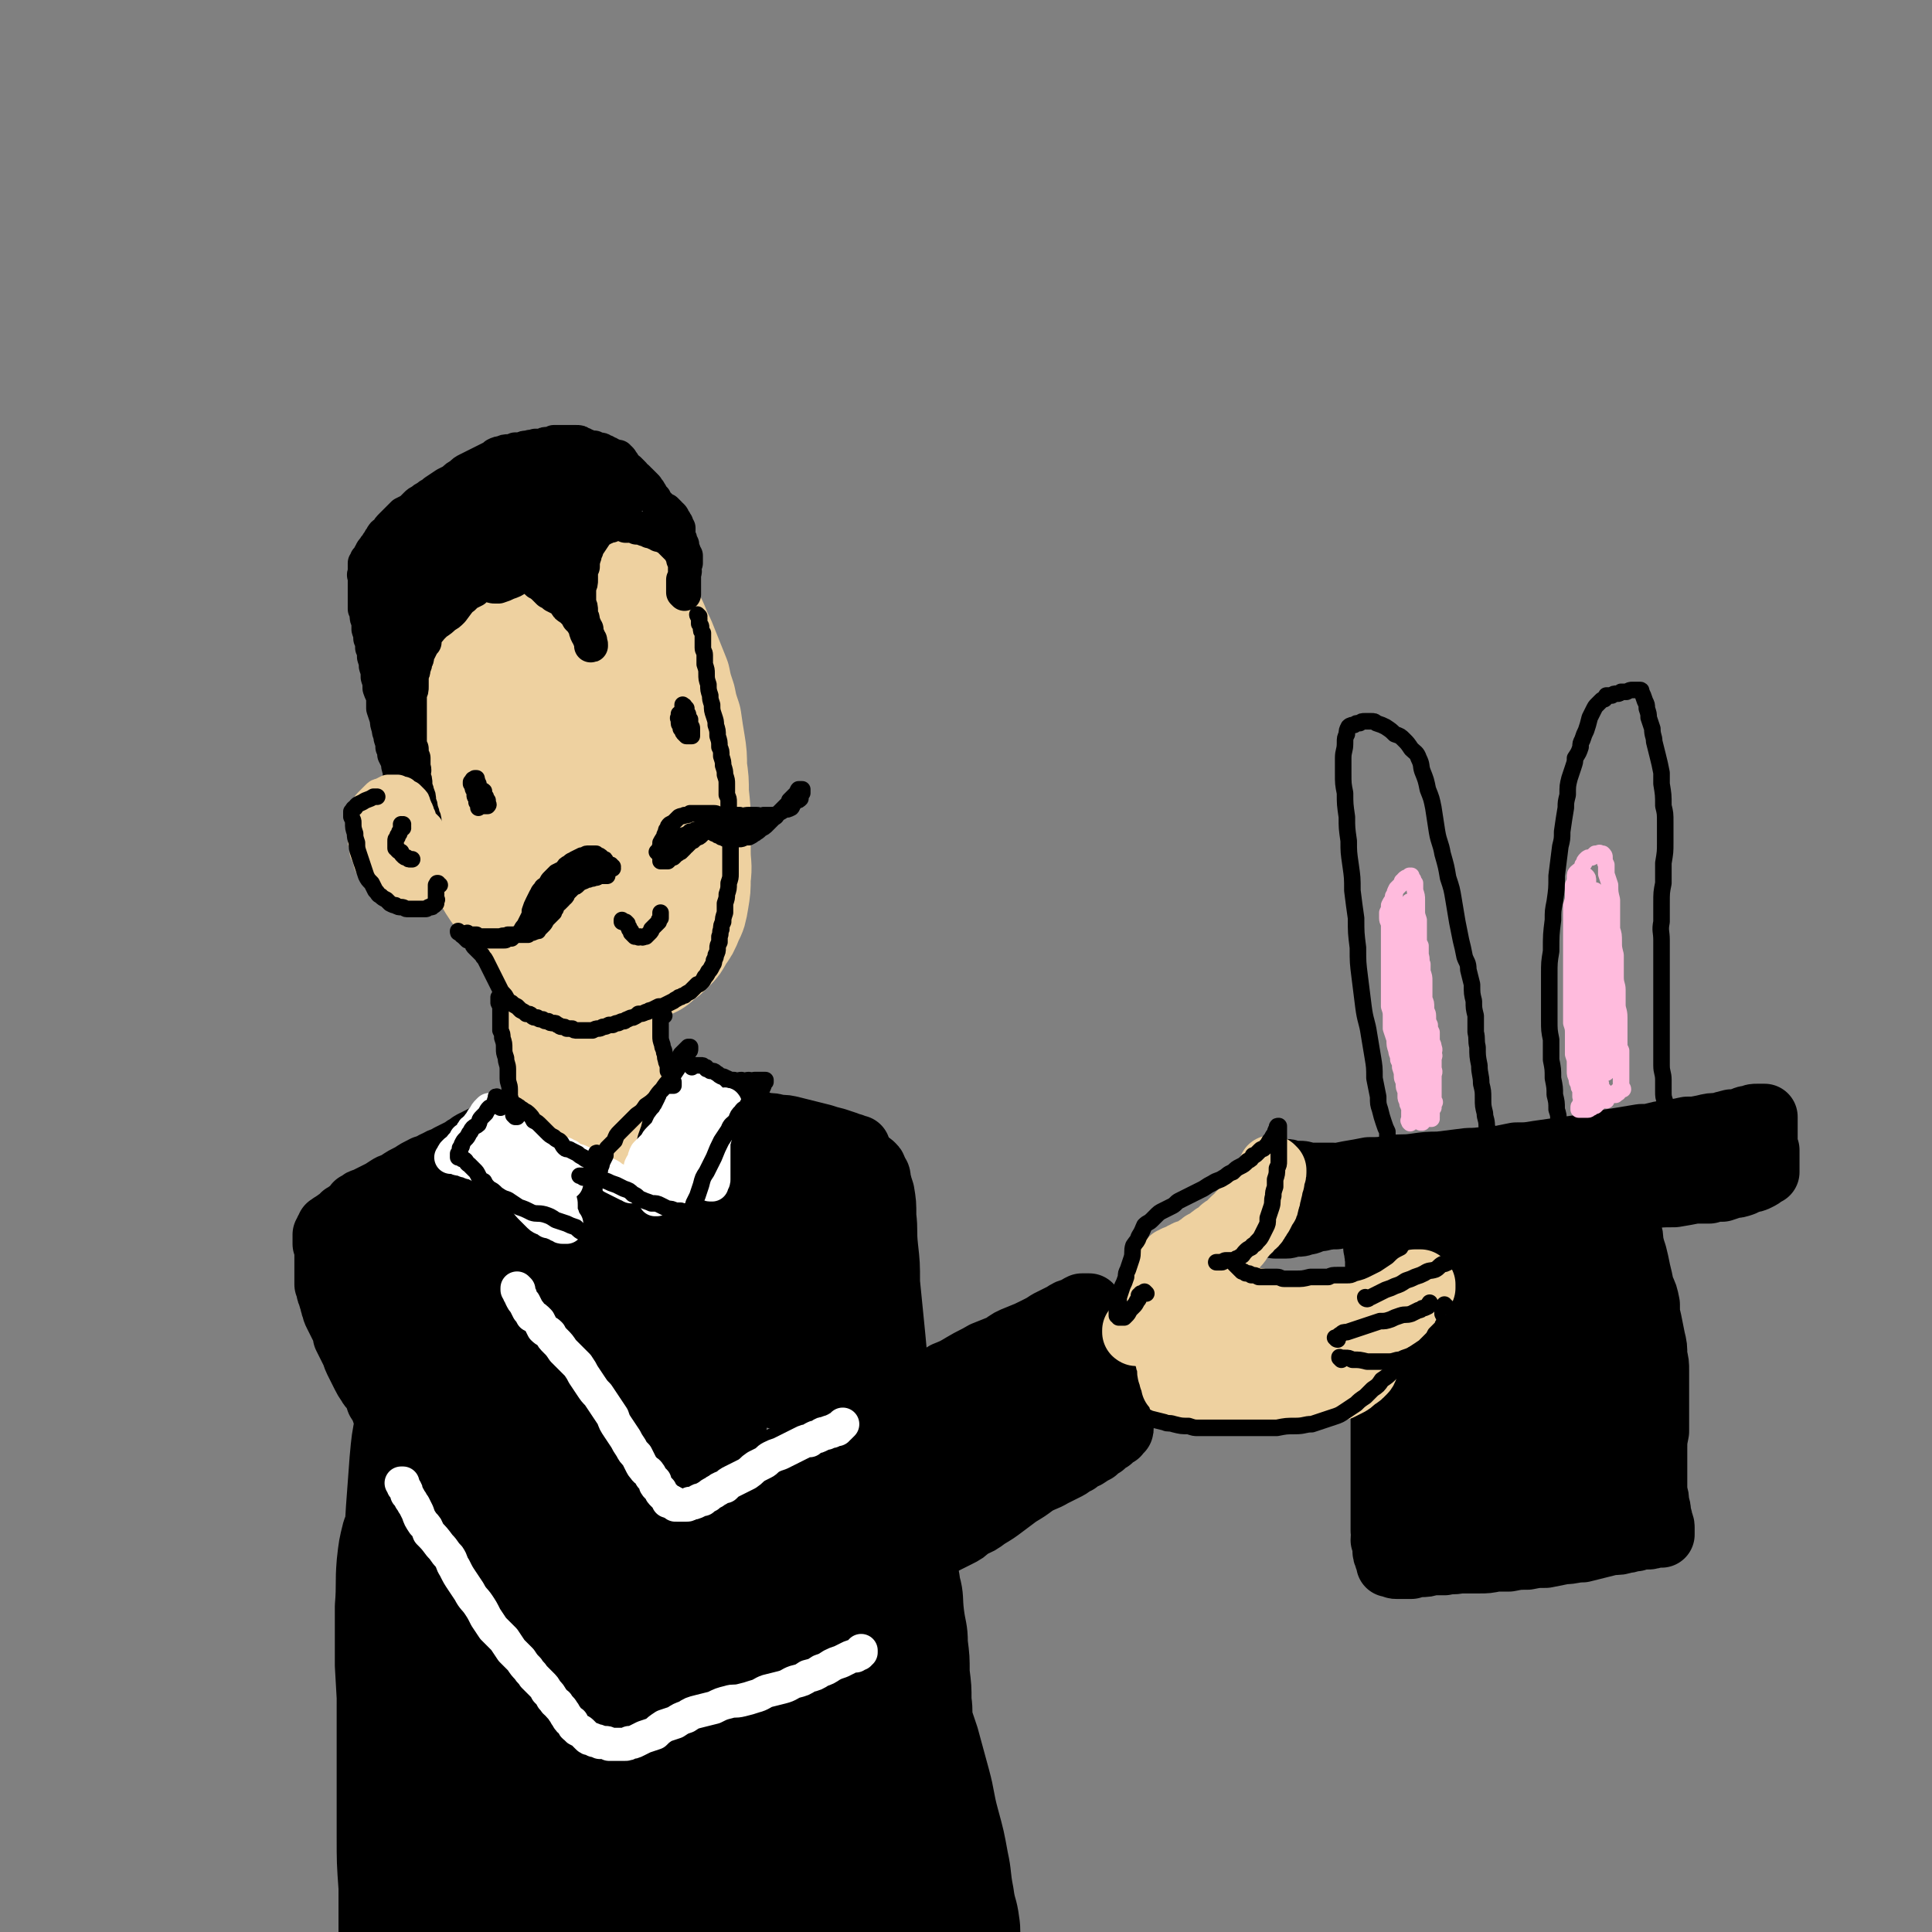 <svg viewBox='0 0 1050 1050' version='1.1' xmlns='http://www.w3.org/2000/svg' xmlns:xlink='http://www.w3.org/1999/xlink'><rect x="0" y="0" width="1050" height="1050" fill="#808080" stroke="none"/><g fill='none' stroke='rgb(238,209,160)' stroke-width='60' stroke-linecap='round' stroke-linejoin='round'><path d='M339,322c0,0 -1,-1 -1,-1 1,0 1,1 2,1 2,1 2,1 3,2 2,1 2,1 4,3 2,3 2,3 4,6 2,3 2,3 4,7 2,5 2,5 4,9 2,5 2,5 4,10 2,5 2,5 4,10 1,5 1,5 3,11 1,5 1,5 3,11 1,7 1,7 2,13 1,6 1,7 1,13 1,7 1,7 1,14 1,9 1,9 1,17 0,8 0,8 0,15 0,7 1,7 0,14 0,6 0,6 -1,12 -1,6 -1,6 -3,10 -2,5 -2,5 -5,9 -2,4 -2,4 -5,7 -3,3 -3,3 -6,5 -3,3 -3,3 -7,4 -3,2 -3,2 -7,3 -4,1 -4,1 -8,1 -4,0 -4,0 -8,-1 -5,-1 -5,-2 -10,-4 -5,-2 -5,-2 -10,-5 -5,-3 -5,-3 -10,-7 -4,-3 -5,-3 -9,-7 -5,-5 -5,-5 -10,-10 -4,-5 -5,-5 -9,-10 -4,-6 -4,-6 -7,-13 -4,-7 -4,-7 -7,-15 -3,-8 -3,-8 -5,-16 -2,-8 -2,-8 -4,-17 -2,-8 -2,-7 -3,-16 -2,-7 -1,-7 -2,-14 0,-6 0,-6 0,-12 0,-6 -1,-6 0,-13 0,-7 -1,-7 0,-14 1,-6 1,-6 3,-12 2,-5 2,-5 4,-10 3,-5 3,-5 6,-9 3,-5 3,-5 7,-8 4,-4 4,-5 8,-8 5,-3 5,-3 10,-5 5,-2 5,-2 10,-4 4,-1 4,-1 8,-2 4,-1 4,-1 7,-1 4,0 4,0 7,0 4,1 4,1 7,3 4,3 4,3 6,6 4,5 4,5 6,9 4,7 3,7 6,14 3,8 3,8 5,16 3,10 3,10 6,19 3,10 3,10 5,19 3,10 3,10 6,20 2,9 2,9 4,19 2,9 2,9 3,18 2,8 1,8 2,16 0,7 1,7 0,14 0,6 0,6 -1,12 -2,5 -2,5 -4,10 -2,5 -3,5 -6,9 -2,3 -2,3 -5,6 -3,2 -3,2 -6,4 -2,1 -2,1 -5,2 -3,1 -3,1 -6,1 -3,1 -3,1 -6,0 -4,0 -4,0 -8,-1 -5,-2 -5,-2 -9,-5 -5,-2 -5,-2 -10,-5 -5,-4 -5,-4 -10,-8 -5,-4 -5,-4 -9,-9 -5,-6 -5,-6 -8,-12 -4,-7 -4,-7 -6,-14 -2,-9 -2,-9 -4,-17 -1,-9 -1,-10 -1,-19 -1,-10 -1,-10 -1,-19 0,-11 -1,-11 0,-21 0,-10 0,-10 0,-20 1,-9 1,-9 3,-18 1,-8 1,-8 3,-16 2,-5 2,-5 4,-10 3,-4 3,-4 6,-8 3,-2 3,-2 6,-4 4,-1 4,-1 7,-2 3,-1 4,-1 7,0 4,1 4,1 7,4 4,3 4,3 7,7 4,6 4,6 7,13 4,9 4,9 7,18 3,10 3,10 5,20 3,11 3,11 6,21 2,11 2,11 4,22 2,10 2,10 4,19 1,9 1,9 2,18 0,7 0,7 0,14 0,7 1,7 0,13 -1,6 -1,6 -3,11 -1,3 -2,2 -3,4 -2,2 -2,3 -4,4 -3,1 -3,1 -6,2 -2,1 -2,0 -4,0 -3,0 -3,1 -6,0 -5,-2 -5,-2 -10,-5 -5,-4 -5,-4 -9,-8 -3,-4 -3,-4 -6,-9 -4,-6 -5,-6 -8,-13 -6,-11 -5,-11 -9,-23 -3,-7 -3,-7 -4,-15 -2,-12 -2,-12 -4,-25 -1,-7 -1,-7 -1,-15 0,-9 0,-9 0,-19 0,-4 0,-4 1,-8 1,-4 1,-4 3,-7 2,-2 2,-1 5,-2 2,-1 2,-1 4,0 3,0 3,0 6,2 3,3 3,4 6,8 3,4 2,4 4,9 4,8 4,8 7,16 3,9 3,9 6,18 4,12 4,12 8,24 2,9 2,9 4,18 2,7 1,7 2,14 1,4 1,4 1,8 0,3 0,3 -1,5 -1,1 -2,1 -3,2 -2,1 -2,1 -4,1 -2,0 -2,0 -4,0 -2,0 -2,0 -4,-1 -4,-1 -4,-1 -6,-4 -2,-1 -2,-2 -3,-4 -3,-4 -3,-4 -5,-8 -2,-6 -2,-6 -4,-12 -2,-9 -2,-9 -4,-18 -1,-5 -1,-6 -2,-11 -1,-8 -1,-8 -2,-17 0,-3 0,-3 0,-6 0,-2 -1,-3 0,-5 0,0 0,0 1,0 1,0 1,0 2,1 2,2 2,3 4,6 2,4 2,4 4,8 2,6 2,6 4,11 1,5 2,4 3,9 2,5 2,5 4,10 2,5 2,5 3,10 1,2 1,2 2,4 '/></g>
<g fill='none' stroke='rgb(238,209,160)' stroke-width='36' stroke-linecap='round' stroke-linejoin='round'><path d='M285,515c0,0 -1,-1 -1,-1 0,0 0,0 0,0 0,0 0,0 0,0 0,1 0,1 0,1 1,1 1,1 1,1 1,2 1,2 2,4 0,2 1,2 1,4 1,2 1,2 1,4 1,3 1,3 2,6 0,3 0,3 1,7 0,4 0,4 1,8 0,5 0,5 1,10 0,6 0,6 0,11 1,5 1,5 2,11 0,5 0,5 1,10 1,4 1,4 2,8 1,4 1,4 2,8 1,3 1,3 2,6 0,1 0,1 1,3 1,2 1,2 1,3 0,1 0,1 1,1 0,1 0,1 0,1 1,0 1,0 2,1 1,0 1,0 2,0 2,0 2,0 3,0 2,0 2,0 3,1 3,0 3,0 5,0 3,0 3,0 5,0 3,1 3,0 5,0 2,0 2,0 4,0 2,0 2,1 4,0 2,0 2,0 4,-1 1,0 1,0 3,-1 1,-1 1,-1 2,-2 1,-1 2,-1 3,-2 0,-1 0,-1 1,-2 1,-1 1,-1 1,-2 1,-1 1,-1 1,-3 1,-1 1,-1 1,-2 0,-2 0,-2 0,-3 0,-2 0,-2 -1,-4 0,-3 0,-3 -1,-5 -1,-3 -1,-3 -2,-6 -1,-4 -1,-4 -2,-7 -2,-5 -2,-4 -4,-9 -1,-4 -1,-4 -2,-8 -2,-4 -2,-4 -3,-8 -1,-3 -2,-3 -3,-7 -1,-3 -1,-3 -2,-6 0,-3 0,-3 0,-5 -1,-2 -1,-2 -1,-4 0,-2 0,-2 0,-4 0,0 0,0 0,-1 0,0 0,0 0,0 0,0 0,0 0,0 1,1 1,1 1,3 1,2 0,2 1,4 0,2 0,2 1,5 0,4 0,4 1,8 0,5 0,5 1,10 0,5 0,5 1,10 0,5 1,5 1,10 0,4 0,4 0,9 0,3 0,3 0,6 0,2 1,2 0,4 0,1 -1,1 -2,3 0,0 0,0 -1,1 -1,1 -1,1 -3,1 -1,0 -1,0 -2,0 -1,0 -1,0 -3,-1 -2,-1 -1,-1 -3,-2 -2,-2 -2,-2 -4,-4 -1,-3 -1,-3 -2,-6 -2,-3 -2,-3 -3,-7 -2,-4 -2,-4 -3,-9 -1,-4 -1,-4 -2,-9 -1,-4 -1,-3 -2,-7 0,-3 0,-3 -1,-5 0,-1 0,-1 0,-2 0,-1 0,-1 0,-1 0,0 0,0 0,0 0,1 0,1 1,2 0,3 0,3 1,5 1,3 2,3 3,5 1,4 1,4 2,7 1,4 1,4 2,7 2,4 2,4 3,7 0,2 0,2 1,4 0,2 0,2 1,4 0,1 0,1 0,2 -1,0 -1,0 -1,0 -1,0 -1,0 -2,0 -2,-1 -2,-1 -3,-2 -2,-1 -2,-1 -3,-2 -2,-2 -2,-2 -3,-4 -1,-2 -1,-2 -2,-4 -1,-2 -1,-2 -2,-4 -1,-3 -1,-3 -1,-5 -1,-3 0,-3 0,-6 -1,-2 -1,-2 0,-4 0,-2 0,-2 0,-3 0,0 0,0 0,-1 0,0 0,0 0,0 1,1 1,1 1,3 0,1 0,1 0,2 '/></g>
<g fill='none' stroke='rgb(0,0,0)' stroke-width='36' stroke-linecap='round' stroke-linejoin='round'><path d='M282,626c-1,0 -1,-1 -1,-1 0,0 0,0 0,0 0,0 0,0 0,0 0,0 0,0 0,0 1,0 1,0 1,0 0,0 0,0 1,0 0,-1 0,0 0,0 1,0 1,-1 1,-1 0,0 0,0 0,0 0,0 0,0 0,0 0,0 0,0 0,0 1,0 1,0 1,0 0,1 0,1 0,1 0,1 0,1 1,1 0,1 0,1 0,2 1,0 1,0 2,1 1,1 1,1 2,2 1,1 1,1 2,2 1,0 1,0 2,1 1,1 1,1 2,2 1,1 1,1 3,1 2,1 2,1 3,2 2,1 3,1 5,2 2,1 2,1 4,2 3,2 3,2 6,3 3,1 3,0 6,1 3,1 3,1 5,2 3,1 3,1 5,2 2,1 2,0 4,1 2,1 2,1 3,2 1,0 1,0 2,1 1,0 1,0 2,1 1,0 1,0 1,0 1,1 1,1 1,1 0,1 0,1 0,1 0,0 0,0 1,0 0,0 -1,0 0,0 0,0 0,0 0,0 0,0 0,0 0,1 0,0 0,0 0,0 1,0 1,1 1,1 0,0 0,0 0,0 1,1 1,1 1,1 0,0 0,0 1,0 0,0 0,0 0,0 0,0 0,0 0,0 0,0 0,0 0,0 0,1 0,0 0,0 0,0 0,0 0,0 1,-1 0,-1 1,-2 0,-1 0,-1 1,-2 0,0 0,0 0,-1 0,-1 0,-1 1,-1 0,-1 0,-1 0,-1 0,0 0,0 0,0 0,0 0,-1 0,-1 0,0 0,0 0,0 1,0 0,0 0,0 0,0 1,0 1,-1 0,0 0,0 1,0 0,-1 0,-1 1,-2 0,-1 0,-1 0,-2 0,-1 0,-1 1,-3 1,-1 1,-1 1,-3 1,-2 1,-2 1,-4 1,-1 1,-1 1,-3 1,-2 1,-2 2,-4 0,-2 0,-2 1,-4 1,-2 1,-2 1,-5 1,-3 1,-3 2,-5 0,-3 1,-3 1,-5 1,-3 1,-3 2,-5 1,-2 1,-2 2,-4 1,-1 1,-1 2,-3 1,-1 0,-1 1,-3 1,0 1,0 2,-1 0,-1 0,-1 0,-2 0,0 0,0 0,0 0,0 0,0 0,0 0,0 0,0 0,0 0,0 0,-1 0,-1 0,0 0,0 0,1 0,0 0,0 0,0 0,0 0,0 0,1 -1,1 -1,1 -2,2 '/><path d='M265,620c0,0 0,0 -1,-1 0,0 0,1 0,1 0,-1 0,-1 0,-1 0,0 0,0 0,0 0,-1 0,-1 0,-1 0,0 0,0 1,0 0,0 0,0 0,0 0,1 0,0 -1,0 0,0 0,0 0,1 -1,0 -1,0 -2,0 -1,1 -1,1 -2,1 -1,1 -1,1 -2,1 -2,1 -2,1 -3,2 -2,1 -2,1 -3,2 -2,1 -2,1 -4,2 -2,1 -2,1 -4,2 -3,2 -3,1 -6,3 -3,1 -3,2 -7,3 -4,2 -4,2 -7,4 -4,2 -4,2 -7,4 -3,2 -3,1 -6,3 -3,2 -3,2 -5,3 -2,1 -2,1 -4,2 -2,1 -2,1 -4,2 -1,0 -1,0 -2,1 0,0 0,0 0,1 -1,0 -1,0 -1,0 0,0 0,0 0,0 0,0 0,0 -1,0 0,0 0,0 0,0 0,0 0,0 0,0 1,1 0,0 0,0 0,0 0,0 0,0 0,1 0,1 0,1 0,0 0,0 0,1 -1,0 -1,0 -1,0 -1,1 -1,1 -1,1 -1,0 -1,0 -1,1 -1,0 0,0 -1,0 0,1 0,1 -1,1 0,0 0,0 -1,1 0,0 0,0 0,0 0,0 0,0 -1,0 0,1 0,1 0,1 0,0 0,0 -1,0 0,1 0,1 -1,1 0,0 0,0 -1,1 0,0 0,0 0,0 -1,0 -1,0 -1,1 -1,0 -1,0 -1,0 0,0 0,0 -1,1 0,0 0,0 0,0 -1,0 -1,0 -1,1 0,0 0,0 0,0 0,0 0,0 0,0 -1,0 -1,0 -1,0 0,1 0,1 0,1 0,0 0,0 -1,1 0,0 0,0 0,0 0,0 0,0 0,0 0,0 0,0 0,0 0,1 0,1 0,1 0,0 0,0 0,1 -1,0 -1,0 -1,0 0,1 0,1 0,1 0,0 0,0 0,1 0,0 0,0 0,0 0,1 0,1 0,1 0,1 0,1 0,1 0,0 0,0 0,1 0,0 0,0 0,0 1,1 1,1 1,1 0,1 0,1 0,1 0,0 0,0 0,0 0,1 0,1 0,1 0,1 0,1 0,1 0,1 0,1 0,1 0,1 0,1 0,1 0,1 0,1 0,1 0,1 0,1 0,2 0,1 0,1 0,2 0,1 0,1 0,2 0,1 0,1 0,3 0,1 0,1 0,2 0,2 0,2 0,4 1,1 1,1 1,3 0,1 0,1 1,3 0,1 0,1 1,3 0,2 0,2 1,3 0,2 0,2 1,4 1,2 1,2 2,4 1,2 1,2 2,4 1,2 1,2 1,4 1,2 1,2 2,4 1,2 1,2 2,4 1,2 1,3 2,5 1,2 1,2 2,4 1,2 1,2 2,4 1,2 1,2 3,5 1,2 2,2 3,4 1,2 1,2 2,5 2,3 2,3 3,6 2,3 2,3 4,6 2,4 2,4 3,7 2,3 2,3 4,7 2,4 1,4 3,7 2,4 2,4 3,7 2,4 2,4 4,7 2,4 2,4 4,7 3,4 3,4 5,7 3,5 4,4 7,9 2,4 2,4 4,8 2,3 2,3 5,6 2,3 2,3 3,6 2,4 2,4 4,7 2,4 3,4 5,7 2,4 2,4 4,7 2,4 3,4 5,7 3,3 3,3 5,7 2,3 2,3 4,5 2,3 2,3 4,6 2,2 2,1 4,3 2,2 1,2 3,4 2,2 2,2 3,3 2,2 2,2 4,4 1,1 1,1 2,2 1,1 1,1 2,2 1,1 1,1 2,1 1,1 1,1 2,1 1,1 1,1 1,1 1,1 1,1 2,1 1,1 1,1 1,1 1,1 1,1 2,1 1,1 1,1 2,1 1,1 1,1 1,1 1,1 1,1 2,2 1,0 1,0 2,1 1,0 1,0 2,1 0,0 0,0 1,1 1,0 1,0 2,0 0,0 1,0 1,0 1,0 1,0 2,0 2,-1 2,-1 4,-1 2,-1 2,-1 5,-2 3,-1 3,-2 5,-3 3,-2 3,-2 6,-4 3,-1 3,-1 6,-3 3,-2 3,-2 6,-4 3,-2 3,-2 7,-3 3,-2 3,-2 6,-4 4,-2 4,-2 8,-3 4,-2 4,-2 8,-4 4,-2 4,-2 8,-4 4,-2 4,-2 9,-4 5,-3 5,-3 9,-5 6,-3 6,-3 11,-6 6,-3 6,-2 11,-5 5,-2 5,-2 11,-5 5,-2 5,-2 10,-5 4,-2 4,-2 9,-4 5,-3 5,-2 10,-5 5,-2 5,-2 9,-5 5,-2 5,-2 9,-4 5,-3 5,-3 9,-5 6,-3 6,-3 12,-6 4,-2 4,-2 7,-5 5,-2 5,-2 9,-5 5,-3 5,-3 9,-6 4,-3 4,-3 8,-6 5,-3 5,-3 9,-6 5,-3 5,-2 10,-5 4,-2 4,-2 8,-4 2,-1 2,-2 5,-3 2,-2 2,-2 5,-3 3,-2 3,-2 5,-3 2,-2 2,-2 4,-3 2,-2 2,-2 4,-3 2,-2 2,-2 4,-3 0,-1 0,-1 1,-2 1,0 1,0 1,-1 0,-1 0,-1 0,-2 0,0 0,0 0,-1 0,-1 0,-1 0,-2 0,-1 0,-1 0,-2 -1,-3 -1,-3 -2,-6 -1,-3 -1,-3 -2,-6 -1,-2 -1,-2 -1,-5 -2,-5 -2,-5 -3,-9 -1,-3 -1,-3 -2,-6 0,-4 0,-4 -1,-8 -1,-3 -1,-3 -2,-7 -1,-2 -1,-2 -2,-4 0,-1 0,-1 0,-2 0,-1 0,-1 0,-2 0,-1 -1,-1 -1,-2 0,0 0,0 0,-1 0,0 0,0 -1,-1 0,0 0,0 0,0 0,0 0,0 0,0 -1,0 -1,0 -2,0 -1,0 -1,0 -2,0 -2,1 -2,1 -3,2 -4,1 -4,1 -7,3 -4,2 -4,2 -8,4 -3,2 -3,2 -7,4 -4,2 -4,2 -9,4 -5,2 -5,2 -9,5 -5,2 -5,2 -10,4 -5,3 -6,3 -11,6 -5,3 -5,3 -10,5 -3,2 -3,2 -7,4 -5,3 -5,3 -10,6 -5,3 -5,3 -10,6 -7,4 -7,4 -13,7 -5,3 -5,3 -9,5 -6,3 -6,3 -11,5 -5,3 -5,3 -11,6 -6,2 -6,2 -12,5 -4,1 -4,1 -8,3 -4,2 -4,2 -9,4 -5,2 -5,1 -10,3 -4,2 -4,2 -7,3 -4,2 -4,2 -8,3 -4,2 -3,2 -7,4 -4,2 -4,2 -8,4 -4,2 -4,2 -8,3 -3,2 -3,2 -7,4 -3,1 -3,1 -6,3 -3,1 -2,1 -5,3 -3,1 -3,1 -6,2 -2,1 -2,1 -4,1 -1,1 -1,1 -2,1 -1,1 -1,1 -2,1 -1,0 -1,0 -1,0 -1,0 -1,0 -1,0 -1,0 -1,0 -1,0 -1,0 -1,0 -2,0 -1,0 -1,0 -2,0 -1,0 -1,0 -2,0 -2,0 -2,0 -3,0 -1,0 -1,0 -3,0 0,0 0,0 -1,-1 -1,0 -1,0 -1,0 -1,-1 -1,-1 -1,-1 -1,-1 -1,-1 -1,-2 -1,-2 -1,-2 -2,-5 -1,-3 -1,-3 -2,-6 -1,-3 -1,-3 -2,-5 -2,-5 -2,-5 -5,-10 -2,-4 -2,-4 -3,-8 -3,-4 -3,-4 -5,-9 -2,-4 -1,-4 -4,-9 -2,-4 -2,-4 -5,-9 -2,-4 -2,-4 -4,-8 -2,-3 -2,-3 -4,-7 -2,-4 -1,-4 -3,-8 -1,-4 -1,-4 -3,-7 -1,-4 0,-4 -1,-8 -1,-3 -1,-3 -2,-5 -2,-5 -2,-5 -4,-9 -1,-3 -1,-4 -3,-7 -1,-3 -1,-3 -3,-6 -2,-3 -2,-3 -3,-6 -2,-3 -2,-3 -4,-5 -1,-3 -1,-2 -3,-5 -1,-1 -1,-1 -2,-3 -1,-1 -1,-1 -1,-3 -1,-2 -1,-2 -2,-3 -1,-2 -1,-2 -2,-3 -1,-1 -1,-1 -1,-2 -1,-1 -1,-1 -2,-2 -1,-1 0,-1 -1,-2 -1,-1 -1,-1 -2,-1 0,-1 0,-1 -1,-1 -1,-1 -1,-1 -2,-1 -1,0 -1,0 -2,-1 -1,0 -1,0 -2,0 -1,0 -1,0 -3,0 -1,1 -1,1 -2,2 -1,0 -1,0 -2,1 -2,1 -2,1 -4,2 -1,0 -1,1 -2,1 -1,1 -1,1 -3,1 -1,0 -1,0 -3,1 -1,0 -1,0 -2,0 -1,0 -1,0 -3,1 -1,0 -1,0 -2,0 -1,0 -1,0 -2,0 -1,0 -1,0 -1,1 -1,0 -1,0 -1,0 -1,0 -1,0 -1,1 0,0 0,0 0,1 0,1 0,1 0,1 0,2 0,2 0,3 1,1 1,1 2,3 1,2 1,2 2,4 2,2 2,1 4,3 1,2 1,2 2,4 1,2 2,2 3,4 1,1 1,1 2,3 1,1 1,1 3,3 1,2 1,2 2,3 1,2 1,2 3,4 1,2 1,2 2,4 1,3 1,3 3,5 1,2 1,1 2,3 1,3 1,3 2,6 1,1 1,1 2,3 1,2 1,2 1,3 1,2 1,2 2,4 0,2 0,2 1,4 1,3 1,3 3,6 1,2 1,3 2,5 1,2 1,2 3,4 0,0 0,0 1,0 0,1 0,1 1,0 0,0 0,0 0,0 -1,-1 -1,-1 -1,-2 -1,-3 -1,-3 -1,-6 -1,-2 -1,-2 -2,-5 -2,-5 -2,-4 -4,-9 -2,-5 -1,-5 -3,-9 -2,-5 -2,-5 -4,-10 -1,-4 -1,-4 -2,-8 -1,-4 -1,-4 -3,-7 0,-2 0,-2 -1,-4 -1,-1 -1,-1 -2,-2 0,0 0,0 -1,-1 0,0 0,0 0,0 0,0 0,0 0,0 0,1 0,1 0,2 0,3 0,3 1,5 0,6 0,6 1,11 1,9 1,9 2,18 3,11 3,11 6,22 4,17 4,17 10,33 5,17 5,17 13,34 5,12 5,12 12,23 5,9 5,9 11,17 5,6 5,6 10,12 3,3 3,3 6,6 0,1 1,1 1,1 0,0 0,0 0,0 0,-1 0,-1 0,-2 -1,-2 -1,-2 -3,-4 -2,-4 -3,-4 -5,-8 -4,-6 -5,-6 -9,-13 -4,-6 -4,-6 -8,-13 -5,-7 -5,-7 -9,-14 -4,-7 -4,-7 -7,-14 -4,-7 -4,-8 -7,-15 -3,-6 -3,-6 -6,-13 -4,-8 -4,-8 -8,-17 -4,-10 -4,-10 -8,-21 -3,-10 -3,-10 -6,-21 -2,-6 -2,-6 -4,-13 -1,-6 -1,-7 -3,-13 0,-2 -1,-2 -1,-3 0,0 0,0 0,0 1,2 1,2 2,4 1,4 1,4 2,9 3,8 2,8 4,16 3,11 3,11 6,21 3,11 3,12 7,22 5,15 5,15 12,28 7,13 7,13 14,25 6,8 6,8 12,16 4,6 5,6 10,12 4,4 5,4 9,8 4,4 4,4 8,7 2,3 2,3 5,5 3,2 3,2 6,3 2,0 2,0 4,1 2,0 2,0 4,0 2,0 2,0 4,-1 2,0 2,-1 3,-2 2,-2 2,-2 4,-4 3,-3 3,-3 6,-6 4,-3 4,-3 8,-7 4,-4 4,-4 9,-7 5,-4 5,-4 10,-7 5,-4 5,-4 11,-7 6,-3 6,-3 12,-5 6,-4 6,-4 13,-7 9,-4 8,-4 17,-8 10,-5 10,-5 20,-9 10,-5 10,-5 21,-10 9,-5 9,-5 19,-10 8,-4 9,-4 17,-9 6,-5 5,-5 11,-10 4,-3 5,-3 8,-7 3,-2 3,-3 5,-5 1,-1 1,-1 2,-1 0,0 0,-1 0,-1 0,0 0,1 0,1 -1,0 -1,0 -2,1 -3,1 -2,2 -5,4 -4,3 -4,3 -8,5 -5,4 -5,4 -11,8 -7,5 -7,4 -15,9 -8,5 -8,5 -17,9 -9,5 -9,5 -19,10 -11,6 -12,5 -23,11 -12,5 -12,6 -24,11 -11,6 -11,6 -23,11 -9,4 -9,4 -19,8 -6,4 -6,4 -13,7 -4,2 -4,2 -7,5 -3,2 -2,3 -4,5 -2,2 -2,2 -3,4 -1,1 -1,1 -1,2 -1,2 -1,2 0,3 0,1 1,1 2,2 1,1 1,2 2,3 3,1 3,1 5,2 3,2 3,2 5,3 4,2 4,1 8,2 4,0 4,1 9,0 6,0 6,0 12,-2 8,-3 8,-4 16,-7 9,-5 9,-5 18,-10 9,-5 9,-5 18,-10 9,-5 9,-5 19,-10 9,-6 9,-6 17,-11 8,-6 8,-6 15,-11 8,-6 8,-6 16,-12 7,-5 7,-5 14,-11 6,-5 6,-5 13,-10 6,-5 6,-5 12,-10 5,-4 5,-4 10,-8 5,-4 5,-4 10,-8 3,-2 3,-3 7,-5 2,-2 3,-2 5,-3 1,-1 1,-1 3,-2 0,0 0,0 1,0 0,0 0,0 0,0 0,0 0,0 0,0 0,0 0,0 0,0 0,0 0,0 0,1 -1,0 -1,0 -1,0 0,1 0,1 0,1 -1,1 -1,1 -1,2 0,1 0,1 0,2 0,2 1,2 1,4 0,2 0,2 0,5 1,3 0,3 0,6 0,3 1,3 0,6 0,3 -1,4 -2,7 -2,4 -2,4 -5,8 -4,4 -4,4 -8,8 -4,5 -5,5 -10,9 -5,5 -5,4 -11,9 -7,5 -7,5 -14,10 -7,5 -7,5 -15,9 -8,5 -8,5 -17,9 -9,4 -9,4 -18,8 -10,4 -9,5 -19,9 -9,4 -9,3 -18,7 -9,3 -9,3 -18,6 -8,3 -8,2 -15,5 -7,1 -7,2 -13,3 -5,2 -5,2 -10,3 -4,1 -4,1 -7,1 -3,0 -3,0 -5,0 -1,0 -1,0 -3,0 -1,0 -1,0 -2,0 -1,0 -1,0 -2,0 -1,0 -1,0 -2,0 -1,0 -1,0 -2,0 0,0 0,0 -1,-1 0,0 0,0 -1,0 0,0 0,0 0,0 -1,0 -1,0 -1,-1 -1,0 0,-1 -1,-1 -1,-1 -1,-1 -2,-2 -1,-1 -1,-1 -2,-2 -1,-2 -1,-2 -3,-3 -1,-2 -1,-2 -3,-4 -3,-3 -3,-3 -6,-6 -3,-3 -3,-2 -6,-6 -3,-3 -3,-3 -6,-7 -3,-5 -3,-5 -7,-10 -4,-7 -4,-6 -7,-13 -4,-8 -4,-8 -7,-16 -4,-8 -4,-8 -7,-16 -4,-8 -4,-8 -7,-16 -2,-6 -2,-7 -4,-13 -2,-4 -2,-4 -3,-8 0,-2 0,-2 -1,-3 0,-1 0,-1 0,-2 0,0 0,0 0,0 0,1 0,1 0,1 0,3 1,3 1,5 0,5 -1,5 0,10 1,6 2,6 4,12 2,8 1,8 4,16 2,8 3,8 6,16 4,9 4,9 7,17 4,7 4,7 7,14 3,6 3,6 7,12 2,4 2,4 4,8 2,3 1,3 3,6 1,2 1,2 2,3 0,1 0,1 0,1 0,0 0,0 0,1 0,0 0,0 0,0 -1,-1 -1,-1 -1,-1 -2,-2 -2,-2 -3,-4 -2,-3 -2,-3 -4,-6 -2,-5 -2,-5 -4,-10 -3,-7 -4,-6 -6,-13 -4,-7 -3,-8 -6,-15 -3,-9 -3,-9 -6,-18 -3,-8 -3,-8 -5,-15 -2,-5 -1,-5 -3,-9 0,-1 0,-1 -1,-2 0,-1 0,0 0,0 0,1 0,1 0,3 1,3 2,3 3,7 1,6 1,6 2,12 2,8 2,8 4,16 1,8 1,8 3,15 2,8 1,8 3,16 2,7 2,7 4,14 1,5 2,5 4,11 2,4 1,4 4,8 2,3 2,3 4,6 2,3 2,3 4,5 2,2 2,2 5,4 2,2 2,2 5,4 3,1 3,1 6,2 3,1 3,2 6,2 3,1 3,0 6,0 4,0 4,0 7,-1 4,-2 4,-2 8,-5 5,-2 5,-2 9,-5 5,-4 5,-4 10,-7 6,-5 6,-5 12,-9 6,-5 6,-5 12,-9 5,-5 5,-5 11,-9 5,-5 5,-5 11,-9 5,-4 5,-4 10,-7 5,-4 5,-4 10,-7 4,-2 4,-2 8,-5 2,-1 2,-1 4,-3 1,-1 1,-1 2,-1 0,-1 1,-1 1,-1 0,0 -1,0 -1,0 -1,1 -1,1 -2,1 -3,1 -3,1 -6,3 -5,1 -5,1 -10,3 -6,3 -6,3 -12,5 -7,3 -7,3 -13,5 -7,3 -7,4 -14,7 -8,3 -8,3 -15,6 -8,3 -8,3 -16,6 -7,3 -7,3 -15,6 -6,3 -6,3 -12,5 -4,2 -4,2 -8,5 -3,1 -3,1 -5,3 -1,1 -1,1 -2,2 0,0 0,0 0,0 1,1 1,1 3,0 3,0 3,1 7,0 5,-1 5,-2 11,-4 8,-3 8,-3 15,-6 10,-3 10,-3 19,-7 10,-4 10,-4 20,-9 10,-5 10,-5 21,-9 10,-5 10,-5 21,-10 9,-5 9,-5 19,-10 9,-5 9,-5 18,-11 9,-5 9,-5 17,-11 7,-5 7,-5 15,-11 7,-5 7,-5 13,-11 6,-5 6,-5 12,-11 5,-4 5,-4 9,-9 3,-4 3,-4 6,-8 1,-2 1,-3 3,-5 2,-2 2,-2 4,-4 0,-1 1,0 1,-1 1,0 1,-1 1,-1 0,-1 0,-1 1,-1 0,0 0,0 0,-1 0,0 0,0 0,0 0,0 0,0 0,0 0,-1 0,-1 0,-1 1,-1 1,-1 1,-2 1,-1 1,-1 2,-1 1,-1 1,-1 2,-1 1,-1 1,-1 2,-1 2,0 2,0 3,0 1,1 1,1 2,2 2,1 2,1 3,2 2,2 2,2 3,4 1,2 1,2 1,4 1,2 1,2 1,4 0,2 0,2 0,4 0,1 0,1 0,2 0,1 0,1 0,2 -1,1 -1,1 -1,1 0,0 -1,0 -1,0 0,1 -1,1 -1,0 -1,0 -1,-1 -1,-2 -1,-2 -1,-2 -1,-4 0,-3 0,-3 -1,-6 0,-3 0,-3 0,-6 0,-3 0,-3 1,-6 1,-3 0,-3 1,-6 2,-2 2,-2 3,-4 1,-2 1,-2 3,-3 0,0 1,0 1,-1 1,0 1,0 2,0 1,0 1,0 1,1 1,1 1,1 1,3 1,2 1,2 1,4 0,3 0,3 0,6 0,3 0,3 0,6 -1,3 -1,4 -2,7 -1,4 -2,3 -3,7 -1,3 -1,4 -3,7 -1,3 -1,3 -3,6 -1,3 -1,3 -2,5 -1,2 -1,2 -2,4 -1,1 -1,1 -2,2 -1,0 0,1 -1,1 0,0 0,0 -1,1 0,0 0,0 0,0 -1,0 -1,0 -2,0 -1,-1 -1,0 -2,-1 -1,-1 -1,-1 -1,-2 '/><path d='M385,608c0,0 0,0 -1,-1 0,0 0,1 0,0 0,0 0,0 0,0 0,0 0,0 -1,0 0,0 0,0 0,0 1,0 1,0 1,0 1,0 1,0 2,0 2,0 2,0 3,0 2,1 2,1 4,1 3,0 3,0 6,1 3,0 3,0 6,0 2,1 3,1 5,1 3,1 3,1 6,2 4,0 4,0 7,1 4,0 4,0 8,1 4,1 4,1 8,2 4,1 4,1 8,2 3,1 3,1 7,2 3,1 3,1 6,2 2,1 2,1 3,1 1,1 1,1 2,1 0,0 0,0 1,0 0,0 0,0 0,0 0,0 0,0 0,1 0,0 -1,0 -1,0 -1,2 -1,2 -1,4 -1,3 -1,3 -2,7 -1,6 -1,6 -2,12 -1,10 -2,10 -2,19 -1,12 -1,12 -1,23 0,13 0,13 0,25 0,13 0,13 0,26 0,11 0,11 0,22 0,8 0,8 0,16 0,6 0,6 0,12 -1,3 -1,3 -2,7 -1,2 -1,1 -2,3 -1,2 -1,2 -2,4 0,1 0,1 -1,1 0,1 0,1 -1,1 0,0 0,0 0,0 0,0 0,0 0,-1 0,-1 0,-1 0,-3 0,-3 0,-3 0,-7 0,-5 0,-5 0,-11 0,-7 0,-7 0,-14 0,-9 1,-9 1,-18 0,-9 1,-9 1,-19 1,-11 0,-11 0,-21 1,-10 1,-10 1,-20 0,-9 0,-9 0,-19 0,-6 0,-6 -1,-13 0,-4 0,-4 -1,-8 0,-2 0,-2 -1,-5 -1,-1 -1,-1 -1,-2 -1,-1 0,-1 -1,-1 0,-1 0,-1 -1,-1 -1,0 -1,0 -1,0 -2,1 -2,1 -3,2 -2,3 -2,3 -3,5 -2,5 -2,5 -3,10 -3,7 -3,7 -5,14 -2,8 -2,9 -3,17 -1,9 -1,9 -2,17 -1,9 -1,9 -1,18 -1,7 -1,7 -1,14 0,5 1,5 0,10 0,3 0,3 0,6 0,1 0,1 -1,2 0,0 0,0 0,0 0,0 0,0 0,0 0,-1 0,-1 0,-3 0,-2 0,-2 0,-5 0,-5 0,-5 0,-9 0,-7 0,-7 0,-13 0,-7 -1,-7 -1,-14 0,-7 0,-7 0,-15 0,-8 0,-8 0,-16 0,-8 0,-8 0,-17 0,-8 0,-8 0,-16 0,-6 0,-6 0,-13 0,-6 0,-6 -1,-12 0,-3 0,-3 -1,-7 0,-1 0,-1 0,-2 0,0 -1,0 -1,0 0,1 1,1 0,1 0,4 0,4 0,7 -1,7 -2,7 -3,14 -2,9 -2,9 -4,18 -2,11 -2,11 -3,23 -2,12 -3,12 -4,24 -2,13 -1,13 -2,25 -1,12 -1,12 -2,24 -1,10 -1,10 -2,20 -1,7 -1,7 -2,14 -1,4 -1,4 -2,9 -1,3 -1,3 -2,6 0,1 -1,1 -1,2 -1,0 -1,0 -1,0 0,0 0,0 -1,0 0,0 0,0 0,0 0,-2 0,-2 -1,-3 0,-4 0,-4 -1,-7 -1,-6 -1,-6 -1,-13 -1,-7 -2,-7 -2,-15 -1,-8 -1,-8 -1,-17 -1,-10 -1,-10 -1,-20 0,-12 0,-12 0,-24 0,-12 0,-12 0,-25 0,-11 1,-11 1,-23 0,-8 0,-8 1,-17 0,-6 0,-6 1,-11 0,-3 0,-3 0,-5 0,0 0,-1 0,0 1,0 1,1 1,2 0,3 0,3 0,6 -1,5 0,5 -1,11 -1,7 -1,7 -3,15 -2,9 -2,9 -3,18 -2,9 -1,9 -3,19 -2,10 -2,10 -4,20 -1,10 0,10 -2,21 -1,10 -2,10 -3,21 -2,11 -1,11 -2,22 -1,8 -1,8 -2,17 0,5 0,5 0,10 -1,3 0,3 -1,6 0,1 0,1 0,2 0,0 0,0 0,1 -1,0 0,-1 0,-1 0,0 0,0 0,-1 -1,-3 0,-3 -1,-6 0,-5 0,-5 0,-10 0,-7 0,-7 0,-14 0,-9 -1,-9 -1,-18 1,-10 0,-10 1,-21 1,-13 1,-13 3,-25 1,-14 1,-14 3,-27 2,-13 2,-13 3,-25 1,-9 1,-9 3,-18 0,-5 1,-5 2,-10 1,-2 1,-3 2,-4 0,-1 0,-1 0,0 0,1 0,1 0,2 0,3 0,3 0,6 0,6 0,6 -1,11 -1,8 -2,8 -4,16 -2,10 -2,10 -4,19 -2,9 -2,9 -4,19 -2,10 -2,10 -4,21 -2,10 -3,10 -5,20 -2,8 -1,8 -3,17 -2,6 -2,6 -4,12 -1,4 -1,4 -2,8 -1,3 -1,3 -3,5 -1,1 -1,1 -2,2 -1,0 -1,0 -2,0 -1,0 -1,0 -2,0 -1,-1 -1,-2 -1,-3 -2,-4 -1,-4 -2,-7 -2,-6 -2,-6 -3,-11 0,-8 0,-8 0,-15 -1,-8 -1,-8 -1,-17 0,-9 0,-9 1,-19 0,-11 0,-11 1,-21 0,-9 0,-9 1,-18 0,-5 0,-5 0,-11 0,-2 0,-2 1,-4 0,-1 0,-1 0,-1 0,1 0,1 0,2 0,4 1,4 1,7 0,8 0,8 0,16 0,9 0,9 0,19 0,11 0,11 0,21 0,10 0,10 0,20 0,10 0,10 0,20 0,9 0,9 0,18 0,8 0,8 0,15 -1,6 -1,7 -2,12 -1,5 -1,5 -2,9 -1,2 -1,3 -2,5 -1,0 -1,0 -2,0 0,0 0,0 0,0 -1,0 -1,0 -1,-1 -2,-3 -1,-4 -2,-7 -2,-6 -2,-6 -4,-12 -1,-7 -1,-7 -3,-14 -1,-9 -1,-9 -2,-18 -2,-10 -2,-10 -4,-21 -1,-12 -1,-12 -2,-24 -1,-14 -1,-14 -2,-27 -1,-13 -1,-13 -2,-25 0,-9 -1,-9 -1,-17 0,-5 -1,-5 -1,-10 0,-2 0,-2 0,-3 0,-1 0,0 1,0 0,2 0,2 0,4 1,4 1,4 1,8 1,8 1,8 1,16 0,10 0,10 0,20 0,10 0,10 0,20 0,10 1,10 1,20 1,9 1,9 2,18 0,8 0,8 0,15 0,5 0,5 -1,10 0,3 0,4 -1,7 0,2 0,2 -1,3 -1,1 -1,1 -1,2 -1,0 -1,0 -2,0 -1,0 -1,0 -2,0 -1,-2 -1,-2 -2,-4 -2,-3 -2,-3 -3,-7 -2,-5 -2,-5 -3,-11 -2,-7 -2,-7 -4,-15 -2,-8 -2,-8 -3,-17 -1,-10 -1,-10 -2,-21 -1,-11 -1,-11 -2,-22 -1,-10 -1,-10 -2,-21 -1,-8 -1,-8 -2,-15 -1,-5 -1,-5 -2,-9 -1,-2 -1,-2 -2,-3 0,0 0,-1 0,0 0,0 0,0 0,1 0,2 0,2 0,5 0,4 0,4 0,9 0,6 0,6 0,12 0,7 0,7 1,14 0,7 0,7 0,13 0,6 1,6 0,11 0,4 1,4 0,8 0,1 -1,1 -2,3 0,1 0,1 -1,1 -1,1 -1,1 -2,0 -1,0 -1,0 -2,0 -1,-2 -1,-3 -2,-5 -1,-4 -1,-4 -2,-7 -2,-5 -2,-5 -3,-11 -2,-6 -1,-6 -3,-12 -1,-6 0,-6 -1,-12 -2,-6 -2,-6 -3,-12 -1,-5 0,-5 -1,-11 -1,-3 -1,-3 -1,-6 0,-2 0,-2 0,-3 0,-1 -1,-1 0,-1 0,-1 0,0 1,0 1,0 1,0 2,1 2,2 2,2 4,5 3,3 2,4 4,7 3,4 3,4 5,8 2,4 2,4 3,8 1,4 1,3 2,7 0,2 1,2 0,4 0,2 -1,2 -2,3 -2,1 -2,1 -4,2 -2,1 -2,1 -5,2 -3,1 -3,1 -6,2 -3,1 -3,1 -6,1 -3,0 -3,0 -5,0 -2,0 -2,0 -4,-1 -3,-1 -3,-1 -6,-2 -2,-2 -2,-1 -5,-4 -2,-2 -2,-2 -3,-5 -1,-2 -1,-2 -2,-5 -1,-2 -1,-2 -1,-5 0,-3 -1,-3 0,-5 1,-3 1,-3 3,-5 1,-2 1,-2 3,-4 2,-1 2,-1 4,-2 3,0 3,0 6,0 2,0 2,0 4,1 2,1 2,1 4,3 2,2 2,2 4,4 2,3 2,3 3,6 2,3 2,3 4,7 2,4 2,4 4,8 3,5 3,5 4,10 3,7 3,7 5,13 2,8 2,8 5,17 2,8 2,8 4,16 2,8 2,8 4,16 1,5 1,5 2,10 0,2 1,3 0,5 -1,1 -2,0 -4,1 -2,0 -2,0 -4,0 -3,1 -3,0 -6,0 -3,0 -3,1 -6,0 -3,0 -3,1 -6,0 -3,-1 -3,-2 -5,-3 -2,-2 -3,-1 -5,-3 -2,-2 -2,-2 -3,-4 -2,-3 -2,-3 -3,-6 -2,-3 -2,-3 -3,-6 -1,-2 -1,-2 -2,-4 0,-2 0,-3 -1,-5 -1,-2 -1,-2 -2,-4 -2,-2 -1,-2 -3,-4 -1,-1 -1,-1 -2,-3 -1,-1 -1,-1 -2,-1 -1,-1 -1,-1 -2,-1 -1,0 -1,0 -2,1 -1,1 -1,1 -2,2 -2,2 -2,2 -3,5 -2,3 -2,3 -3,7 -2,5 -3,5 -4,10 -2,8 -2,8 -4,16 -2,10 -2,10 -3,21 -1,14 -1,14 -2,27 -1,17 -1,17 -2,34 -1,18 -1,18 -2,36 -1,19 -1,19 -1,38 0,19 0,19 0,37 0,17 0,17 0,33 0,14 0,14 1,28 0,13 0,13 0,26 1,12 0,12 1,23 1,10 1,10 3,20 1,7 1,7 3,15 1,6 0,6 2,11 1,4 0,4 2,7 0,1 1,1 1,1 1,1 1,1 1,1 1,0 1,-1 1,-1 0,-3 0,-3 0,-6 0,-5 0,-5 0,-10 -1,-7 -1,-7 -2,-14 -1,-9 -1,-9 -2,-17 -1,-11 -1,-11 -2,-21 -1,-13 -1,-13 -2,-26 -2,-14 -2,-14 -3,-29 -1,-16 -1,-16 -2,-32 0,-17 0,-17 -1,-34 -1,-18 -1,-18 -2,-35 0,-16 0,-16 0,-32 1,-12 0,-12 1,-24 1,-9 1,-9 3,-17 2,-5 2,-5 4,-11 1,-3 2,-3 4,-5 1,-1 2,-2 3,-1 2,1 2,2 3,4 2,5 2,5 2,11 1,10 1,10 1,20 1,15 1,15 1,29 0,17 0,17 1,34 0,17 0,17 1,35 1,18 1,18 2,36 1,17 1,17 2,34 1,14 1,14 1,29 1,12 1,12 1,25 0,10 0,10 0,19 0,6 0,6 0,12 0,3 -1,3 -1,6 0,1 0,1 0,1 0,0 0,-1 0,-2 0,-2 0,-2 0,-4 0,-5 0,-5 1,-10 0,-8 1,-8 1,-16 1,-11 1,-11 2,-23 1,-13 1,-13 2,-27 2,-17 2,-17 3,-33 1,-19 1,-19 2,-38 1,-25 1,-25 1,-50 1,-23 1,-23 2,-46 1,-15 1,-15 3,-29 2,-10 2,-10 4,-19 1,-3 1,-4 2,-7 0,0 1,0 1,1 1,4 1,4 2,8 1,8 1,8 1,17 1,15 0,15 1,29 0,17 1,17 1,34 1,18 1,18 1,35 1,19 1,19 2,37 0,17 1,17 1,34 1,15 1,15 1,29 0,11 0,11 0,23 0,8 0,8 -1,16 -1,6 -1,6 -2,11 -1,3 -1,3 -2,6 0,0 0,0 -1,0 0,0 0,-1 0,-2 0,-2 0,-2 0,-5 1,-5 1,-5 2,-10 1,-9 1,-9 3,-18 2,-11 2,-11 4,-23 2,-14 2,-14 3,-29 3,-18 3,-18 5,-36 3,-21 3,-21 5,-41 3,-20 3,-20 6,-40 2,-16 2,-16 4,-32 1,-9 1,-9 3,-18 1,-2 1,-3 2,-4 0,0 1,1 1,2 0,3 0,3 0,7 1,9 1,9 1,19 1,15 0,15 1,30 1,16 1,16 2,33 1,16 1,16 2,33 1,18 1,18 2,35 1,15 1,15 2,30 1,12 1,12 2,24 0,9 1,9 1,18 0,6 0,6 0,12 0,4 0,4 0,8 -1,1 -1,2 -1,2 -1,0 -1,-1 -1,-2 0,-2 0,-2 0,-4 0,-5 0,-5 0,-10 0,-9 0,-9 0,-18 1,-11 1,-11 1,-21 1,-14 1,-14 1,-27 1,-16 1,-16 2,-32 1,-18 1,-18 2,-35 1,-18 1,-18 2,-35 1,-13 1,-13 3,-26 1,-8 1,-8 3,-16 1,-3 1,-3 2,-5 1,0 1,0 1,1 1,2 1,3 1,6 1,8 1,8 1,17 1,15 1,15 1,30 0,18 0,18 1,36 0,18 0,18 0,37 1,18 1,18 1,36 1,15 1,15 2,31 0,11 0,11 1,23 0,8 1,8 1,16 1,4 1,4 2,9 0,2 0,2 0,3 0,0 0,1 0,1 0,-1 1,-1 1,-3 0,-2 -1,-2 0,-4 0,-5 0,-5 0,-10 1,-8 1,-8 1,-16 1,-10 1,-10 2,-20 1,-12 1,-12 1,-24 1,-15 2,-15 2,-30 1,-17 1,-17 2,-34 1,-16 1,-16 2,-33 1,-13 1,-13 2,-26 1,-8 1,-8 2,-16 0,-2 0,-2 1,-4 0,0 1,0 1,0 0,3 0,3 0,6 1,8 1,8 1,16 1,13 1,13 1,26 1,16 1,16 1,31 0,15 0,15 0,31 1,16 1,16 1,31 0,14 0,14 0,28 1,11 1,11 1,22 0,9 0,9 1,18 0,6 0,6 0,12 0,4 0,4 1,7 0,1 0,2 0,1 0,0 0,0 0,-1 0,-2 0,-2 0,-3 1,-6 1,-6 2,-11 1,-10 2,-10 3,-20 2,-12 2,-12 4,-25 2,-14 2,-14 4,-29 3,-18 3,-18 5,-36 2,-19 2,-19 4,-38 2,-18 2,-18 4,-36 1,-14 1,-14 3,-27 1,-8 0,-8 2,-16 1,-3 1,-4 2,-6 0,0 0,0 1,1 0,2 0,2 0,5 0,9 0,9 1,18 0,9 0,9 1,18 0,15 0,15 0,29 0,14 0,14 0,28 0,15 0,15 0,29 0,13 0,13 0,26 0,15 0,15 0,29 0,7 0,7 -1,14 0,7 0,7 0,15 -1,5 -1,5 -2,10 0,3 0,3 -1,5 -1,0 -1,0 -1,0 0,0 0,0 0,-1 0,-1 0,-1 0,-3 0,-5 0,-5 0,-11 1,-9 1,-9 2,-18 1,-10 1,-10 2,-20 1,-10 1,-10 2,-20 2,-15 1,-15 2,-31 2,-22 3,-22 5,-45 1,-12 1,-12 2,-25 1,-17 1,-17 3,-33 1,-7 1,-7 2,-14 1,-2 1,-2 3,-5 0,0 0,0 0,0 1,1 1,1 1,2 1,4 1,4 1,7 1,10 1,10 2,20 1,13 1,13 2,25 1,11 1,11 1,22 1,13 1,13 1,27 0,17 0,17 0,33 0,12 0,12 0,24 0,8 0,8 0,16 -1,11 -1,11 -2,22 -1,6 -1,6 -2,13 -1,3 -1,4 -2,7 -1,2 -1,2 -2,3 0,0 0,0 0,0 -1,0 -1,0 -1,-1 0,-1 0,-1 0,-2 0,-4 0,-4 0,-7 0,-8 0,-8 0,-15 1,-10 1,-10 2,-21 1,-13 1,-13 2,-26 1,-15 1,-15 3,-30 2,-17 2,-17 4,-33 2,-15 1,-15 3,-30 1,-12 1,-12 3,-24 1,-9 1,-9 3,-17 1,-4 1,-4 2,-8 0,-1 1,-2 1,-2 1,0 1,1 1,2 0,2 0,2 0,5 0,6 0,6 0,12 0,8 1,8 1,15 0,16 0,16 0,32 -1,12 0,12 -1,25 0,13 0,13 -1,27 -1,13 -1,13 -2,26 -1,12 -1,12 -2,24 -1,9 -1,9 -2,17 0,5 0,5 -1,11 0,2 0,3 -1,5 0,1 -1,1 -1,1 0,0 0,-1 0,-2 0,-1 0,-1 0,-3 0,-4 0,-4 0,-7 1,-7 1,-7 1,-13 1,-8 1,-8 2,-15 1,-10 1,-10 2,-20 2,-11 2,-11 3,-23 1,-13 1,-13 2,-27 2,-14 1,-14 3,-29 1,-15 1,-15 2,-29 1,-14 1,-14 2,-27 1,-10 1,-10 2,-20 0,-5 0,-5 1,-11 0,-1 1,-1 1,-2 0,0 0,0 0,0 0,2 0,2 0,4 0,4 0,4 0,9 -1,8 -1,8 -1,17 0,11 0,11 -1,22 0,10 0,10 0,21 -1,11 -1,11 -1,21 0,12 0,12 0,23 0,11 0,11 -1,21 0,11 0,11 -1,21 0,9 0,9 0,19 -1,8 -1,8 -2,17 0,6 0,6 0,13 -1,5 -1,5 -2,9 0,4 0,4 0,8 0,2 0,2 0,4 0,1 0,1 0,2 0,1 0,1 0,1 0,1 0,1 0,1 0,0 0,0 0,0 0,0 0,0 0,0 0,0 0,0 -1,0 0,0 0,0 -1,0 -1,0 -1,0 -2,0 -1,-1 -1,-1 -2,-1 -3,0 -3,0 -5,-1 -3,0 -3,0 -6,-1 -3,0 -3,0 -7,-1 -4,-1 -4,-1 -9,-2 -4,-1 -4,-1 -8,-1 -7,-2 -7,-2 -15,-3 -8,-1 -8,-1 -16,-2 -7,-1 -7,-1 -15,-2 -8,-1 -8,-1 -15,-3 -8,-1 -8,-2 -16,-3 -7,-2 -7,-1 -14,-3 -7,-1 -7,-2 -13,-3 -6,-2 -6,-2 -12,-2 -5,-1 -5,-1 -10,-1 -4,0 -4,-1 -7,-1 -3,0 -3,0 -5,0 -2,0 -2,0 -3,0 -1,0 -1,1 -1,0 -1,0 0,0 0,0 0,-3 0,-3 0,-5 1,-4 1,-4 3,-8 2,-6 2,-6 5,-11 3,-7 3,-7 6,-14 3,-5 3,-5 5,-10 4,-8 4,-8 8,-17 3,-6 3,-6 6,-12 1,-5 1,-5 3,-9 1,-1 2,-1 3,-2 0,0 0,-1 0,0 0,0 -1,0 -1,0 0,3 0,3 0,6 0,7 0,7 -1,14 0,9 0,9 -1,18 -1,10 -1,10 -2,19 -1,10 -1,10 -2,19 -1,8 0,8 -1,16 0,6 -1,6 -1,13 0,4 0,4 -1,8 0,3 0,3 0,5 0,1 0,1 -1,1 0,0 0,0 0,0 0,0 0,0 0,0 0,-2 0,-2 0,-4 1,-4 1,-4 2,-8 1,-6 1,-6 2,-11 1,-6 1,-6 2,-12 1,-6 1,-6 2,-12 1,-5 1,-6 2,-11 0,-5 0,-5 2,-9 0,-2 0,-2 1,-4 1,0 1,-1 1,-1 0,0 0,0 0,0 1,1 1,1 1,2 1,1 1,1 1,3 0,3 0,3 0,6 0,3 0,3 0,5 0,4 0,4 0,7 0,3 -1,3 -2,6 0,2 0,2 -1,4 -1,1 -1,1 -2,2 -1,1 -1,1 -2,2 0,0 -1,0 -1,0 -1,0 -1,0 -1,-1 0,-2 0,-3 0,-5 0,-5 1,-5 2,-10 2,-7 2,-7 4,-15 '/><path d='M456,627c-1,-1 -1,-1 -1,-1 -1,0 0,0 0,0 0,0 0,-1 1,-1 0,0 0,0 1,0 1,0 1,0 2,0 1,0 1,0 2,0 1,0 1,0 1,0 1,0 1,0 1,0 1,0 1,0 1,0 0,0 0,0 0,1 1,0 0,0 1,1 0,0 0,0 1,1 0,0 0,0 1,1 0,1 1,0 1,1 1,1 1,1 2,1 1,1 1,1 2,2 1,0 1,0 2,1 1,1 1,1 1,3 2,2 2,2 2,4 1,4 1,4 2,7 1,6 1,6 1,13 1,8 0,8 1,17 1,9 1,9 1,19 1,10 1,10 2,20 1,10 1,10 2,21 1,12 1,12 2,24 1,12 1,12 1,25 1,12 1,12 1,24 1,13 1,13 1,26 0,13 0,13 1,26 0,13 0,13 1,26 0,12 1,12 2,25 1,12 0,12 1,24 1,12 2,12 3,23 1,11 1,11 1,21 1,10 2,10 2,20 1,10 1,10 1,20 0,9 0,9 0,18 0,8 0,8 0,15 0,6 0,6 0,12 0,4 0,4 0,8 -1,3 0,4 -1,7 0,2 0,2 -1,4 0,2 0,2 0,4 0,1 0,1 0,2 0,0 -1,0 -1,0 0,0 0,0 0,0 0,0 0,0 0,0 0,-2 0,-2 0,-3 0,-2 0,-2 0,-4 -1,-4 -1,-4 -1,-8 0,-5 0,-5 0,-11 0,-8 1,-8 1,-16 0,-9 -1,-9 -1,-19 0,-11 0,-11 0,-22 -1,-12 -1,-12 -1,-24 -1,-13 -1,-13 -1,-26 -1,-13 -1,-13 -1,-27 -1,-13 -1,-13 -1,-26 -1,-11 -1,-11 -1,-22 -1,-11 -1,-11 -2,-21 -1,-9 -1,-9 -2,-19 -1,-9 -1,-9 -2,-18 -1,-8 -1,-8 -2,-16 -1,-7 -1,-7 -2,-14 -1,-6 -1,-6 -2,-12 -1,-5 -1,-5 -2,-10 0,-4 -1,-4 -1,-8 -1,-3 -1,-3 -1,-7 0,-2 0,-2 -1,-5 0,-2 0,-2 0,-3 0,-2 0,-2 0,-3 0,-1 0,-1 0,-2 0,0 0,0 0,0 0,-1 0,-1 0,-1 0,0 0,0 0,0 0,0 -1,0 -1,0 0,0 0,0 1,0 0,0 0,0 0,0 0,0 -1,0 -1,0 0,0 1,0 1,0 0,0 0,0 0,0 0,0 0,0 0,-1 0,0 0,0 0,0 0,0 0,0 0,-1 0,0 0,0 -1,-1 0,-1 0,-1 0,-1 -1,-1 0,-1 -1,-2 0,-1 0,-1 0,-2 -1,-2 -1,-2 -1,-4 0,-1 0,-1 -1,-3 0,-1 0,-1 -1,-2 0,-1 0,-1 0,-2 0,-1 0,-1 0,-2 0,-1 0,-1 0,-2 0,0 0,0 0,-1 0,0 0,0 0,0 0,0 0,0 0,0 0,1 -1,0 -1,0 0,0 1,1 1,1 0,2 0,2 1,4 0,3 0,3 1,6 1,5 1,5 2,10 1,5 1,5 2,11 1,7 1,7 2,13 2,7 2,7 4,13 1,6 1,6 3,13 1,5 2,5 3,11 2,6 2,6 4,13 2,7 2,7 4,14 1,8 1,8 3,15 1,8 2,8 3,16 2,7 1,8 2,16 1,8 2,8 2,16 1,8 1,8 1,16 1,8 1,8 1,15 1,7 0,7 1,14 1,6 1,6 1,12 1,6 1,6 1,11 1,5 1,5 1,10 1,3 1,3 2,7 0,2 0,2 1,4 0,2 0,2 0,3 0,0 0,0 0,0 0,0 0,0 0,0 0,0 0,0 0,-1 -1,-1 -1,-1 -1,-2 -1,-3 -1,-3 -2,-5 -1,-4 -1,-4 -2,-7 -1,-4 -1,-4 -3,-9 -1,-5 -1,-5 -2,-11 -2,-7 -2,-7 -3,-14 -2,-9 -2,-9 -3,-18 -2,-10 -2,-10 -3,-19 -2,-11 -2,-11 -4,-21 -3,-11 -3,-11 -6,-22 -2,-11 -2,-11 -5,-21 -2,-11 -3,-11 -5,-21 -3,-10 -3,-10 -5,-20 -3,-9 -3,-9 -4,-18 -2,-9 -2,-9 -3,-17 -1,-7 -1,-7 -3,-15 -1,-6 0,-6 -2,-11 0,-5 -1,-5 -2,-9 0,-3 0,-3 0,-6 0,-2 -1,-2 -1,-4 0,-2 0,-2 0,-4 0,0 0,0 0,-1 0,0 0,0 0,0 0,0 0,0 0,1 0,0 0,0 0,1 0,3 1,3 1,6 1,6 1,6 2,12 1,10 1,11 3,21 2,12 2,12 5,23 2,13 2,13 5,26 3,13 3,13 6,26 3,14 3,14 6,27 3,12 3,12 7,25 3,11 3,11 7,22 3,11 3,11 6,22 4,11 4,11 8,23 3,11 3,11 6,22 3,11 2,11 5,22 3,11 3,11 5,22 2,9 1,9 3,19 1,8 2,7 3,15 1,6 0,6 1,12 0,4 0,4 1,8 0,2 0,2 0,4 0,1 0,1 -1,2 0,0 0,0 -1,0 -1,-1 -1,-1 -1,-1 0,-2 0,-2 0,-4 -2,-3 -2,-3 -3,-6 -2,-5 -2,-5 -4,-10 -2,-6 -2,-5 -3,-11 -2,-8 -2,-8 -3,-17 -2,-9 -2,-9 -4,-19 -1,-12 -1,-12 -3,-23 -2,-13 -2,-13 -4,-26 -2,-14 -3,-14 -5,-29 -2,-15 -2,-15 -4,-30 -2,-14 -2,-14 -4,-28 -2,-12 -2,-12 -4,-25 -2,-11 -2,-11 -4,-22 -2,-10 -3,-10 -5,-20 -2,-9 -2,-9 -4,-18 -2,-8 -3,-8 -5,-16 -2,-9 -2,-9 -4,-17 -1,-7 -1,-7 -3,-15 -2,-7 -2,-7 -4,-15 -1,-7 0,-7 -2,-13 -1,-7 -2,-6 -3,-13 -1,-5 -1,-5 -2,-11 -1,-5 -1,-5 -2,-10 -1,-4 -1,-4 -2,-9 -1,-3 -1,-3 -2,-6 -1,-1 -1,-1 -2,-3 -1,-1 0,-1 -1,-1 0,-1 0,-1 0,-1 0,0 0,1 0,1 0,1 0,1 0,2 0,3 0,3 0,7 1,6 0,6 1,12 0,9 0,9 0,18 1,10 1,10 3,21 1,12 1,12 3,24 1,14 1,14 3,27 2,13 3,13 5,27 2,14 2,14 4,27 2,14 2,14 5,27 2,14 1,14 3,27 2,13 2,13 4,25 2,13 2,13 4,25 1,11 1,11 3,23 2,10 2,10 4,21 1,10 1,10 3,19 2,8 2,8 3,17 1,8 1,8 2,16 1,7 1,7 2,14 1,5 1,5 2,11 0,5 0,5 1,9 0,4 0,4 1,8 0,2 0,2 0,4 0,1 0,1 0,2 0,1 0,1 0,1 0,0 0,0 0,0 0,0 0,0 -1,0 0,0 0,-1 0,-1 -1,-2 -1,-1 -2,-3 -2,-3 -2,-3 -4,-6 -2,-4 -2,-5 -4,-9 -2,-7 -3,-7 -5,-14 -3,-9 -3,-9 -6,-19 -4,-10 -4,-10 -7,-21 -3,-12 -3,-12 -7,-24 -3,-12 -3,-12 -7,-24 -3,-11 -3,-11 -5,-23 -3,-11 -2,-11 -4,-22 -2,-9 -2,-9 -5,-19 -2,-9 -2,-9 -3,-18 -2,-9 -2,-9 -3,-18 -1,-8 -1,-8 -2,-16 -1,-7 -1,-7 -2,-15 0,-6 0,-6 0,-12 0,-5 -1,-5 -1,-9 0,-3 0,-3 0,-5 0,-1 -1,-1 -1,-2 0,-1 0,-1 0,-1 0,0 0,0 0,0 0,0 0,0 0,1 0,1 0,1 0,2 0,4 0,4 0,7 -1,7 -1,7 -1,15 -1,10 -1,10 -1,20 0,11 -1,11 0,23 0,11 1,11 2,23 2,13 2,13 3,25 2,13 2,13 4,26 2,12 1,12 3,24 2,11 2,11 4,22 2,10 2,10 4,20 2,9 3,9 5,18 2,9 1,9 3,17 2,8 3,8 4,15 2,7 2,8 3,15 2,6 2,6 4,12 2,5 2,5 4,9 2,4 2,4 3,8 1,3 1,3 2,5 1,2 1,2 1,4 1,1 1,1 1,2 0,1 0,1 0,1 0,0 0,0 0,0 1,0 0,0 0,0 0,0 0,0 0,0 0,0 0,0 0,0 0,0 0,0 0,0 0,-1 0,-1 0,-1 0,-2 0,-2 0,-3 -1,-2 -1,-2 -1,-4 0,-3 0,-3 -1,-5 0,-4 0,-4 0,-8 -1,-6 -1,-6 -1,-11 -1,-7 -1,-7 -2,-13 -1,-8 -1,-8 -2,-16 -2,-8 -2,-8 -3,-16 -2,-9 -2,-9 -3,-18 -1,-9 -1,-9 -3,-18 -1,-9 -1,-9 -2,-18 -1,-8 -1,-8 -2,-17 -1,-9 -1,-9 -2,-17 -1,-7 0,-7 -1,-15 -1,-6 -1,-6 -3,-12 0,-4 0,-4 -2,-9 0,-3 0,-3 -1,-6 -1,-2 -1,-2 -2,-4 -1,-2 -1,-2 -1,-4 0,-1 0,-1 -1,-3 0,-1 0,-1 0,-2 -1,-2 -1,-2 -1,-3 0,-1 0,-1 -1,-2 0,-1 1,-1 0,-3 0,0 0,0 0,-1 0,0 0,0 0,-1 0,0 0,0 0,0 0,-1 0,-1 0,-1 0,0 0,0 0,0 0,0 0,0 0,0 0,0 0,0 -1,0 0,-1 1,0 1,0 0,0 0,0 0,0 0,0 0,0 -1,0 0,-1 1,0 1,0 0,0 0,0 0,0 0,0 0,0 -1,0 0,-1 1,0 1,0 0,0 0,0 0,0 0,0 0,0 0,0 0,0 0,0 0,-1 0,0 0,0 0,-1 0,-1 0,-1 0,-2 0,-1 0,-1 0,-2 0,-1 0,-1 0,-1 0,-1 0,-1 0,-2 0,-1 0,-1 0,-2 0,-2 0,-2 0,-3 0,-1 0,-1 0,-1 0,-2 0,-2 0,-3 0,-2 0,-2 0,-3 '/></g>
<g fill='none' stroke='rgb(0,0,0)' stroke-width='18' stroke-linecap='round' stroke-linejoin='round'><path d='M218,430c0,0 0,-1 -1,-1 0,0 1,0 1,0 0,0 0,0 0,0 0,1 0,1 0,1 -1,0 -1,0 -1,0 0,1 0,1 0,1 0,0 0,0 0,1 0,0 0,0 0,1 0,0 -1,0 -1,1 0,0 0,0 0,1 0,0 0,0 0,0 0,1 0,1 0,1 0,0 0,0 0,0 1,0 0,-1 0,-1 0,0 0,1 0,1 1,0 1,0 1,-1 0,0 0,0 0,-1 0,-1 0,-1 0,-1 0,-2 0,-2 0,-3 0,-2 0,-2 0,-4 0,-2 0,-2 0,-4 0,-2 0,-2 0,-3 -1,-3 -1,-3 -1,-5 -1,-2 -1,-2 -2,-4 0,-2 0,-2 -1,-4 0,-2 0,-2 -1,-5 0,-3 -1,-2 -1,-5 -1,-3 -1,-3 -1,-5 -1,-3 -1,-3 -2,-6 0,-3 0,-3 0,-6 -1,-3 -1,-2 -2,-5 0,-3 0,-3 -1,-6 0,-3 0,-3 -1,-6 0,-2 0,-2 -1,-5 0,-3 0,-3 -1,-5 0,-3 0,-3 -1,-5 0,-2 0,-2 -1,-5 0,-2 0,-2 0,-4 -1,-2 -1,-2 -1,-4 0,-2 0,-2 -1,-3 0,-2 0,-2 0,-4 0,-2 0,-2 0,-4 0,-1 0,-1 0,-3 0,-1 0,-1 0,-3 0,-1 0,-1 0,-3 0,-1 -1,-1 0,-3 0,-1 0,-1 0,-2 0,-1 0,-1 0,-3 1,-1 1,-1 1,-2 1,-1 1,-1 2,-3 1,-1 0,-1 2,-3 1,-2 1,-1 2,-3 1,-1 1,-2 2,-3 1,-2 1,-2 3,-3 1,-2 1,-2 3,-4 1,-1 1,-1 3,-3 2,-2 2,-2 3,-3 2,-1 2,-1 4,-2 1,-1 1,-1 3,-3 1,-1 1,-1 3,-2 1,-1 1,-1 3,-2 2,-2 2,-1 4,-3 3,-2 3,-2 6,-4 2,-1 2,-1 4,-2 2,-2 2,-2 4,-3 2,-2 2,-2 4,-3 2,-1 2,-1 4,-2 2,-1 2,-1 4,-2 2,-1 2,-1 4,-2 2,-1 2,-1 3,-2 2,-1 2,-1 4,-1 1,-1 2,-1 3,-1 2,0 2,0 4,-1 1,0 1,0 3,0 2,-1 2,-1 4,-1 2,-1 2,0 4,-1 2,0 2,0 4,0 1,-1 1,-1 3,-1 2,0 2,0 3,-1 2,0 2,0 3,0 2,0 2,0 3,0 2,0 2,0 3,0 2,0 2,0 3,0 2,0 2,0 3,1 1,0 1,0 2,1 1,0 1,0 3,1 1,0 1,0 2,0 1,1 1,1 2,1 2,0 2,0 3,1 1,0 1,0 2,1 1,0 1,0 2,1 1,0 1,0 2,1 1,0 1,0 2,0 0,1 0,1 1,1 1,1 1,1 1,2 1,0 1,1 1,1 1,1 1,1 1,2 1,1 1,1 2,1 1,1 1,1 2,2 1,1 1,1 1,2 1,0 1,0 2,1 0,1 0,1 1,1 1,1 1,1 1,1 1,1 1,1 1,1 1,1 1,1 1,1 1,1 1,1 1,2 1,1 1,0 1,1 1,1 1,1 1,2 1,1 1,1 2,2 0,1 0,1 1,2 1,1 1,1 1,1 1,1 1,1 2,2 1,1 1,1 2,1 1,1 1,1 2,2 0,1 0,1 1,1 1,1 1,1 1,2 1,1 1,1 1,1 0,1 1,1 1,2 0,1 0,1 1,2 0,1 0,1 0,2 0,1 0,1 0,3 1,1 1,1 1,2 0,1 0,1 1,2 0,1 0,1 0,2 0,1 1,1 1,2 0,1 0,1 0,1 0,1 0,1 0,1 0,0 1,0 1,0 0,1 0,1 0,1 0,0 0,0 0,0 0,1 0,1 0,1 0,1 0,1 0,1 0,1 0,1 0,1 -1,2 -1,2 -1,3 0,1 0,1 0,2 0,1 0,1 0,2 0,1 0,1 -1,2 0,1 0,1 0,1 0,1 0,1 0,2 0,0 0,0 0,0 0,0 0,0 0,1 0,0 0,0 0,0 0,1 0,1 0,1 0,0 0,0 0,0 0,1 0,1 0,1 0,0 0,0 0,0 0,1 0,1 0,1 0,0 0,0 0,0 1,0 1,0 1,1 0,0 0,0 0,0 0,0 -1,-1 -1,-1 0,0 1,0 1,1 0,0 0,0 0,0 0,0 0,-1 0,-1 0,0 0,1 0,1 0,0 0,-1 0,-1 0,0 0,0 0,0 0,-1 0,-1 0,-1 0,-1 0,-1 0,-2 0,0 0,0 0,-1 0,-1 0,-1 0,-2 0,-1 0,-1 0,-1 0,-2 0,-2 0,-3 0,-1 1,-1 0,-3 0,-1 0,-1 0,-3 0,-1 0,-1 -1,-2 0,-2 0,-2 -1,-3 0,-1 0,-1 -1,-2 -1,-1 -1,-1 -2,-2 -1,-1 -1,-1 -2,-2 -1,-1 -1,-1 -2,-2 -1,-1 -1,-1 -2,-1 -1,-1 -1,-1 -3,-1 -1,-1 -1,-1 -2,-1 -1,-1 -1,-1 -3,-1 -1,-1 -1,-1 -2,-1 -1,0 -1,0 -2,-1 -1,0 -1,0 -3,0 -1,-1 -1,-1 -2,-1 -1,0 -1,0 -2,-1 -1,0 -1,0 -2,0 -1,0 -1,0 -2,0 -1,0 -1,0 -2,0 -1,0 -1,0 -2,0 -1,0 -1,0 -2,1 -2,0 -2,0 -3,1 -1,0 -1,0 -2,1 -2,0 -2,0 -3,1 0,1 0,1 -1,1 -1,1 -1,1 -2,2 0,1 0,1 -1,2 0,1 0,1 0,2 -1,2 -1,2 -1,3 -1,1 -1,1 -1,3 -1,1 0,1 -1,3 0,1 0,1 0,3 -1,2 -1,2 -1,4 0,2 0,2 0,3 0,2 0,2 -1,4 0,1 0,1 0,3 0,1 0,1 0,3 0,2 0,2 0,3 1,2 1,2 1,4 0,1 0,1 0,3 1,1 1,1 1,2 0,2 0,2 1,3 0,1 0,1 1,2 0,1 0,2 0,3 1,1 1,1 1,1 0,1 0,1 1,2 0,1 0,1 0,1 0,1 0,1 0,1 0,0 0,0 0,1 0,0 0,0 0,0 0,0 0,0 0,0 0,0 0,0 0,0 1,0 0,0 0,-1 0,0 0,1 0,1 1,-1 0,-1 0,-2 0,-1 0,-1 -1,-2 0,-1 0,-1 -1,-2 -1,-2 -1,-2 -1,-4 -1,-1 -1,-1 -2,-3 -1,-1 -1,-1 -2,-2 -1,-2 -1,-2 -2,-3 -1,-1 -1,-1 -2,-2 -2,-1 -2,-1 -3,-3 -1,-1 -1,-1 -2,-2 -2,-1 -2,-1 -4,-2 -1,-1 -1,-1 -3,-2 -1,-1 -1,-1 -2,-2 -1,-1 -1,-1 -2,-2 -1,0 -1,-1 -2,-1 -1,-1 -1,-1 -2,-2 -1,-1 -1,-1 -2,-2 -1,-1 -1,-1 -3,-1 -1,0 -1,0 -2,-1 -1,0 -1,0 -2,0 -2,0 -2,0 -3,0 -1,0 -1,0 -2,1 -2,0 -2,0 -3,0 -1,1 -1,1 -3,1 -1,1 -1,1 -2,2 -2,0 -2,0 -3,1 -1,1 -1,1 -2,2 -2,1 -2,0 -3,1 -1,1 -1,1 -2,2 -2,1 -2,1 -4,2 -1,1 -1,1 -2,2 -2,1 -2,2 -3,3 -2,1 -2,1 -4,3 -1,1 0,1 -2,2 -1,1 -1,1 -2,2 -2,2 -2,2 -4,4 -1,1 -1,1 -3,3 -1,1 -1,1 -2,3 -1,2 -1,2 -1,4 -1,1 -1,1 -2,3 -1,2 -1,2 -2,4 0,2 0,2 -1,3 0,2 0,2 -1,4 0,2 0,2 -1,3 0,2 0,2 0,4 0,2 0,2 0,3 0,2 0,2 -1,4 0,2 0,2 0,3 0,2 0,2 0,4 0,2 0,2 0,4 0,2 0,2 0,3 0,2 0,2 0,4 0,2 0,2 0,4 0,2 0,2 0,4 0,2 0,2 1,4 0,3 0,3 1,5 0,2 0,2 0,5 1,2 0,2 0,5 1,2 1,2 1,4 0,3 1,3 1,5 1,2 1,2 1,4 0,2 0,2 1,4 0,2 0,2 0,4 0,1 0,1 1,2 0,1 0,1 0,2 0,1 0,1 0,2 0,0 0,0 0,0 1,0 1,0 1,1 0,0 0,0 0,0 0,0 0,0 0,0 0,0 0,-1 0,-1 0,0 0,0 0,0 1,0 0,0 0,-1 0,-1 0,-1 0,-1 0,-2 0,-2 -1,-3 0,-2 0,-2 -1,-4 0,-2 0,-2 -1,-4 -1,-2 -1,-2 -2,-4 -1,-3 -1,-3 -1,-6 -1,-3 -1,-3 -2,-6 -1,-2 -1,-2 -2,-5 -1,-3 -1,-4 -2,-7 -1,-3 -1,-3 -2,-6 -1,-3 -1,-3 -2,-7 -1,-3 -1,-3 -2,-6 0,-4 0,-4 0,-8 -1,-3 -1,-3 -1,-7 0,-4 0,-4 -1,-7 0,-3 0,-3 -1,-7 0,-3 0,-3 -1,-6 0,-2 0,-2 -1,-5 0,-2 0,-2 0,-5 0,-2 0,-2 0,-4 0,-3 0,-3 0,-5 0,-3 0,-3 0,-6 1,-2 1,-2 1,-5 1,-2 1,-2 1,-5 1,-2 1,-2 2,-5 0,-3 0,-3 1,-5 1,-3 1,-3 2,-6 0,-2 0,-2 1,-4 1,-2 1,-2 2,-4 1,-2 1,-2 2,-4 1,-2 1,-2 2,-4 2,-2 1,-2 3,-5 1,-2 1,-2 3,-4 2,-3 2,-3 5,-5 4,-3 4,-3 8,-6 4,-3 4,-3 8,-5 3,-2 3,-2 6,-4 3,-1 3,-1 6,-2 3,-1 3,-1 6,-2 3,-1 3,-1 5,-2 2,0 2,0 4,0 2,0 2,0 4,0 0,0 0,0 1,0 0,0 0,0 0,1 0,0 0,0 0,0 -1,1 -1,1 -1,1 -2,1 -2,1 -4,2 -2,1 -2,1 -5,3 -3,1 -3,1 -6,3 -3,1 -3,1 -7,3 -4,3 -4,3 -8,5 -3,2 -4,2 -7,4 -3,2 -3,2 -6,5 -4,3 -4,3 -8,7 -3,4 -3,4 -6,8 -3,5 -3,5 -6,9 -2,4 -2,4 -4,8 -1,3 -1,3 -2,7 -1,1 -1,1 -1,3 -1,1 0,1 -1,2 0,0 0,0 0,0 1,0 1,0 1,0 2,-1 2,-1 3,-2 2,-2 2,-2 3,-4 3,-2 3,-2 6,-5 3,-3 3,-3 6,-7 5,-4 5,-4 9,-9 6,-6 6,-6 12,-12 5,-4 5,-4 9,-8 4,-4 4,-4 8,-7 4,-3 4,-3 7,-5 2,-1 2,-1 4,-2 1,0 1,0 2,0 0,0 0,-1 0,-1 -1,2 -1,2 -1,3 -1,2 -1,2 -3,4 -2,4 -2,3 -5,7 -3,4 -3,4 -6,9 -4,5 -4,5 -7,10 -4,5 -4,5 -7,10 -3,5 -3,5 -6,10 -2,3 -2,3 -5,7 -2,4 -3,4 -5,8 -3,4 -4,4 -6,9 -2,4 -2,4 -4,9 -1,3 -1,3 -2,6 -1,1 -1,1 -1,2 0,0 0,0 0,1 0,0 0,0 0,0 0,0 0,0 0,0 1,-1 1,-1 1,-2 2,-1 2,-1 3,-3 2,-3 2,-3 4,-6 2,-4 2,-4 4,-8 3,-6 3,-6 6,-11 4,-7 4,-7 8,-15 3,-5 3,-5 6,-11 3,-5 3,-5 6,-10 2,-3 3,-3 5,-7 2,-2 2,-2 4,-4 0,-1 0,-1 1,-2 1,0 1,0 1,0 0,1 0,1 0,2 1,2 1,2 1,4 -1,4 0,4 -1,7 -1,4 -2,4 -4,8 -2,5 -2,5 -4,10 -3,5 -3,5 -6,9 -2,4 -2,4 -5,8 -2,3 -2,3 -5,7 -2,2 -2,2 -4,3 -2,2 -2,2 -5,4 -3,2 -2,3 -5,5 -3,2 -3,3 -6,5 -2,1 -3,1 -5,2 -2,1 -2,1 -4,2 -1,0 -1,0 -1,0 -1,0 -1,0 -2,0 0,-1 0,-1 0,-2 0,-2 -1,-2 0,-4 1,-3 1,-3 2,-6 2,-4 2,-5 4,-8 2,-5 3,-5 5,-9 3,-5 3,-6 7,-10 4,-8 4,-8 10,-15 4,-5 4,-6 9,-11 3,-4 3,-4 7,-8 4,-2 4,-2 8,-4 3,-2 2,-2 6,-4 2,-1 2,-1 5,-1 2,0 2,0 4,0 2,1 2,1 3,2 1,1 1,1 1,2 1,2 1,2 1,4 1,2 1,2 0,5 0,2 0,2 -1,5 -2,3 -2,3 -5,5 -3,4 -3,4 -6,7 -4,3 -4,2 -8,5 -4,3 -4,4 -8,6 -3,2 -3,2 -7,4 -3,2 -3,2 -7,3 -2,1 -2,1 -4,2 -3,0 -3,0 -5,1 -2,0 -2,0 -4,0 -1,-1 -1,-1 -1,-1 -1,-2 -1,-2 -1,-3 -1,-3 -1,-3 0,-6 1,-3 1,-3 4,-7 3,-5 3,-5 7,-10 5,-6 5,-6 11,-11 4,-4 4,-4 9,-8 4,-3 5,-3 9,-6 5,-2 6,-2 11,-4 4,-2 4,-2 9,-4 4,-1 4,-1 9,-1 3,-1 3,0 6,-1 2,0 2,0 3,0 2,1 2,1 3,3 1,1 1,1 1,3 1,3 1,3 0,5 0,4 0,4 -1,7 -2,4 -2,4 -4,8 -2,5 -2,5 -5,9 -3,4 -3,4 -6,8 -3,3 -3,4 -6,6 -3,3 -3,3 -7,5 -3,2 -3,2 -6,3 -2,1 -2,1 -5,2 -1,0 -1,0 -2,0 -1,0 -2,0 -2,-1 -1,-1 -1,-2 -1,-3 -1,-3 -1,-3 0,-6 0,-4 0,-4 1,-7 2,-5 2,-5 4,-9 3,-5 2,-5 5,-10 3,-4 3,-4 6,-9 3,-3 3,-3 6,-7 3,-2 3,-2 6,-4 2,-2 2,-1 5,-2 2,-1 2,-1 4,-1 2,0 2,0 3,1 2,1 2,1 3,3 1,2 1,2 2,5 0,2 0,2 1,5 0,3 0,3 0,5 1,3 1,3 0,6 0,2 0,2 0,4 -1,3 -1,3 -2,5 -1,2 -1,2 -3,3 -2,2 -2,2 -5,3 -2,2 -2,2 -5,3 -3,2 -3,2 -6,3 -2,1 -2,1 -5,1 -2,1 -2,0 -4,0 -1,0 -1,1 -2,0 -1,0 -1,0 -2,-1 0,-2 -1,-2 0,-4 0,-3 1,-3 2,-6 2,-4 2,-3 4,-7 3,-4 3,-4 6,-8 3,-3 3,-3 6,-7 3,-2 3,-3 6,-5 3,-2 3,-2 6,-3 3,-1 3,-1 6,-1 3,-1 3,-1 5,-1 3,1 3,1 5,3 1,1 2,1 3,3 1,2 1,2 1,4 0,2 1,2 1,4 0,3 0,3 -1,5 -1,3 -1,3 -3,6 -2,3 -2,3 -4,6 -2,3 -2,3 -5,6 -3,3 -3,3 -6,5 -2,3 -2,2 -4,5 -2,1 -2,2 -4,3 -1,1 -1,1 -3,1 -1,0 -1,0 -2,0 -1,0 -1,1 -2,0 -1,-1 -1,-1 -1,-3 -1,-2 -1,-2 -1,-4 0,-2 0,-2 0,-4 0,-3 0,-3 0,-5 0,-3 0,-3 1,-6 1,-2 1,-2 2,-5 1,-2 1,-2 2,-5 1,-1 1,-1 2,-3 1,-1 1,-1 2,-3 1,0 1,0 1,0 1,-1 1,-1 1,-1 0,1 0,1 0,1 1,1 1,1 1,3 0,2 0,2 0,5 0,3 0,3 0,5 0,3 0,3 -1,6 0,3 0,3 0,6 0,2 0,2 0,4 0,2 0,2 0,4 0,2 0,2 0,4 1,1 1,1 1,2 0,0 0,0 1,1 0,0 0,0 0,0 0,0 1,0 1,0 0,0 0,0 0,0 0,0 0,0 0,0 0,-1 0,-1 0,-2 0,-1 0,-1 0,-2 0,-2 0,-2 0,-4 -1,-2 -1,-2 -1,-4 -1,-3 -1,-3 -1,-5 0,-3 0,-2 -1,-5 0,-3 0,-3 0,-5 1,-3 1,-3 1,-6 0,-3 1,-3 1,-5 1,-2 1,-2 2,-5 1,-1 1,-1 1,-3 1,-2 1,-2 2,-3 1,-1 1,-1 2,-2 2,-1 2,0 4,-1 1,0 1,0 3,0 2,0 2,0 4,0 2,0 2,1 4,1 2,1 2,1 4,2 3,0 3,0 5,1 1,0 1,0 3,1 1,0 1,0 2,0 1,0 1,0 1,0 0,0 0,1 0,1 -1,0 -1,0 -2,1 -3,1 -3,1 -6,1 -4,2 -4,2 -7,3 -4,1 -4,1 -8,2 -4,1 -4,1 -9,2 -4,1 -4,1 -8,1 -3,0 -3,0 -7,1 -3,0 -3,0 -7,0 -2,0 -2,0 -5,-1 -2,0 -2,0 -3,-1 -1,-1 -1,-1 -2,-3 -2,-1 -2,-1 -2,-3 -1,-2 0,-2 0,-4 0,-2 0,-2 0,-4 1,-2 1,-2 2,-4 1,-1 2,-1 3,-2 2,-2 2,-2 4,-3 2,-1 2,-1 4,-1 2,-1 2,-1 4,-1 2,0 2,0 4,0 2,0 2,0 4,1 3,1 2,1 5,2 2,1 2,0 5,1 2,1 2,1 4,2 2,1 2,1 5,3 1,1 2,0 3,2 2,1 1,1 3,2 1,1 1,1 2,2 0,1 1,1 1,3 0,0 0,1 0,2 0,1 0,1 0,2 0,1 0,1 0,1 -1,1 -1,1 -1,1 -1,1 -1,1 -1,1 -1,0 -1,0 -1,0 -1,0 -1,0 -2,0 -1,-1 -1,-1 -1,-2 -1,-1 -1,-1 -2,-2 -1,-2 -1,-2 -2,-3 -1,-2 -1,-2 -1,-3 -1,-2 -1,-2 -2,-4 -1,-1 -1,-1 -2,-2 -1,-2 -1,-2 -1,-3 -1,-1 -1,-1 -2,-2 -1,-1 -1,-1 -1,-2 0,-1 -1,0 -1,-1 0,-1 0,-1 0,-1 0,-1 0,-1 0,-2 0,0 1,0 1,-1 1,0 1,0 3,-1 1,0 1,0 2,0 1,0 1,0 2,0 2,0 2,0 3,1 1,2 1,2 2,4 2,2 1,3 2,5 2,3 2,3 3,6 2,3 2,3 3,6 2,3 2,3 3,5 2,2 1,2 3,4 1,1 1,1 2,2 1,1 1,1 1,2 0,0 0,0 1,0 0,0 0,0 0,0 0,0 0,0 0,0 -1,-1 -1,-1 -1,-1 -2,-1 -2,-1 -3,-2 -2,-1 -2,-1 -3,-3 -2,-1 -2,-1 -4,-3 -2,-1 -2,-1 -3,-2 -2,-1 -2,-1 -3,-2 -2,-2 -2,-2 -3,-3 -1,-2 -1,-2 -2,-3 -1,-1 -1,-1 -1,-3 -1,-2 -1,-2 -2,-3 0,-1 0,-1 0,-2 0,-1 0,-1 0,-2 0,-1 0,-1 0,-1 0,0 -1,0 0,-1 0,0 0,0 1,0 0,0 0,0 1,0 1,0 1,1 2,1 1,1 2,1 3,2 1,0 1,0 2,1 2,2 2,2 3,4 1,1 2,1 3,3 1,1 1,1 2,3 1,2 1,2 2,3 1,2 1,2 2,3 1,1 1,1 1,2 1,1 0,1 1,2 0,1 0,1 1,2 0,0 0,0 0,1 0,0 0,0 1,1 0,0 0,0 0,1 0,0 0,0 0,0 0,1 0,1 -1,1 '/></g>
<g fill='none' stroke='rgb(0,0,0)' stroke-width='36' stroke-linecap='round' stroke-linejoin='round'><path d='M703,642c0,0 -1,0 -1,-1 0,0 0,0 0,0 0,0 0,0 -1,0 0,0 0,0 -1,0 0,0 0,0 0,0 0,0 0,0 0,0 0,0 0,0 0,0 0,0 0,0 0,0 0,0 0,0 0,0 1,0 1,0 1,0 2,0 2,0 3,0 2,0 2,1 5,0 3,0 3,0 6,0 4,-1 4,-1 8,-1 5,-1 5,-1 10,-2 6,-1 6,-1 11,-2 6,0 6,0 12,-1 6,-1 6,0 13,-1 7,-1 7,-1 13,-1 8,-1 8,-1 16,-2 8,0 8,-1 16,-1 5,-1 5,-1 10,-2 6,0 6,0 12,-1 7,-1 7,-1 14,-2 8,-1 8,-1 15,-2 8,-2 8,-2 15,-3 6,-1 6,-1 12,-2 4,0 4,0 8,-1 4,-1 4,-1 8,-1 4,-1 4,-1 9,-2 4,0 4,0 9,-1 4,-1 4,-1 8,-1 3,-1 3,-1 7,-2 3,0 3,0 6,-1 2,-1 2,-1 4,-1 2,-1 2,-1 4,-1 1,0 1,0 1,0 1,0 1,0 2,0 0,0 1,0 1,0 0,1 0,1 0,1 0,1 0,1 0,2 0,0 0,0 0,1 0,2 0,2 0,3 0,1 0,1 0,2 0,2 0,2 0,3 0,2 0,2 0,3 0,1 0,1 1,3 0,1 0,1 0,2 0,1 0,1 0,2 0,1 0,1 0,2 0,1 0,1 0,1 0,1 0,1 0,2 0,0 0,0 0,1 0,1 0,1 0,2 -1,0 -1,0 -2,1 -1,1 -1,1 -3,2 -2,1 -2,1 -4,1 -2,1 -2,1 -4,2 -3,1 -3,1 -5,1 -3,1 -3,1 -6,2 -4,0 -4,0 -7,1 -4,0 -4,0 -8,0 -5,1 -5,1 -11,2 -7,0 -7,0 -15,1 -6,1 -6,1 -12,2 -5,0 -5,0 -11,1 -5,1 -5,1 -10,1 -5,1 -5,1 -10,1 -4,0 -4,1 -8,1 -4,0 -4,0 -8,0 -3,1 -3,1 -7,1 -4,0 -4,0 -8,0 -5,1 -5,1 -9,1 -4,0 -4,0 -7,0 -4,0 -4,0 -7,0 -4,0 -4,0 -8,0 -3,0 -3,0 -6,0 -4,0 -4,-1 -7,-1 -3,0 -3,0 -6,0 -3,-1 -3,0 -6,-1 -3,0 -3,0 -6,0 -3,1 -3,1 -6,1 -3,0 -3,1 -5,1 -3,0 -3,0 -6,1 -3,0 -3,0 -6,0 -2,1 -2,1 -5,1 -2,0 -2,0 -5,1 -2,0 -2,0 -4,0 -2,1 -2,0 -4,1 -3,0 -3,0 -5,1 -2,1 -2,1 -4,1 -2,1 -2,1 -4,1 -2,0 -2,0 -4,0 -1,1 -1,1 -2,1 -2,0 -2,0 -3,0 0,0 0,0 -1,0 0,0 0,0 -1,0 0,0 0,0 0,0 0,0 0,0 -1,0 0,0 0,0 0,-1 0,0 0,0 0,0 -1,0 0,0 -1,0 0,0 0,0 0,-1 0,0 0,0 0,0 0,0 0,0 0,0 0,-1 0,-1 0,-2 0,0 0,0 0,-1 1,-2 1,-2 1,-3 0,-2 0,-2 0,-4 1,-2 1,-2 1,-3 0,-2 1,-2 1,-4 0,-2 0,-2 1,-3 0,-1 0,-1 0,-2 0,-1 0,-1 0,-3 0,0 0,0 0,-1 0,0 0,0 0,0 0,0 0,0 0,-1 0,0 0,0 0,0 0,0 0,0 0,0 1,0 1,0 2,0 0,0 0,0 1,0 1,0 1,0 2,1 1,0 1,0 2,0 2,0 2,0 4,0 2,0 2,1 4,1 2,0 2,0 4,0 2,0 2,0 4,0 3,0 3,0 5,0 2,1 2,1 5,1 2,0 2,0 5,0 4,0 4,0 7,0 3,0 3,0 6,-1 4,0 4,0 7,0 4,0 4,0 8,0 3,-1 3,-1 6,-1 3,0 3,0 5,0 '/><path d='M743,666c0,0 0,0 -1,-1 0,0 1,1 1,1 0,0 0,-1 0,-1 0,0 0,0 0,-1 0,0 0,0 0,0 0,0 0,0 0,0 0,0 0,0 0,0 1,0 1,0 1,0 0,0 0,0 0,0 1,1 1,1 1,2 1,1 1,1 1,2 0,1 1,1 1,3 0,1 0,1 1,3 0,2 0,2 0,4 1,3 0,3 1,5 0,3 0,3 0,5 0,3 0,3 0,6 1,4 1,4 1,7 1,4 0,4 0,8 0,5 0,5 1,9 0,6 0,6 1,11 0,5 0,5 0,10 0,6 0,6 0,11 0,6 0,6 0,11 0,5 0,5 0,11 0,5 0,5 0,10 0,4 0,4 0,9 0,4 0,4 0,8 0,4 0,4 0,7 0,4 0,4 0,7 0,4 0,4 0,7 0,3 0,3 0,6 0,3 0,3 0,6 1,2 0,2 0,5 1,2 1,2 1,5 0,2 0,2 1,4 0,1 0,1 1,2 0,1 0,1 0,2 1,0 1,0 2,0 1,1 1,1 2,1 2,0 2,0 4,0 2,0 2,0 4,0 2,-1 2,-1 5,-1 3,0 3,0 6,-1 3,0 3,0 7,0 4,-1 4,0 8,-1 5,0 5,0 11,0 4,0 4,0 9,-1 4,0 4,0 7,0 5,-1 5,-1 10,-1 5,-1 5,-1 10,-1 5,-1 5,-1 10,-2 5,0 5,-1 10,-1 4,-1 4,-1 8,-2 4,-1 4,-1 8,-2 4,0 4,0 7,-1 3,0 3,-1 6,-1 3,-1 3,-1 6,-1 2,0 2,0 4,-1 1,0 1,0 2,0 1,0 1,0 2,0 0,0 0,-1 0,-1 0,0 0,0 0,0 0,0 0,0 0,-1 0,-1 0,-1 0,-2 0,-2 -1,-2 -1,-3 0,-3 -1,-3 -1,-5 0,-2 0,-2 -1,-5 0,-3 0,-3 -1,-6 0,-4 0,-4 0,-8 0,-4 0,-4 0,-8 0,-4 0,-4 0,-8 0,-4 0,-4 1,-9 0,-4 0,-4 0,-8 0,-4 0,-4 0,-8 0,-5 0,-5 0,-9 0,-4 0,-4 0,-8 0,-4 0,-4 -1,-8 0,-5 0,-5 -1,-9 -1,-5 -1,-5 -2,-10 -1,-4 -1,-4 -1,-9 -1,-5 -1,-5 -3,-9 -1,-5 -1,-5 -2,-9 -1,-5 -1,-5 -2,-9 -1,-3 -1,-3 -2,-7 0,-3 0,-3 -1,-6 -1,-3 0,-3 -1,-6 0,-2 0,-2 -1,-4 0,-2 0,-2 0,-4 -1,-2 -1,-2 -1,-3 0,-2 0,-2 0,-3 -1,-1 -1,-1 -1,-2 0,-1 0,-1 -1,-2 0,-1 0,-1 0,-1 0,-1 0,-1 0,-1 0,0 0,0 0,-1 0,0 0,0 -1,0 0,0 0,0 0,0 0,0 0,0 0,0 0,1 0,0 0,0 0,0 0,0 0,0 0,1 0,0 -1,0 -1,1 0,1 -1,1 -2,0 -2,0 -4,1 -3,0 -3,0 -6,1 -3,0 -3,0 -6,1 -4,1 -4,1 -8,2 -4,0 -4,1 -9,1 -6,1 -6,1 -13,2 -8,1 -8,1 -17,2 -5,0 -5,0 -10,1 -4,0 -4,1 -8,1 -3,1 -3,0 -6,1 -2,0 -2,0 -3,0 -2,1 -2,1 -4,2 -1,0 -1,0 -2,0 -1,1 -1,1 -2,1 0,0 0,0 -1,1 0,0 0,0 -1,1 0,1 0,1 -1,2 0,1 0,1 0,2 0,2 0,2 0,4 0,1 -1,1 -1,2 0,1 0,1 0,2 1,1 1,1 2,2 1,1 1,1 2,1 2,1 2,1 4,1 3,0 3,0 5,0 4,0 4,0 7,0 4,0 4,0 8,0 5,0 5,-1 9,-1 4,-1 4,-1 7,-1 4,-1 4,-1 8,-1 5,0 5,0 10,0 5,-1 5,-1 10,-1 4,0 4,0 9,0 4,0 4,0 8,0 2,0 2,0 5,1 1,0 2,0 3,0 1,1 1,1 1,1 0,0 0,0 0,1 0,0 0,0 0,0 0,0 0,0 0,1 -1,0 -1,0 -3,0 -1,1 -1,1 -3,1 -4,1 -4,1 -7,2 -5,0 -5,0 -10,1 -5,1 -5,1 -11,2 -7,1 -7,0 -15,1 -9,2 -9,2 -18,3 -7,1 -7,1 -14,2 -4,1 -4,0 -8,2 -4,1 -4,1 -7,3 -2,2 -2,2 -5,3 -2,1 -2,1 -4,3 -1,1 -1,1 -2,3 -1,1 0,1 -1,3 0,1 0,1 0,3 0,1 0,1 0,2 1,2 1,2 2,3 1,1 1,1 3,2 3,1 3,1 6,1 3,1 3,1 7,1 5,0 5,0 10,0 5,0 5,0 11,-1 5,0 5,0 10,-1 4,-1 4,-1 8,-2 5,-1 5,-1 10,-2 6,-1 6,-1 11,-2 4,-1 4,-1 8,-2 3,-1 3,-1 5,-2 3,0 3,0 5,-1 2,0 2,0 3,-1 1,0 0,0 1,0 0,0 0,0 0,0 -1,0 -1,0 -1,0 -2,0 -2,0 -4,0 -3,1 -3,1 -6,1 -4,1 -4,1 -8,2 -5,1 -5,1 -10,3 -7,2 -7,2 -14,4 -9,3 -9,3 -17,6 -7,2 -7,2 -13,4 -5,2 -5,2 -9,4 -3,2 -3,2 -5,4 -2,2 -2,2 -4,4 -1,1 -1,1 -2,3 -1,1 -1,2 -1,3 -1,1 0,1 0,2 2,1 2,1 4,2 3,1 3,1 6,2 5,0 5,0 9,0 6,0 7,0 12,-1 6,0 6,-1 12,-2 5,-2 5,-2 10,-3 5,-2 5,-2 11,-4 7,-1 7,-1 13,-3 7,-2 7,-2 13,-4 5,-2 5,-2 11,-3 3,-1 3,-1 7,-2 2,-1 2,-1 3,-2 0,0 1,0 0,0 0,0 0,1 -1,1 -2,1 -2,1 -5,3 -5,2 -5,2 -10,5 -6,3 -6,3 -13,6 -7,4 -7,4 -14,7 -7,3 -7,3 -15,6 -9,5 -9,5 -18,9 -6,3 -6,3 -11,5 -4,2 -4,2 -7,4 -3,1 -3,2 -5,3 -2,1 -2,1 -4,2 0,1 0,1 -1,1 0,0 0,0 0,0 0,0 0,0 1,0 1,0 1,0 3,0 3,-1 3,-1 7,-2 4,-1 4,-1 9,-2 6,-2 6,-2 13,-4 4,-1 4,-1 9,-3 6,-1 6,-2 12,-3 6,-2 6,-2 13,-4 6,-1 6,-1 12,-2 5,-1 5,-2 10,-3 2,0 2,0 4,0 1,-1 1,-1 1,-1 0,1 0,1 0,1 -1,2 -1,2 -3,3 -3,2 -3,2 -6,4 -6,3 -6,3 -12,6 -6,3 -7,3 -13,6 -9,3 -9,3 -18,7 -9,3 -9,3 -17,6 -7,3 -7,3 -13,5 -4,1 -4,1 -8,2 -1,1 -1,1 -3,2 0,0 0,0 -1,1 0,0 0,0 0,0 1,-1 1,-1 1,-1 2,0 2,0 3,0 3,-1 3,-1 7,-2 6,-1 7,-1 13,-3 5,-2 5,-2 11,-3 5,-2 5,-1 10,-2 7,-2 7,-2 14,-3 10,-2 10,-2 20,-3 7,-1 7,-1 14,-2 5,0 5,0 10,0 2,0 2,0 3,0 1,0 2,1 2,2 0,1 0,1 -1,2 -2,2 -2,2 -5,4 -4,2 -3,2 -7,4 -8,3 -8,2 -17,5 -5,2 -5,2 -11,4 -7,2 -7,2 -14,4 -10,2 -10,3 -19,5 -10,2 -10,2 -19,4 -5,1 -5,1 -9,2 -2,0 -2,0 -5,0 -2,1 -2,1 -5,1 -1,0 -1,0 -1,0 0,0 -1,0 -1,0 2,0 2,0 3,-1 2,0 2,0 4,0 3,-1 3,-1 7,-2 8,-1 8,-1 15,-2 7,-1 7,-2 14,-3 5,-1 5,-1 11,-1 6,-1 6,-1 13,-2 7,-1 7,-1 13,-2 6,0 6,0 11,-1 3,0 3,0 6,0 1,1 1,1 2,1 1,1 1,1 1,2 0,2 0,2 -1,3 -2,2 -2,2 -5,3 -4,3 -4,3 -8,4 -5,3 -5,3 -10,5 -6,2 -6,2 -12,4 -6,2 -6,2 -11,3 -8,3 -8,3 -17,5 -9,2 -9,1 -18,3 -5,0 -5,0 -10,1 -3,1 -3,1 -5,1 -1,0 -1,0 -2,0 0,0 0,0 0,0 0,0 0,0 1,0 2,-1 2,-1 4,-1 3,0 3,0 6,-1 5,-1 5,-1 10,-2 5,-1 5,-1 10,-2 6,-1 6,0 12,-2 8,-1 8,-1 15,-3 7,-1 7,-1 13,-3 7,-1 7,-1 13,-2 5,-1 5,-1 10,-2 2,0 2,0 5,-1 3,0 3,0 5,0 1,0 1,0 2,0 0,0 0,0 0,0 -1,0 -1,0 -2,1 -2,0 -2,0 -3,1 -3,1 -3,1 -7,2 -4,1 -4,1 -9,2 -4,1 -4,1 -8,2 -8,2 -8,2 -17,4 -10,2 -10,2 -21,4 -9,1 -9,1 -18,2 -6,1 -6,0 -13,1 -4,0 -4,0 -7,1 -2,0 -2,0 -4,0 -2,0 -2,0 -4,0 '/></g>
<g fill='none' stroke='rgb(0,0,0)' stroke-width='9' stroke-linecap='round' stroke-linejoin='round'><path d='M754,634c0,0 -1,-1 -1,-1 0,0 1,0 1,1 0,0 -1,0 -1,1 0,1 0,1 0,1 0,1 0,1 0,1 0,1 0,1 0,1 0,1 0,1 0,1 0,0 0,0 0,1 0,0 0,0 0,0 0,0 0,0 0,0 0,0 0,0 0,0 0,0 0,0 1,0 0,0 0,-1 0,-1 0,0 0,0 0,-1 0,-1 0,-1 0,-1 0,-1 0,-1 1,-2 0,-1 0,-1 0,-2 0,-1 0,-1 0,-2 0,-2 0,-2 0,-4 0,-1 -1,-1 -1,-3 0,-2 0,-2 0,-4 0,-2 0,-2 0,-5 -1,-2 -1,-2 -2,-5 -1,-3 -1,-3 -2,-7 -1,-3 -1,-3 -1,-7 -1,-5 -1,-5 -2,-10 0,-6 0,-6 -1,-12 -1,-6 -1,-6 -2,-12 -1,-7 -2,-7 -3,-15 -1,-8 -1,-8 -2,-16 -1,-8 -1,-8 -1,-16 -1,-8 -1,-8 -1,-16 -1,-7 -1,-7 -2,-15 0,-7 0,-7 -1,-14 -1,-7 -1,-7 -1,-13 -1,-7 -1,-7 -1,-13 -1,-7 -1,-7 -1,-13 -1,-5 -1,-5 -1,-11 0,-4 0,-4 0,-8 0,-4 1,-4 1,-8 0,-3 0,-3 1,-5 0,-2 0,-2 1,-4 1,-1 2,-1 3,-1 1,-1 1,-1 3,-1 1,-1 1,-1 3,-1 1,0 1,0 3,0 2,0 2,0 3,1 3,1 3,1 5,2 3,2 3,2 5,4 3,1 3,1 5,3 2,2 2,2 4,5 2,2 3,2 4,5 2,4 1,4 2,7 2,5 2,5 3,10 2,5 2,5 3,10 1,6 1,7 2,13 1,6 2,6 3,12 2,7 2,7 3,13 2,6 2,6 3,12 1,6 1,6 2,12 1,5 1,5 2,10 1,4 1,4 2,9 1,3 2,3 2,7 1,4 1,4 2,8 0,5 0,5 1,9 0,4 0,4 1,8 0,5 0,5 0,9 1,4 0,4 1,8 0,5 0,5 1,10 0,5 1,5 1,10 1,4 1,4 1,8 0,4 0,4 1,8 0,3 1,3 1,7 1,3 0,3 0,6 1,2 1,2 1,5 0,2 0,2 0,4 0,2 0,2 0,4 0,1 0,1 0,3 1,1 1,1 1,2 0,2 0,2 0,3 0,1 0,1 0,2 1,0 1,0 1,1 0,0 0,1 0,1 0,0 1,0 1,0 0,1 0,1 0,1 0,0 0,0 0,0 0,0 0,0 0,0 0,0 0,0 0,-1 0,-1 0,-1 0,-2 '/><path d='M849,628c0,0 0,-1 -1,-1 0,0 1,1 1,1 0,0 0,0 0,0 0,0 0,-1 -1,-1 0,0 1,1 1,1 1,0 1,0 1,0 0,0 0,0 0,0 0,0 0,0 0,0 0,0 0,-1 0,-1 0,0 0,1 0,1 0,0 0,0 0,0 0,0 0,0 -1,0 0,-1 0,-1 0,-1 0,-1 0,-1 0,-2 -1,-2 -1,-2 -1,-4 0,-3 0,-3 -1,-5 0,-3 0,-3 0,-6 0,-4 0,-4 -1,-7 0,-4 0,-4 -1,-8 0,-4 0,-4 -1,-9 0,-5 0,-5 -1,-10 0,-5 0,-5 0,-11 -1,-5 -1,-5 -1,-11 0,-6 0,-6 0,-11 0,-7 0,-7 0,-13 0,-7 0,-7 1,-13 0,-9 0,-9 1,-17 0,-5 0,-5 1,-10 1,-7 1,-7 1,-14 1,-8 1,-8 2,-16 1,-4 1,-4 1,-8 1,-7 1,-7 2,-13 0,-3 0,-3 1,-7 0,-5 0,-5 1,-9 1,-3 1,-3 2,-6 1,-3 1,-3 1,-5 2,-3 2,-3 3,-6 0,-2 0,-2 1,-4 1,-3 1,-3 2,-5 1,-3 1,-3 2,-7 1,-2 1,-2 2,-4 1,-2 1,-2 2,-3 1,-1 1,-1 2,-2 1,-1 1,-1 2,-1 1,-1 1,-1 1,-2 2,0 2,0 3,0 1,-1 1,-1 3,-1 1,0 1,0 2,-1 2,0 2,0 3,0 2,-1 2,-1 3,-1 1,0 1,0 2,0 1,0 1,0 2,0 1,0 1,0 1,1 1,2 1,2 2,5 1,2 1,2 1,4 1,3 1,3 1,5 1,3 1,3 2,6 0,4 1,4 1,7 1,4 1,4 2,8 1,4 1,4 2,9 0,3 0,3 0,6 1,6 1,6 1,12 1,4 1,4 1,9 0,6 0,6 0,11 0,5 0,5 -1,11 0,5 0,5 0,11 -1,5 -1,5 -1,11 0,5 0,5 0,10 -1,5 0,5 0,10 0,4 0,4 0,9 0,4 0,4 0,9 0,3 0,3 0,6 0,5 0,5 0,9 0,5 0,5 0,11 0,4 0,4 0,8 0,4 0,4 0,8 0,4 0,4 0,8 0,4 1,4 1,8 0,3 0,3 0,6 0,3 0,3 1,6 0,3 0,3 0,7 1,3 1,3 1,6 0,2 0,2 0,5 0,2 0,2 0,5 0,1 0,1 0,3 1,3 0,3 0,5 0,2 0,2 0,4 0,1 1,1 0,2 0,2 0,2 0,3 0,1 0,1 0,1 0,1 0,1 0,2 0,0 0,0 0,0 0,1 0,1 0,1 0,0 0,0 0,0 '/></g>
<g fill='none' stroke='rgb(255,187,221)' stroke-width='9' stroke-linecap='round' stroke-linejoin='round'><path d='M767,610c-1,0 -1,-1 -1,-1 -1,0 0,0 0,1 0,0 0,0 0,0 1,0 0,0 1,0 0,0 0,0 0,0 0,0 0,0 -1,0 0,0 0,0 0,0 1,1 0,0 0,0 0,0 0,0 0,0 1,0 0,0 0,-1 0,0 0,0 0,-1 0,0 0,0 0,-1 0,0 0,0 0,-1 0,0 0,0 0,-1 0,0 0,0 0,0 0,0 0,0 0,0 0,-1 0,-1 0,-1 0,0 0,0 0,0 0,0 1,0 0,-1 0,0 0,0 0,0 0,0 0,0 0,-1 0,0 0,0 0,0 -1,-1 0,-1 -1,-2 0,-1 0,-1 0,-1 -1,-2 -1,-2 -1,-3 0,-2 0,-2 0,-3 -1,-2 -1,-2 -1,-4 0,-2 -1,-2 -1,-4 0,-2 0,-2 -1,-5 0,-2 0,-2 -1,-4 0,-3 -1,-3 -1,-5 -1,-3 -1,-3 -1,-6 -1,-3 -1,-3 -2,-6 0,-3 0,-3 0,-6 0,-3 0,-3 -1,-6 0,-2 0,-2 0,-5 0,-3 0,-3 0,-5 0,-3 0,-3 0,-6 0,-3 0,-3 0,-6 0,-3 0,-3 0,-6 0,-3 0,-3 0,-6 0,-2 0,-2 0,-5 0,-2 0,-2 0,-5 0,-2 -1,-2 -1,-4 0,-1 0,-2 0,-3 1,-2 1,-2 1,-4 1,-2 1,-2 2,-3 0,-2 0,-2 1,-3 0,-1 0,-1 1,-3 1,-1 1,-1 2,-2 1,-1 1,0 1,-2 1,0 1,-1 1,-1 1,-1 1,-1 2,-1 1,0 1,0 1,-1 1,0 1,0 1,0 0,1 0,1 1,2 0,1 0,1 1,2 0,2 0,2 0,4 1,3 1,3 1,5 0,3 0,3 0,6 0,2 0,2 1,5 0,3 0,3 0,5 0,3 0,3 0,5 0,2 0,2 1,4 0,3 0,3 0,5 1,3 0,3 1,5 0,2 0,2 0,4 1,3 1,3 1,5 0,2 0,2 0,5 0,2 0,2 0,5 1,2 1,2 1,5 0,2 1,2 1,4 0,3 0,3 1,5 0,2 0,2 1,4 0,2 0,2 0,4 0,2 1,2 1,4 1,2 0,2 0,4 1,1 0,1 0,3 0,2 0,2 0,4 0,2 1,2 0,4 0,2 0,2 0,4 0,2 0,2 0,3 0,1 0,1 0,3 0,1 0,1 0,2 0,1 0,1 0,2 1,1 1,1 0,2 0,1 0,1 0,2 0,0 0,0 -1,1 0,0 0,0 0,1 0,1 0,1 0,1 0,1 0,1 0,1 0,0 0,0 0,1 0,0 -1,0 -1,1 0,0 0,0 0,0 0,0 0,0 1,0 0,0 0,0 0,0 0,0 -1,0 -1,-1 0,0 0,1 1,1 0,0 0,0 0,0 0,0 -1,0 -1,-1 0,0 0,1 1,1 0,0 0,0 0,0 0,0 0,0 0,0 -1,0 -1,0 -1,0 0,0 0,0 0,0 0,0 0,0 0,0 0,0 0,0 -1,-1 0,0 0,0 -1,0 0,0 0,0 0,0 -1,0 -1,0 -1,0 0,0 0,0 0,0 0,0 0,0 -1,0 0,0 0,0 0,0 -1,0 -1,0 -1,0 -1,0 -1,0 -1,0 -1,1 -1,1 -1,1 0,0 0,0 -1,0 0,0 0,0 -1,0 0,0 0,1 0,1 0,0 0,0 0,0 0,0 0,0 0,0 -1,0 -1,0 -1,0 0,0 0,0 0,0 0,0 0,0 0,0 0,-1 0,-1 0,-1 0,0 0,0 0,-1 0,-1 0,-1 0,-2 0,0 0,-1 0,-1 0,-2 0,-2 -1,-3 0,-2 0,-1 0,-3 0,-2 0,-2 -1,-4 0,-2 0,-2 0,-4 -1,-3 0,-3 -1,-5 0,-3 0,-3 -1,-6 0,-3 0,-3 -1,-6 -1,-3 -1,-3 -2,-6 0,-3 -1,-3 -1,-6 -1,-3 -1,-3 -2,-6 0,-2 0,-2 -1,-5 0,-3 0,-3 0,-6 0,-2 0,-2 0,-5 0,-4 0,-4 0,-7 0,-3 0,-3 0,-6 0,-3 0,-3 0,-7 1,-3 1,-3 1,-6 0,-2 0,-2 0,-4 0,-2 1,-2 1,-3 0,-2 0,-2 0,-3 0,-1 0,-1 1,-2 0,0 0,0 0,-1 0,0 0,0 0,0 0,0 0,0 0,0 0,1 0,1 0,2 0,2 0,2 0,4 0,3 0,3 0,5 0,4 0,4 1,7 0,5 0,5 0,9 1,4 1,4 1,9 1,4 1,4 1,8 1,4 1,4 2,8 0,4 0,4 1,7 0,3 1,3 1,6 1,3 1,3 1,5 1,2 1,2 2,4 0,1 0,1 0,2 0,0 0,1 0,1 1,0 1,0 1,0 0,0 0,0 0,0 0,-1 0,-1 0,-1 0,-1 -1,-1 -1,-2 0,-2 0,-2 -1,-3 0,-3 0,-3 -1,-5 0,-2 0,-2 -1,-5 0,-2 0,-2 -1,-5 0,-4 0,-4 0,-7 -1,-4 -1,-4 -1,-9 0,-5 0,-5 -1,-10 0,-5 0,-5 0,-11 -1,-4 -1,-4 -1,-8 0,-4 -1,-4 -1,-7 0,-2 0,-2 0,-5 0,-1 0,-1 0,-2 0,-1 0,-1 0,-1 0,-1 0,-1 0,-1 0,0 0,0 0,0 0,0 1,0 1,0 0,-1 0,-1 1,-1 0,0 0,0 1,0 0,-1 0,-1 1,-1 0,-1 0,-1 0,-1 0,-1 0,-1 1,-1 0,-1 0,-1 0,-1 0,0 0,0 0,0 0,0 0,0 0,0 0,1 0,1 0,2 0,2 0,2 0,4 0,3 0,3 -1,5 0,4 0,4 0,7 0,3 0,3 0,6 0,4 0,4 0,7 0,3 0,3 1,7 0,3 0,3 0,7 1,3 1,3 2,7 0,3 0,3 0,7 1,3 1,3 1,7 1,2 1,2 2,5 0,2 0,2 1,5 0,1 0,1 0,2 0,1 0,1 0,2 0,0 0,0 0,0 0,0 1,0 1,0 0,0 0,0 0,-1 0,0 0,0 0,-1 -1,-1 -1,-1 -1,-2 0,-2 0,-2 -1,-4 0,-2 0,-2 0,-4 -1,-2 -1,-2 -1,-4 -1,-3 -1,-3 -1,-6 0,-3 -1,-3 -1,-6 0,-4 0,-4 0,-7 0,-4 0,-4 0,-8 0,-4 0,-4 0,-9 0,-3 0,-3 0,-7 0,-4 0,-4 0,-7 0,-3 0,-3 0,-6 0,-1 0,-1 0,-3 0,0 0,0 0,-1 0,0 0,0 0,0 -1,1 0,1 0,1 0,2 0,2 0,4 0,3 0,3 0,5 -1,3 -1,3 -1,7 0,3 0,3 0,7 0,4 0,4 0,8 0,4 0,4 0,8 0,5 0,5 0,9 0,4 0,4 0,9 0,4 0,4 1,9 0,4 0,4 0,9 1,4 1,4 1,9 0,4 0,4 0,8 0,4 0,4 1,8 0,3 0,3 0,5 1,3 1,2 1,5 0,1 0,1 1,2 0,1 -1,1 0,2 0,0 0,0 0,1 0,0 0,0 0,0 1,0 1,0 1,0 0,0 0,0 0,0 0,0 0,0 0,0 0,-1 0,-1 0,-1 0,-2 0,-2 0,-3 0,-2 0,-2 -1,-5 0,-2 0,-2 0,-4 -1,-3 -1,-3 -1,-6 0,-3 0,-3 0,-6 0,-3 0,-3 0,-5 0,-2 0,-2 0,-5 0,-1 0,-1 0,-2 0,-1 0,-1 0,-1 -1,-1 -1,-1 -1,-1 0,0 0,0 0,0 0,0 0,0 0,0 0,0 0,0 0,1 0,1 0,1 0,2 0,1 0,1 0,3 1,2 1,2 1,4 0,2 0,2 0,4 0,2 0,2 0,4 0,3 0,3 0,5 0,2 0,2 0,4 0,2 0,2 0,4 0,2 0,2 0,3 0,1 0,1 0,2 0,0 0,0 0,1 0,0 0,0 0,0 0,0 0,0 0,1 -1,0 -1,0 -1,0 0,-1 0,-1 0,-1 -1,-1 -1,-1 -1,-2 0,-1 0,-1 0,-2 0,-2 0,-2 -1,-3 0,-2 0,-2 0,-4 0,-1 0,-1 0,-2 0,-2 0,-2 0,-4 0,-1 0,-1 1,-1 0,-1 0,-1 0,-2 0,0 0,0 0,0 0,0 0,0 0,0 0,0 0,0 0,0 0,0 0,0 0,1 0,0 0,0 0,0 '/><path d='M861,603c-1,0 -1,-1 -1,-1 0,0 0,0 0,0 0,0 0,0 0,0 0,0 0,0 1,0 0,0 0,0 0,0 0,1 -1,0 -1,0 0,0 1,0 1,0 0,0 0,0 0,0 0,0 0,0 0,0 0,0 0,0 0,0 0,0 0,0 -1,0 0,0 0,0 0,0 0,0 0,0 0,0 0,0 0,0 0,0 0,0 0,0 0,0 0,0 0,0 0,0 0,0 0,0 0,0 0,-1 0,-1 0,-1 0,0 0,0 0,0 -1,-1 0,-1 0,-1 0,-1 0,-1 0,-1 0,-1 0,-1 0,-1 0,-1 0,-1 -1,-2 0,-1 0,-1 0,-2 0,-1 0,-1 0,-2 -1,-1 -1,-1 -1,-3 -1,-1 -1,-1 -1,-3 -1,-2 -1,-2 -1,-4 0,-2 0,-2 0,-4 0,-2 0,-2 -1,-5 0,-2 0,-2 0,-5 0,-3 0,-3 0,-6 0,-3 0,-3 -1,-6 0,-3 0,-3 0,-7 0,-4 0,-4 0,-8 0,-4 0,-4 0,-8 0,-4 0,-4 0,-8 0,-5 0,-5 0,-9 0,-4 0,-4 0,-8 0,-4 0,-4 0,-8 0,-4 0,-4 0,-8 1,-3 1,-3 1,-6 0,-3 0,-3 0,-5 1,-2 1,-2 1,-4 0,-2 0,-2 1,-3 1,-1 2,-1 3,-3 0,-1 0,-1 1,-2 0,-1 0,-1 1,-2 1,-1 1,-1 3,-1 1,-1 1,-1 2,-2 1,0 1,0 1,0 1,0 1,-1 2,0 1,0 1,0 1,0 1,1 1,1 1,2 0,2 0,2 1,4 0,3 0,3 0,5 1,3 1,3 2,6 0,4 0,4 1,8 0,4 0,4 0,8 0,4 0,4 0,8 1,3 1,3 1,7 0,3 0,3 1,7 0,3 0,3 0,6 0,3 0,3 0,6 0,4 1,4 1,7 0,4 0,4 0,8 0,3 1,3 1,7 0,3 0,3 0,7 0,3 0,3 0,6 0,3 0,3 1,5 0,3 0,3 0,5 0,2 0,2 0,4 0,1 0,1 0,3 0,1 0,1 0,3 0,1 0,1 0,2 0,1 0,1 0,2 0,0 0,0 0,1 0,0 1,0 1,1 0,0 0,0 0,0 0,0 0,0 0,0 0,0 -1,0 -1,-1 0,0 1,1 1,1 0,0 0,0 0,0 0,0 0,0 0,0 0,0 0,-1 -1,-1 0,0 1,1 1,1 0,0 -1,0 -1,0 0,0 0,0 0,0 0,0 0,0 0,0 -1,0 -1,0 -1,0 0,1 0,1 0,1 0,0 0,0 0,0 0,0 -1,0 -1,0 0,1 1,1 0,1 0,0 0,0 0,0 0,0 0,0 0,0 -1,1 -1,1 -1,1 0,0 0,0 -1,0 0,0 0,0 -1,0 -1,0 -1,0 -2,1 -1,0 -1,0 -1,1 -1,1 -1,0 -3,1 -1,1 -1,1 -1,1 -1,1 -1,1 -2,2 -1,0 -1,0 -2,1 -1,0 -1,1 -2,1 -1,0 -1,0 -2,0 0,0 0,0 -1,0 0,0 0,0 -1,0 0,0 0,0 0,0 -1,0 -1,0 -1,0 0,0 0,0 0,0 0,0 0,0 0,0 0,0 0,0 0,-1 0,0 0,0 0,0 0,0 0,0 0,0 0,-1 0,-1 1,-1 0,-1 0,-1 0,-1 0,-1 0,-1 1,-2 0,-1 0,-1 0,-2 1,-1 1,-1 1,-3 0,-1 0,-1 0,-3 0,-3 1,-3 1,-5 0,-3 0,-3 0,-5 0,-3 0,-3 0,-6 0,-2 0,-2 0,-5 0,-3 0,-3 0,-7 0,-3 0,-3 0,-6 0,-4 0,-4 0,-8 0,-4 0,-4 0,-8 0,-4 0,-4 -1,-8 0,-4 0,-4 0,-8 0,-4 0,-4 0,-8 0,-4 0,-4 0,-8 0,-4 0,-4 0,-8 0,-4 -1,-4 0,-7 0,-4 0,-4 0,-7 0,-2 0,-2 1,-4 0,-2 0,-2 0,-3 0,-1 0,-1 0,-2 0,-1 0,-1 0,-1 0,0 0,0 0,0 0,0 0,0 0,0 1,1 1,1 1,3 0,2 0,2 0,4 0,3 0,3 0,7 0,5 0,5 0,10 0,5 1,5 1,11 0,5 0,5 0,11 0,5 0,5 0,10 0,5 0,5 0,10 0,4 0,4 0,8 0,3 0,3 0,7 0,2 0,2 0,4 0,2 0,2 0,3 1,2 0,2 0,3 0,0 0,0 0,0 1,1 1,0 1,0 0,0 0,0 0,0 0,0 0,0 0,0 0,-1 0,-1 0,-2 0,-1 0,-1 0,-3 0,-2 0,-2 0,-5 0,-3 0,-3 -1,-6 0,-3 0,-3 0,-7 0,-4 0,-4 -1,-9 0,-5 0,-5 0,-10 0,-5 0,-5 0,-10 0,-5 0,-5 0,-10 0,-5 0,-5 1,-10 0,-3 0,-3 0,-7 0,-2 0,-2 0,-3 0,-1 0,-1 0,-2 0,0 0,0 0,0 0,0 0,0 0,0 0,0 0,0 0,1 1,2 1,2 1,3 0,2 0,2 1,4 0,3 0,3 1,6 0,2 0,2 0,5 1,4 1,4 1,7 0,4 1,4 1,8 0,4 0,4 1,8 0,5 1,5 1,10 1,5 1,5 1,9 0,5 0,5 1,10 0,4 0,4 0,8 0,4 0,4 0,8 1,3 0,3 0,6 0,2 0,2 0,4 0,1 0,1 0,2 0,0 1,0 0,1 0,0 0,0 0,0 0,1 0,1 0,0 0,0 0,0 0,0 -1,-1 -1,-1 -1,-2 0,-1 0,-1 0,-2 0,-2 0,-2 0,-3 0,-3 0,-3 -1,-5 0,-3 0,-3 -1,-6 0,-3 0,-3 0,-7 0,-4 0,-4 -1,-8 0,-4 0,-4 0,-9 -1,-5 -1,-5 -1,-10 0,-5 0,-5 -1,-10 0,-5 0,-5 0,-11 0,-5 0,-5 0,-10 0,-4 0,-4 0,-8 0,-3 0,-3 0,-6 0,-1 0,-1 0,-2 0,0 0,0 0,0 0,0 0,0 0,0 0,1 1,1 1,2 0,2 0,2 0,4 0,3 0,3 0,5 0,4 0,4 0,7 0,3 0,3 -1,6 0,4 1,4 0,8 0,4 0,4 0,8 0,4 0,4 0,8 0,4 0,4 0,9 0,4 0,4 1,8 0,3 0,3 0,7 0,3 0,3 0,7 0,3 0,3 1,6 0,2 0,2 0,5 0,1 0,1 0,3 0,1 0,1 0,2 0,1 0,1 0,2 0,1 1,1 0,1 0,1 0,1 0,2 0,0 0,0 0,0 0,1 0,1 -1,1 0,1 0,1 0,2 0,0 0,0 -1,0 0,0 0,0 0,1 0,0 0,0 0,0 -1,0 -1,0 -1,0 0,0 0,0 0,0 0,0 0,0 0,0 0,0 0,0 0,0 0,0 0,0 0,0 0,0 0,0 0,-1 1,0 1,0 1,0 0,0 0,0 0,0 0,0 0,0 0,0 0,0 0,0 0,0 0,1 0,1 0,1 0,1 0,1 0,2 0,1 0,1 -1,2 0,1 0,1 0,2 0,0 0,1 0,1 -1,1 -1,1 -1,1 0,0 0,0 0,0 0,0 0,0 0,0 0,0 0,0 -1,-1 0,0 1,0 1,0 0,0 0,0 1,0 0,-1 0,-1 0,-1 0,0 0,0 0,0 0,-1 0,-1 0,-1 1,0 1,0 1,0 0,0 0,0 0,0 0,0 0,0 0,0 0,0 0,0 1,0 0,0 0,0 1,0 0,0 0,0 0,0 1,0 1,0 1,0 1,0 1,0 1,0 0,0 0,0 1,0 0,0 0,0 0,0 0,0 -1,-1 -1,-1 0,0 0,1 0,1 0,1 0,1 -1,1 -1,1 -1,1 -2,1 -1,1 -1,1 -2,1 -1,0 -1,0 -1,1 -1,0 -1,0 -1,0 -1,0 -1,0 -1,0 -1,0 -1,0 -1,0 0,0 0,0 0,0 -1,-1 0,-1 0,-1 -1,-1 0,-1 0,-2 0,0 -1,0 0,-1 0,-1 0,-1 0,-1 0,-1 1,-1 1,-1 0,0 0,0 1,-1 0,0 0,0 0,0 0,0 1,0 1,0 0,1 0,1 0,1 1,1 0,1 0,1 0,1 1,1 1,1 0,1 0,1 0,2 0,0 0,0 0,1 0,0 0,0 0,0 0,1 0,1 0,1 0,0 0,0 0,0 0,0 0,0 0,0 0,0 0,0 0,0 1,0 0,-1 0,-1 0,0 0,0 0,1 0,0 0,0 0,0 1,0 0,-1 0,-1 0,0 0,1 0,1 0,0 0,0 1,0 0,0 0,0 0,0 0,0 0,0 0,0 0,0 0,0 0,0 0,0 0,0 0,0 0,0 0,0 0,0 0,0 0,0 0,0 0,0 0,0 0,0 0,-1 0,-1 0,-1 0,0 0,0 0,-1 0,0 0,0 0,0 0,0 0,0 0,0 1,1 0,0 0,0 0,0 0,0 0,0 0,0 0,0 0,0 1,1 0,0 0,0 0,0 0,0 0,0 0,0 0,0 0,0 0,1 0,1 0,1 0,0 0,0 0,0 1,1 0,1 0,1 1,0 1,0 1,1 0,0 0,0 0,1 0,0 0,0 0,0 0,0 0,-1 0,-1 0,0 0,0 0,1 0,0 0,-1 0,-1 0,0 0,0 0,0 0,-1 0,-1 0,-1 0,-1 0,-1 0,-2 0,0 0,0 0,-1 0,-1 0,-1 0,-1 0,0 0,0 0,-1 0,0 0,0 0,0 0,0 0,0 0,-1 0,0 0,0 0,0 0,-1 0,-1 0,-1 0,0 0,0 0,-1 0,0 0,0 0,0 0,0 0,0 0,0 0,0 0,0 0,0 1,1 0,0 0,0 0,0 0,1 1,1 0,1 0,1 0,2 0,1 0,1 0,2 0,1 0,1 0,2 0,1 0,1 0,2 0,0 0,0 0,1 0,0 0,0 0,0 0,0 0,0 0,0 0,0 0,0 0,0 0,0 0,0 0,-1 0,-1 0,-1 0,-2 0,-1 0,-1 0,-2 0,-1 0,-1 0,-2 1,-1 1,-1 1,-2 0,-1 0,-1 0,-1 0,0 0,0 0,0 0,0 0,0 0,0 0,0 0,0 0,0 0,1 0,1 0,1 0,1 0,1 0,2 0,0 0,0 0,1 1,1 1,1 1,2 1,1 1,1 1,1 1,1 1,1 1,2 '/></g>
<g fill='none' stroke='rgb(238,209,160)' stroke-width='36' stroke-linecap='round' stroke-linejoin='round'><path d='M618,724c-1,0 -1,-1 -1,-1 0,0 0,0 0,0 0,0 0,0 0,0 0,0 0,0 0,1 0,0 0,0 0,0 0,0 0,0 0,0 0,0 0,0 0,0 0,0 0,0 0,0 1,0 1,0 1,0 0,0 0,0 0,0 0,1 -1,0 -1,0 0,0 1,0 1,0 1,0 1,0 1,-1 1,-1 1,-1 1,-2 1,-1 1,-1 2,-2 1,-1 1,-1 2,-3 0,-1 1,-1 1,-3 1,-1 1,-1 2,-3 1,-2 1,-2 1,-5 1,-1 1,-1 2,-3 0,-2 0,-2 1,-4 0,-1 1,-1 1,-3 0,-1 0,-1 0,-3 1,-1 1,-1 1,-2 1,0 0,-1 1,-1 0,-1 0,-1 0,-1 1,-1 1,-1 1,-1 0,0 0,0 1,-1 0,0 0,0 1,-1 0,0 0,0 1,0 0,0 0,0 1,-1 1,0 1,0 2,0 0,-1 0,-1 1,-1 1,-1 1,-1 2,-1 1,-1 1,-1 2,-1 2,-1 2,-1 3,-1 1,0 1,-1 2,-1 0,-1 0,-1 1,-1 1,-1 1,-1 2,-2 2,-1 2,-1 3,-1 1,-2 2,-2 3,-3 2,-1 2,-1 4,-3 1,-1 1,-1 3,-2 2,-2 2,-2 4,-4 2,-1 2,-1 3,-3 2,-1 2,-1 3,-2 2,-2 2,-2 3,-3 2,-2 2,-2 4,-4 1,-1 1,-1 2,-2 1,-2 1,-2 2,-4 1,-1 1,-1 2,-3 0,-1 0,-1 1,-3 0,-1 0,-1 1,-2 0,0 0,0 0,-1 0,0 0,0 0,0 0,0 0,0 0,0 0,0 -1,-1 -1,-1 0,0 1,1 1,2 0,1 0,1 -1,2 0,2 0,2 0,3 -1,2 -1,2 -1,4 -1,2 0,2 -1,3 0,2 0,2 -1,4 0,2 0,2 -1,3 -1,2 -1,2 -2,4 -1,1 -1,2 -2,3 -1,2 -1,2 -3,3 -1,2 -1,2 -3,3 -1,2 -1,2 -3,4 -1,1 0,1 -2,3 -1,1 -1,1 -2,2 -1,1 -1,1 -3,2 -1,1 -1,2 -3,3 -1,1 -1,0 -3,1 -1,1 -1,1 -2,2 -1,1 -1,1 -2,2 -1,0 -1,0 -2,1 0,0 0,0 -1,1 0,0 0,0 0,0 -1,0 -1,0 -1,0 0,0 0,0 0,0 0,0 0,0 0,0 -1,0 -1,0 -1,1 -1,0 -1,0 -1,1 0,0 0,0 0,1 0,0 0,0 0,1 0,0 0,0 0,0 0,0 0,0 0,1 0,0 0,0 0,0 0,0 0,0 0,0 1,0 1,0 1,0 0,0 0,0 0,0 0,0 0,0 1,0 0,0 0,0 0,0 1,1 1,1 1,1 1,0 1,0 1,0 1,1 1,1 2,1 1,1 1,1 2,1 1,1 1,1 2,2 2,0 2,0 3,1 1,1 1,1 3,1 2,1 2,1 3,2 2,0 2,0 3,1 2,0 2,0 3,1 2,0 2,0 4,1 1,0 1,0 3,0 1,1 1,1 3,1 1,0 1,0 2,0 2,1 2,1 3,1 2,0 2,0 3,1 2,0 2,0 3,1 1,0 1,0 3,0 1,1 1,1 2,1 1,1 1,1 2,1 1,1 1,1 2,1 2,0 2,1 3,1 1,0 1,0 2,0 2,0 2,0 4,0 1,0 1,0 3,0 2,0 2,-1 4,-1 2,0 2,0 4,-1 2,-1 2,-1 4,-1 3,-1 3,-1 5,-2 2,0 2,0 4,-1 2,-1 2,-1 4,-1 2,-1 2,-1 4,-1 1,-1 1,-1 3,-2 2,-1 2,-1 4,-2 2,-1 2,0 4,-1 2,-1 2,-1 4,-2 2,-1 2,-1 4,-2 2,0 2,0 3,-1 1,0 1,0 2,0 1,0 1,0 1,0 1,1 1,1 1,1 0,1 0,1 0,2 -1,2 -1,2 -1,3 -1,2 -1,2 -3,4 -2,2 -2,2 -4,4 -2,2 -2,2 -4,4 -2,2 -2,1 -5,3 -3,1 -3,1 -5,2 -3,1 -3,1 -5,2 -3,1 -3,1 -6,1 -2,1 -2,1 -5,2 -2,0 -2,0 -4,0 -2,0 -2,0 -4,1 -2,0 -2,0 -4,0 -2,0 -2,0 -3,0 -2,0 -2,0 -4,0 -2,0 -2,0 -3,0 -2,0 -2,0 -3,0 -1,0 -1,0 -2,0 -1,0 -1,0 -2,0 0,-1 0,0 0,-1 0,0 0,0 0,0 0,0 0,0 0,0 0,0 0,0 0,0 1,0 1,0 1,0 1,0 1,0 2,0 1,1 1,1 2,1 2,1 2,1 3,1 2,0 2,0 4,0 2,0 2,0 4,0 2,0 2,0 5,-1 2,0 2,0 5,-1 1,0 1,0 1,-1 '/><path d='M748,719c0,0 -1,0 -1,-1 0,0 0,1 1,1 2,0 2,0 3,-1 2,0 2,0 3,0 1,-1 1,-1 2,-1 1,1 1,1 1,1 0,1 0,1 0,2 0,1 0,1 0,2 -1,2 -1,2 -2,4 -2,2 -2,2 -4,3 -2,2 -2,2 -3,4 -2,2 -2,2 -4,4 -2,2 -2,2 -4,4 -2,1 -2,2 -4,3 -1,2 -1,1 -3,3 -2,1 -2,1 -4,1 -1,1 -1,1 -3,1 -1,1 -1,0 -3,0 -1,0 -1,1 -3,0 -2,0 -2,0 -4,0 -2,-1 -2,-1 -4,-2 -2,0 -2,0 -4,-1 -2,-1 -2,-1 -4,-2 -1,0 -1,0 -2,-1 -1,0 -1,0 -2,0 0,-1 0,-1 -1,-1 0,0 0,0 0,0 0,0 0,0 1,0 0,-1 0,-1 1,-1 '/><path d='M742,739c0,0 -1,-1 -1,-1 0,0 0,0 1,0 0,1 0,1 0,1 0,1 0,1 0,2 1,0 1,0 0,1 0,1 0,2 -1,3 -1,1 -1,1 -2,2 -1,1 -2,1 -3,2 -2,2 -2,2 -4,3 -2,1 -2,1 -4,2 -2,0 -2,1 -4,1 -3,1 -3,1 -5,2 -3,0 -3,0 -5,0 -2,1 -2,0 -4,1 -2,0 -2,0 -4,0 -2,0 -2,0 -4,0 -2,0 -2,0 -3,1 -2,0 -2,0 -4,0 -1,0 -1,0 -3,0 -2,1 -2,1 -3,1 -2,0 -2,0 -4,0 -1,0 -1,0 -2,0 -2,0 -2,0 -4,0 -1,0 -1,0 -3,0 -2,0 -2,0 -4,0 -1,-1 -1,-1 -3,-1 -2,0 -2,0 -3,0 -2,0 -2,0 -3,0 -1,0 -1,0 -3,0 -1,0 -1,0 -2,0 -1,0 -1,0 -3,0 0,1 0,1 -1,1 -1,0 -1,0 -3,0 0,0 0,0 -1,0 -1,0 -1,0 -2,0 -1,0 -1,0 -2,0 -1,0 -1,0 -1,0 -1,0 -1,0 -2,0 0,0 0,0 0,0 0,0 0,0 -1,0 0,0 0,0 0,0 0,0 0,0 0,0 0,0 0,0 0,0 0,0 0,0 0,-1 0,0 0,0 0,-1 0,0 0,0 0,-1 0,0 0,0 0,-1 0,0 0,0 -1,-1 0,0 0,0 0,0 -1,-1 -1,0 -1,-1 0,0 0,0 -1,0 0,-1 0,-1 0,-1 -1,0 -1,0 -1,-1 0,0 0,0 0,-1 -1,-1 0,-1 -1,-2 0,-1 0,-1 0,-2 -1,-1 -1,-1 -1,-2 0,-2 0,-2 0,-4 -1,-1 -1,-1 -1,-3 0,-1 0,-1 -1,-2 0,-1 0,-1 0,-2 0,-1 -1,-1 -1,-2 0,-1 0,-1 0,-1 0,0 0,0 0,-1 0,0 0,0 1,-1 0,0 0,0 1,-1 2,0 2,0 3,-1 1,0 2,0 3,-1 2,0 2,0 3,0 2,-1 2,-1 4,-2 3,0 3,0 5,0 2,-1 2,-1 4,-1 2,0 2,0 4,0 3,1 3,0 5,1 2,2 2,2 4,4 1,1 1,1 2,3 1,1 1,1 2,3 1,1 1,1 2,2 1,1 1,1 1,2 0,1 0,1 0,2 0,1 1,1 0,1 0,1 0,1 -1,2 0,0 0,0 -1,0 -2,1 -2,1 -4,1 -2,0 -2,0 -4,0 -2,0 -2,0 -4,0 -1,0 -1,0 -3,0 -2,0 -2,0 -4,-1 -2,0 -2,0 -4,-1 -2,0 -2,0 -4,-1 -2,-1 -2,-1 -3,-1 -1,-1 -1,-1 -2,-1 0,-1 0,-1 -1,-1 0,-1 0,-1 0,-1 0,0 0,-1 0,-1 2,-1 2,-1 3,-2 2,0 2,0 4,-1 3,-1 3,-1 6,-1 3,-1 3,-1 6,-1 3,0 3,0 6,0 3,0 3,0 5,0 2,0 2,0 5,0 2,1 2,1 4,1 1,1 1,1 2,1 1,0 1,0 2,1 0,0 0,0 1,0 0,0 0,0 0,0 0,0 0,0 0,0 -1,0 -1,1 -2,1 -1,0 -1,0 -2,1 -2,0 -2,0 -4,1 -1,1 -2,0 -3,1 -2,1 -2,1 -3,2 '/></g>
<g fill='none' stroke='rgb(238,209,160)' stroke-width='18' stroke-linecap='round' stroke-linejoin='round'><path d='M232,451c0,0 -1,-1 -1,-1 0,0 0,0 1,0 0,0 0,0 0,0 0,0 0,0 0,0 -1,-1 -1,-1 -1,-1 0,0 0,0 0,0 -1,-1 -1,-1 -1,-1 0,0 0,0 -1,-1 0,0 0,0 -1,-1 0,-1 0,-1 0,-2 -1,-1 -1,-1 -1,-2 0,-1 0,-1 -1,-2 0,-1 0,-1 -1,-3 0,-1 0,-1 -1,-2 -1,-1 -1,-1 -2,-2 -2,-1 -2,-1 -3,-2 -2,0 -1,0 -3,-1 -1,0 -1,0 -2,0 -2,0 -2,0 -3,0 -2,1 -2,1 -4,2 -1,0 -1,0 -2,1 -1,1 -1,1 -2,2 -1,1 -1,1 -2,2 -1,1 -1,1 -1,3 -1,2 -1,2 -1,3 0,2 -1,2 -1,4 0,3 0,3 0,5 0,3 0,3 0,5 1,3 1,3 1,6 1,2 1,2 2,5 0,1 0,2 2,3 1,2 1,2 3,4 1,2 1,2 3,3 2,1 2,2 4,3 2,0 2,1 4,1 2,0 3,0 5,0 2,0 2,0 3,0 2,-1 2,-1 4,-2 1,-1 1,-1 2,-2 1,-1 1,-1 2,-2 1,-1 1,-2 1,-3 1,-1 1,-1 1,-3 0,-1 0,-1 0,-2 0,-2 0,-2 0,-4 -1,-1 -1,-1 -2,-2 0,-2 0,-2 -1,-3 -1,-1 -1,-1 -2,-3 -1,-1 -2,-1 -3,-2 -1,-1 -1,-1 -2,-2 -1,-1 -1,-1 -2,-2 -1,-1 -1,-1 -2,-2 0,-1 0,-1 -1,-1 -1,-1 -1,-1 -2,-2 -1,-1 -1,-1 -1,-1 0,-1 0,-1 -1,-1 0,0 0,0 0,0 0,0 0,0 0,0 0,0 0,0 0,1 0,1 0,1 1,2 0,2 1,2 1,4 1,2 1,2 1,4 1,2 1,2 2,4 1,2 1,2 2,4 0,1 0,1 1,3 0,1 0,1 0,2 0,0 0,0 1,1 0,0 0,0 0,0 0,0 0,0 0,0 0,0 -1,0 -1,0 0,0 -1,0 -1,-1 -1,0 -1,0 -2,-1 -1,-2 -1,-2 -2,-3 -2,-2 -2,-2 -3,-3 -1,-2 -1,-2 -1,-4 -1,-2 -1,-2 -2,-4 -1,-2 -1,-2 -1,-4 -1,-1 -1,-1 -1,-3 0,-1 0,-1 0,-2 0,0 0,0 0,0 0,-1 0,-1 0,-1 0,0 0,0 1,0 1,1 1,1 1,2 2,1 2,1 3,3 1,2 1,2 2,4 1,2 1,2 3,4 1,2 1,2 2,4 1,1 1,1 2,3 1,1 1,1 2,2 0,1 0,1 0,2 0,1 0,1 0,2 0,1 0,1 0,1 0,1 0,1 -1,1 0,0 -1,0 -1,0 -1,0 -1,0 -2,0 -1,0 -1,0 -2,0 -1,-1 -1,-1 -2,-3 -1,-1 -1,-1 -1,-2 -1,-2 -1,-2 -2,-4 -1,-2 0,-2 -1,-4 -1,-1 -1,-1 -1,-2 0,-1 0,-1 -1,-2 0,0 0,0 0,0 0,0 0,0 0,0 0,0 0,0 0,0 1,2 1,2 2,3 1,2 1,2 3,3 1,1 1,1 2,2 '/></g>
<g fill='none' stroke='rgb(255,255,255)' stroke-width='18' stroke-linecap='round' stroke-linejoin='round'><path d='M282,701c-1,-1 -1,-1 -1,-1 0,0 0,0 0,0 0,1 0,1 0,1 1,1 1,1 1,2 1,1 1,1 1,2 1,2 1,2 2,3 1,2 1,2 2,4 1,1 1,1 2,3 2,1 2,1 4,3 1,2 1,2 2,4 2,2 2,1 4,3 1,2 1,2 3,4 2,2 2,2 4,5 2,2 2,2 4,4 2,2 2,2 4,4 2,3 2,3 3,5 2,3 2,3 4,6 2,3 2,3 4,5 2,3 2,3 4,6 2,3 2,3 4,6 1,3 1,3 3,6 2,3 2,3 4,6 1,2 1,2 3,5 1,2 1,2 3,4 1,2 1,2 2,4 1,2 1,2 2,3 1,2 2,1 3,3 1,1 0,1 1,2 1,1 1,1 2,2 0,2 0,2 1,3 1,1 1,1 2,2 0,1 0,1 1,2 1,1 1,1 2,2 1,1 1,1 1,2 1,0 1,0 2,0 0,0 0,0 0,0 '/><path d='M366,817c0,0 -1,0 -1,-1 0,0 0,1 1,1 0,0 0,0 0,0 0,0 0,0 1,0 0,0 0,0 0,1 0,0 0,-1 1,0 0,0 0,0 0,0 0,0 0,0 1,0 0,0 0,0 0,0 1,0 1,0 1,0 1,0 1,0 1,0 1,0 1,0 2,0 1,0 1,0 2,-1 2,0 2,0 4,-1 1,-1 1,-1 3,-1 1,-1 1,-1 3,-2 1,-1 1,-1 3,-2 1,-1 2,-1 3,-2 2,-1 2,-1 3,-1 2,-2 2,-2 4,-3 2,-1 2,-1 4,-2 2,-1 2,-1 4,-2 3,-2 2,-2 5,-4 2,-1 2,-1 4,-2 2,-1 2,-2 4,-3 2,-1 2,-1 5,-2 2,-1 2,-1 4,-2 2,-1 2,-1 4,-2 2,-1 2,-1 4,-2 2,-1 2,-1 4,-1 1,-1 1,-1 3,-2 1,0 1,0 3,-1 1,-1 1,-1 3,-1 1,-1 2,-1 3,-1 1,-1 1,-1 3,-1 0,-1 0,-1 1,-1 1,-1 1,-1 2,-2 '/><path d='M219,807c0,0 -1,-1 -1,-1 0,0 1,0 1,0 0,0 0,0 0,0 0,1 0,1 0,1 0,0 0,0 0,1 1,1 1,0 1,1 1,1 1,1 1,3 1,1 1,1 2,3 1,1 1,2 2,3 1,2 1,2 2,4 1,3 1,3 3,6 2,2 2,2 3,5 3,3 3,3 6,7 3,3 2,3 5,6 2,3 1,3 3,6 2,4 2,4 4,7 2,3 2,3 4,6 2,4 3,4 5,7 2,3 2,3 4,7 2,3 2,3 4,6 3,3 3,3 6,6 2,3 2,3 4,6 3,3 3,3 5,5 2,3 2,3 4,5 1,2 2,2 3,4 2,2 2,2 4,4 2,2 2,2 3,4 2,2 2,2 3,4 2,2 1,2 3,3 1,2 2,2 3,4 1,1 1,2 2,3 1,2 1,2 3,3 1,2 0,2 2,3 1,2 2,1 3,2 1,1 1,1 2,2 1,1 1,1 1,1 1,1 1,1 2,1 1,0 1,0 2,1 1,0 1,0 1,0 1,0 1,0 2,1 1,0 1,0 2,0 0,0 0,0 1,0 1,0 1,0 2,1 1,0 1,0 3,0 1,0 1,0 2,0 2,0 2,0 3,0 2,0 2,0 3,-1 2,0 2,0 4,-1 2,-1 2,-1 4,-2 3,-1 3,-1 6,-2 2,-2 2,-2 5,-4 3,-1 3,-1 6,-2 3,-2 3,-2 6,-3 3,-2 3,-2 7,-3 4,-1 4,-1 8,-2 4,-2 4,-2 8,-3 3,-1 3,0 7,-1 4,-1 4,-1 7,-2 4,-1 4,-2 7,-3 4,-1 4,-1 8,-2 4,-1 4,-2 7,-3 4,-1 4,-1 7,-3 4,-1 4,-1 7,-3 3,-1 3,-1 6,-3 2,-1 2,-1 5,-2 2,-1 2,-1 4,-2 2,-1 2,-1 4,-1 1,-1 1,-1 2,-1 0,-1 0,-1 1,-1 0,0 0,0 0,-1 0,0 0,0 0,0 '/><path d='M266,609c0,0 -1,-1 -1,-1 0,0 1,0 1,1 0,0 -1,0 -1,-1 0,0 0,0 0,0 0,-1 0,-1 0,-1 0,0 0,0 0,-1 0,0 0,0 1,-1 0,0 0,0 0,-1 0,0 0,0 0,-1 0,0 0,0 0,0 0,0 0,0 0,0 0,0 0,0 0,0 0,0 0,0 0,0 -1,1 -1,1 -1,1 -1,1 -1,1 -2,3 -1,1 -1,1 -2,3 -1,1 -1,1 -2,3 -2,1 -2,1 -3,3 -1,1 -1,2 -3,3 -1,2 -1,2 -2,3 -1,1 -1,1 -2,3 -1,0 -1,0 -2,1 -1,1 -1,1 -1,2 0,0 0,0 -1,1 0,0 0,0 0,0 0,0 0,0 0,0 1,0 1,0 1,0 1,0 1,0 2,0 1,1 1,1 2,1 2,0 2,0 3,1 1,0 1,0 3,1 2,0 2,0 3,1 2,1 2,1 4,2 2,1 2,1 4,2 2,2 2,1 4,3 2,2 2,2 4,3 2,3 2,3 4,5 3,2 3,2 6,4 2,3 2,3 4,5 2,2 2,2 4,4 2,2 3,1 5,3 2,0 2,1 4,1 1,1 1,1 2,1 1,1 1,1 2,1 0,0 1,0 1,0 0,0 0,0 0,0 1,0 1,0 1,0 0,0 0,0 0,0 0,0 0,0 0,0 0,-1 0,-1 0,-1 0,0 0,-1 0,-1 -1,0 -1,0 -1,-1 0,-1 0,-1 -1,-1 0,-1 0,-1 0,-2 -1,-2 -1,-2 -1,-3 0,-1 0,-1 0,-3 0,-2 0,-2 -1,-3 0,-2 0,-2 0,-4 0,-2 0,-2 0,-5 0,-1 0,-1 0,-3 -1,-2 -1,-2 -1,-4 0,-1 0,-1 0,-1 -1,-1 -1,-1 -1,-2 0,-1 0,-1 -1,-1 0,0 0,0 0,-1 -1,0 -1,0 -1,0 0,-1 0,-1 -1,-1 -1,0 -1,0 -2,-1 -1,0 -1,0 -1,-1 -1,-2 -1,-2 -2,-3 -1,-2 -1,-2 -3,-3 -1,-2 -1,-2 -2,-4 -2,-1 -2,-1 -4,-2 -1,-2 -1,-2 -2,-3 -2,-1 -2,-1 -3,-2 -1,0 -1,0 -2,-1 -1,0 -1,0 -2,0 0,0 0,0 0,0 0,0 0,0 0,0 0,0 0,0 0,0 0,1 0,1 0,2 1,1 1,1 2,3 1,1 0,1 2,3 1,1 2,1 3,2 2,1 2,1 3,3 2,1 2,1 3,3 2,2 2,2 3,4 2,2 2,2 3,4 1,1 1,1 2,3 1,1 1,1 2,2 0,0 0,0 1,1 0,1 0,1 0,1 0,0 0,0 0,0 0,1 0,1 0,1 0,0 0,0 -1,0 0,0 0,0 -1,0 -2,0 -2,0 -3,0 -1,-1 -1,-1 -2,-2 -2,-1 -2,-1 -4,-3 -1,-1 -1,-2 -3,-4 -1,-2 -1,-1 -3,-3 -2,-2 -2,-2 -4,-4 -1,-2 0,-2 -1,-3 -1,-2 -1,-2 -2,-3 -1,-1 -1,-1 -2,-2 0,0 0,0 0,0 0,0 -1,0 -1,0 0,0 0,0 0,0 1,1 0,1 1,1 1,2 1,2 2,3 2,1 2,1 4,3 2,1 2,1 4,2 3,2 3,2 5,3 2,2 2,1 5,3 2,1 1,2 4,3 1,1 2,1 3,2 2,1 2,1 3,3 1,0 1,0 2,1 1,1 1,1 1,1 1,0 1,0 1,0 0,0 0,0 0,0 0,0 0,0 -1,0 0,-1 0,-1 -1,-2 -1,-1 -1,-1 -2,-3 -1,-1 -1,-1 -3,-3 -1,-2 -1,-2 -2,-3 -2,-2 -2,-2 -4,-4 -2,-2 -2,-2 -4,-3 -2,-2 -2,-2 -4,-3 -2,-1 -2,-1 -4,-2 -2,0 -2,0 -4,-1 -1,0 -1,0 -1,0 -1,0 -1,0 -1,0 -1,0 -1,1 -1,1 0,2 0,2 0,4 1,3 1,3 1,6 1,3 1,3 3,6 2,3 2,3 4,6 2,4 2,4 4,7 2,3 2,3 5,6 2,2 2,2 4,5 3,2 3,2 6,5 1,1 1,1 3,2 '/><path d='M376,593c0,0 -1,0 -1,-1 0,0 0,1 0,1 0,0 0,0 0,0 -1,-1 -1,-1 -1,-1 0,0 0,0 0,0 0,0 0,0 0,0 0,0 -1,-1 -1,-1 0,0 0,0 0,1 0,0 0,0 0,0 0,0 0,-1 0,0 0,0 0,0 0,0 0,0 0,0 0,0 0,1 0,1 0,1 0,0 0,0 0,1 0,1 -1,0 -1,1 0,1 0,1 -1,2 0,2 0,2 -1,4 0,2 0,2 -1,5 0,3 0,3 -1,6 -1,3 -1,3 -2,7 0,4 0,4 -1,8 -1,4 -1,4 -1,8 -1,3 -1,3 -2,7 -1,2 -1,2 -2,4 -1,2 0,2 -1,3 -1,1 -1,1 -1,2 -1,1 -1,1 -1,1 0,0 0,0 0,0 0,0 0,0 0,0 0,0 -1,0 -1,0 0,0 1,0 1,0 0,0 0,0 0,0 0,-1 0,-1 0,-1 0,0 0,0 0,0 1,0 1,0 1,0 0,0 0,0 1,-1 0,0 0,0 1,0 1,0 1,0 2,-1 1,0 1,0 2,-1 1,0 1,0 2,-1 2,-1 2,-1 3,-2 2,-1 2,-1 3,-2 2,0 2,0 3,-1 1,0 1,0 3,0 1,0 1,0 2,0 1,0 1,0 2,0 1,0 1,0 1,1 1,0 1,0 2,0 0,0 0,1 1,1 0,0 0,0 0,0 0,0 0,0 1,0 0,0 0,0 0,-1 0,0 0,0 0,-1 1,0 1,0 1,-1 0,-1 0,-1 0,-2 0,-2 0,-2 0,-3 0,-1 0,-1 0,-2 0,-1 0,-1 0,-3 0,-1 0,-1 0,-3 0,-2 0,-2 0,-4 0,-2 0,-2 0,-4 1,-2 1,-2 1,-5 0,-2 1,-2 1,-4 1,-2 1,-2 1,-4 1,-2 1,-1 2,-3 0,-1 0,-1 1,-2 0,0 0,-1 0,-1 0,0 0,0 0,0 0,0 0,0 0,0 1,0 0,-1 0,-1 0,0 0,0 0,1 1,0 0,0 0,0 0,0 0,0 -1,0 0,0 0,0 -1,-1 -1,0 -1,0 -2,0 -1,0 -1,0 -2,-1 -1,-1 -1,-1 -1,-1 -1,-1 -1,-1 -2,-2 -1,-1 -1,-1 -2,-2 0,-1 0,-1 -1,-2 -1,-1 -1,-1 -2,-2 0,-1 0,-1 -1,-1 -1,-1 -1,-1 -2,-2 0,0 0,0 0,0 -1,0 -1,0 -1,0 0,0 0,0 0,0 0,0 0,0 0,1 0,1 0,1 0,2 0,1 0,1 0,3 0,2 0,2 0,4 0,3 0,3 0,6 0,2 0,2 0,5 0,3 0,3 0,5 0,2 0,2 0,4 0,2 0,2 0,5 0,1 0,1 -1,3 0,1 0,1 -1,3 0,1 0,1 -1,2 -1,1 -1,1 -2,2 0,1 0,1 -1,1 0,0 0,0 -1,0 0,1 0,1 0,0 -1,0 -1,0 -1,0 0,-1 0,-1 0,-3 0,-2 0,-2 0,-3 0,-3 0,-3 0,-5 0,-2 0,-2 0,-4 0,-3 0,-3 1,-5 0,-2 0,-3 1,-5 0,-1 0,-2 1,-3 1,-1 1,-1 2,-2 1,-1 1,-1 2,-1 1,-1 1,0 2,0 1,0 1,0 2,0 1,1 1,1 2,3 1,1 1,1 2,3 1,2 1,2 1,4 1,2 1,2 1,4 1,2 0,2 0,4 0,2 0,2 0,3 0,2 1,2 0,3 0,2 -1,2 -2,3 -1,2 -1,2 -2,3 -1,1 -2,0 -3,1 -2,1 -2,1 -3,1 -1,0 -1,0 -2,0 -1,0 -1,1 -2,0 -1,0 -1,-1 -1,-2 -1,-1 -1,-1 -1,-3 -1,-2 -1,-2 -1,-4 0,-3 0,-3 0,-5 0,-2 0,-2 1,-5 0,-2 0,-2 1,-4 0,-1 0,-1 1,-2 1,-1 0,-1 1,-2 1,0 1,0 1,0 1,-1 1,-1 1,-1 1,0 1,0 1,1 1,0 1,1 1,2 0,1 1,1 1,3 0,2 0,2 0,4 0,2 0,2 0,4 -1,2 -1,2 -1,4 -1,2 -1,2 -1,4 -1,1 -1,1 -2,3 0,1 0,1 -1,2 -1,1 -1,1 -2,2 -1,0 -1,0 -2,1 0,0 0,0 -1,0 -1,0 -1,0 -2,0 -1,0 -1,0 -2,0 0,0 0,0 0,0 '/><path d='M264,633c-1,0 -1,0 -1,-1 -1,0 -1,0 -1,0 0,0 0,0 -1,-1 0,-1 0,-1 0,-2 0,0 0,0 0,-1 0,-1 0,-1 0,-2 0,-1 0,-1 -1,-2 0,0 0,0 0,-1 0,0 0,0 0,0 0,0 0,0 0,0 1,0 1,0 1,0 1,1 1,1 2,2 1,1 1,1 2,2 2,2 2,2 4,3 2,2 1,2 4,3 2,2 2,2 5,3 3,1 3,1 5,2 3,1 3,1 6,1 2,0 2,0 4,0 1,0 1,0 2,0 2,0 1,0 3,-1 0,0 0,0 1,0 0,0 0,0 0,0 -1,-1 -1,-1 -1,-1 -1,0 -1,0 -2,0 -2,-1 -2,-1 -3,-1 -2,0 -2,0 -4,-1 -2,0 -2,0 -4,0 -2,-1 -2,-1 -4,-1 -2,-1 -2,-1 -4,-2 -2,0 -2,0 -4,-1 -1,0 0,-1 -1,-1 -1,-1 -1,-1 -2,-1 0,-1 0,-1 0,-1 0,0 0,-1 0,-1 1,0 1,0 2,0 1,0 1,0 2,0 2,0 2,0 3,1 3,0 3,1 5,1 3,1 3,1 6,2 1,0 1,1 2,1 '/><path d='M310,629c0,0 -1,-1 -1,-1 0,0 0,0 0,0 -1,0 -1,0 -1,0 -1,-1 -1,-1 -1,-1 0,0 0,0 -1,0 0,0 0,0 0,0 0,0 0,0 0,0 0,1 -1,0 0,0 0,0 0,0 1,1 1,0 1,0 2,1 1,0 1,0 3,1 1,1 1,0 3,1 2,1 2,1 4,2 1,1 1,1 3,2 2,1 2,1 4,2 2,1 2,1 4,1 2,1 2,1 3,2 2,1 2,1 4,2 2,1 2,1 4,2 1,0 1,0 2,1 1,0 1,0 2,0 1,0 1,0 2,0 1,0 1,0 2,0 0,0 0,0 1,0 0,0 0,0 0,0 0,-1 0,-1 0,-1 0,-1 0,-1 0,-1 0,-1 0,-1 0,-1 0,-1 0,-1 -1,-1 0,-1 0,-1 0,-2 -1,0 -1,0 -1,-1 0,-1 0,-1 0,-2 0,-1 0,-1 0,-2 1,-2 1,-2 2,-3 0,-2 0,-2 1,-4 2,-2 2,-2 4,-4 2,-2 1,-2 3,-4 2,-2 2,-2 4,-4 1,-2 1,-2 3,-3 1,-2 1,-2 2,-3 1,-1 1,-1 3,-3 0,0 0,-1 1,-1 1,-1 1,-1 1,-2 1,-1 0,-1 1,-2 0,-1 0,-1 0,-1 0,-1 0,-1 0,-1 0,-1 0,-1 0,-2 0,0 0,0 0,0 0,0 0,0 0,0 0,0 0,0 -1,0 0,0 0,0 0,0 -1,2 -1,2 -1,3 -1,1 -1,1 -2,3 -1,2 -1,2 -2,4 -1,1 -1,2 -2,3 -2,2 -2,2 -3,5 -1,1 -1,1 -2,3 -1,2 -1,2 -2,4 -1,2 -1,2 -2,4 -1,2 -1,2 -2,4 -1,2 -1,2 -2,3 -1,2 -1,2 -2,4 -1,1 -1,1 -1,1 '/></g>
<g fill='none' stroke='rgb(0,0,0)' stroke-width='9' stroke-linecap='round' stroke-linejoin='round'><path d='M328,472c0,-1 0,-1 -1,-1 0,0 1,0 1,0 0,0 0,0 0,0 0,0 0,0 1,0 0,0 0,0 0,0 '/><path d='M333,472c0,-1 0,-1 -1,-1 0,0 1,0 1,0 0,0 0,0 0,0 0,0 0,0 -1,0 0,0 1,0 1,0 0,0 0,0 0,0 0,0 0,0 0,0 -1,0 -1,0 -1,0 0,0 0,0 0,-1 -1,0 -1,0 -2,-1 0,0 0,0 -1,-1 0,-1 0,-1 -1,-1 -1,-1 -1,-1 -1,-1 -1,-1 -1,-1 -2,-1 -1,-1 -1,-1 -1,-1 -1,0 -1,0 -2,0 -2,0 -2,0 -3,0 -1,0 -1,1 -3,1 -2,1 -2,1 -4,2 -1,1 -1,0 -3,2 -2,1 -2,1 -3,3 -2,1 -2,1 -4,2 -1,1 -1,1 -3,3 -1,1 -1,1 -2,3 -2,2 -2,1 -3,3 -2,2 -1,2 -2,3 -1,2 -1,2 -2,4 -1,2 -1,2 -2,5 0,2 0,2 -1,4 -1,2 -1,2 -2,4 -1,1 -1,1 -2,3 -1,1 -1,1 -3,2 -1,1 -1,1 -2,2 -1,0 -1,0 -2,0 -1,1 -1,1 -2,1 -1,0 -1,0 -3,0 -1,0 -1,0 -3,0 -1,0 -1,0 -3,0 -2,-1 -2,-1 -3,-1 -1,0 -1,0 -3,-1 -1,0 -1,0 -2,0 -1,-1 -1,-1 -2,-1 0,0 0,0 0,0 0,0 0,0 0,0 0,0 -1,-1 -1,-1 0,0 1,1 1,1 1,0 1,0 1,0 1,0 1,0 2,0 0,0 0,0 1,0 1,1 1,1 2,1 1,0 1,0 2,0 1,0 1,0 2,0 1,0 1,0 3,0 1,0 1,0 2,0 1,0 1,0 2,0 2,-1 2,0 4,-1 1,0 1,0 2,0 1,0 1,0 2,0 2,0 2,0 3,0 1,0 1,0 2,0 1,0 1,0 2,0 1,-1 1,-1 1,-1 1,0 2,0 3,-1 1,0 1,-1 2,-1 1,-1 1,-1 2,-2 1,-1 1,-1 2,-3 1,-1 1,-1 2,-2 1,-1 1,-1 2,-2 0,-1 0,-1 1,-2 0,-1 0,-1 1,-2 0,-1 1,-1 1,-1 1,-1 1,-1 2,-2 0,-1 0,-1 1,-1 1,-1 1,-1 1,-2 1,-1 1,-1 2,-2 1,-1 1,-1 2,-2 1,0 1,0 2,-1 1,-1 1,-1 2,-2 1,0 1,0 2,-1 0,0 0,0 1,-1 1,0 1,0 2,0 1,-1 1,-1 1,-1 1,0 1,0 2,0 1,0 1,0 2,0 0,0 0,0 1,0 0,0 0,0 1,0 1,0 1,0 1,0 0,0 0,0 1,0 0,0 0,0 0,0 0,0 0,0 0,0 0,0 0,0 0,0 0,0 0,0 0,0 0,0 0,0 0,0 0,0 0,0 0,0 -1,0 -1,-1 -1,0 -2,0 -2,0 -3,0 -2,1 -1,1 -3,1 -1,1 -2,0 -3,1 -2,0 -2,1 -3,1 -2,1 -2,1 -3,1 -2,0 -2,0 -3,1 -1,0 -1,0 -3,1 0,0 0,0 -1,1 -1,0 -1,0 -2,0 -1,1 -1,1 -1,1 -1,0 -1,0 -1,1 -1,0 -1,0 -1,0 0,0 0,0 0,0 0,0 0,0 0,0 0,0 -1,0 -1,0 0,0 0,0 1,0 0,0 0,0 0,0 0,0 0,0 0,0 0,-1 0,-1 0,-2 1,0 1,0 1,-1 1,-1 1,-2 1,-3 1,-1 1,-1 2,-2 0,-1 0,-1 1,-2 1,-1 1,-1 2,-2 1,-1 1,-1 2,-2 0,0 0,-1 1,-1 0,0 0,0 1,0 0,0 0,0 1,0 0,0 0,0 1,0 0,0 0,-1 0,0 1,0 1,0 1,0 0,0 0,1 0,1 0,0 0,0 0,0 1,0 1,0 1,0 0,0 0,0 0,0 0,0 0,0 1,0 0,0 0,0 0,0 0,1 -1,0 -1,0 0,0 0,0 1,0 0,1 0,1 0,0 0,0 0,0 0,0 0,0 0,0 0,-1 0,0 0,0 0,0 0,0 0,0 0,0 -1,0 -1,0 -1,0 -1,0 -1,1 -2,1 -1,0 -1,0 -2,1 -1,1 -1,1 -3,1 -1,1 -1,1 -3,2 -1,1 -1,1 -2,2 -1,1 -1,1 -2,2 -2,1 -2,1 -3,3 -1,2 -1,2 -2,3 -1,2 -1,2 -2,4 0,2 0,2 -1,4 -1,2 -1,2 -1,5 -1,1 0,1 -1,3 0,2 0,2 0,3 -1,1 0,1 -1,2 0,0 0,0 0,0 0,0 0,0 0,0 1,0 0,0 0,-1 0,0 1,0 1,0 1,-1 0,-1 1,-2 0,-1 0,-1 1,-2 0,-1 0,-1 0,-2 0,-2 0,-2 1,-3 0,-1 0,-1 0,-2 1,-1 1,-1 1,-2 1,-1 1,-2 1,-3 1,-1 1,-1 1,-1 1,-2 1,-2 2,-3 1,-1 1,-1 2,-2 1,-1 1,-1 2,-2 1,-1 1,-1 2,-2 2,-1 2,-1 3,-2 1,-1 1,-1 3,-2 1,0 1,-1 3,-1 1,-1 1,-1 2,-1 1,-1 1,-1 3,-1 0,0 0,0 1,0 1,-1 1,0 2,-1 1,0 1,0 2,0 1,0 1,0 2,-1 0,0 0,0 1,0 1,0 1,0 1,-1 0,0 0,0 0,0 '/><path d='M358,464c0,0 -1,-1 -1,-1 0,0 0,0 0,0 0,0 0,0 0,0 1,1 0,0 0,0 0,0 1,0 1,0 0,0 0,0 0,0 0,-1 0,0 0,-1 0,0 0,0 0,0 1,-1 0,-1 1,-2 0,-1 0,-1 0,-2 1,-1 0,-1 1,-1 0,-1 0,-1 1,-2 0,-1 0,-1 1,-3 0,-1 0,-1 1,-2 0,-1 0,-1 1,-2 2,-1 2,-1 3,-2 1,-1 1,-1 2,-2 2,-1 2,0 3,-1 2,0 2,0 3,-1 2,0 2,0 4,0 1,0 1,0 3,0 1,0 1,0 3,0 2,0 2,0 3,0 2,0 2,1 4,1 2,0 2,0 5,0 2,0 2,0 5,0 2,1 2,0 5,0 2,0 2,0 4,0 2,0 2,1 4,0 2,0 2,0 4,0 2,0 2,0 4,-1 2,-1 2,-1 3,-2 2,0 2,0 4,-1 1,-1 0,-1 1,-2 1,-1 1,-1 2,-2 1,0 1,0 2,-1 0,-1 0,-1 0,-2 1,-1 1,-1 1,-1 0,-1 0,-1 0,-1 0,-1 0,-1 0,-1 0,0 0,0 0,0 0,0 0,0 -1,0 0,0 0,0 -1,0 -1,1 0,1 -1,2 -1,1 -1,1 -2,2 -1,1 -1,1 -2,2 0,1 0,1 -1,2 -1,1 -1,1 -2,2 -1,1 -1,1 -2,2 -1,1 -1,1 -2,2 0,1 -1,1 -2,2 -1,1 -1,1 -2,2 -1,1 -1,1 -2,2 -1,1 -2,1 -3,2 -1,1 -1,1 -3,2 -1,1 -1,1 -3,2 -1,0 -1,0 -2,0 -2,1 -2,1 -3,1 -2,0 -2,0 -4,0 -1,0 -1,0 -2,0 -2,0 -2,0 -3,-1 -1,0 -1,0 -1,0 -1,-1 -1,-1 -2,-1 -1,-1 -1,-1 -2,-1 0,0 0,0 -1,-1 0,0 0,0 -1,0 -1,0 -1,0 -1,0 -1,0 -1,0 -1,0 -1,0 -1,0 -2,1 0,0 0,0 -1,1 -1,1 -1,1 -2,1 -1,1 -1,1 -2,1 0,1 0,1 -1,1 -1,1 -1,1 -2,2 0,0 0,0 -1,1 -1,0 -1,0 -1,1 -1,1 -1,1 -2,2 -1,0 -1,1 -2,1 -1,1 -1,1 -2,2 -1,0 -1,0 -2,1 0,0 0,0 -1,1 -1,0 -1,0 -1,0 -1,0 -1,0 -1,0 -1,0 -1,0 -1,0 0,0 0,0 -1,0 0,0 0,0 0,0 0,-1 0,-1 0,-1 0,-1 0,-1 0,-1 0,-1 0,-1 0,-2 1,-1 1,-1 1,-1 0,-1 1,-1 1,-2 1,-1 1,-1 2,-2 0,-1 0,-1 1,-1 1,-1 1,-1 3,-2 1,-1 1,0 3,-1 1,-1 1,-1 2,-1 2,-1 2,-1 3,-2 2,0 2,0 4,0 1,-1 1,-1 3,-1 1,0 1,-1 2,-1 1,0 1,0 3,0 1,0 1,0 2,0 1,0 1,0 2,0 1,0 1,1 2,1 0,0 0,0 1,0 0,0 0,0 1,1 0,0 0,0 0,0 0,0 0,0 0,0 0,0 0,-1 -1,-1 0,0 1,0 1,1 0,0 -1,-1 -1,-1 -1,0 -1,0 -1,0 -1,-1 -1,-1 -2,-1 -1,0 -1,0 -2,0 -1,-1 -1,-1 -2,-1 -1,0 -1,0 -3,0 -1,1 -1,1 -2,1 -2,1 -2,1 -4,1 -1,1 -1,1 -3,2 -2,1 -2,1 -3,2 -1,1 -1,1 -3,2 -1,0 -1,0 -2,1 0,0 0,0 -1,0 0,1 0,1 -1,1 0,0 0,0 0,0 0,0 0,0 0,0 0,-1 0,-1 0,-1 1,-1 1,-1 2,-1 1,-1 1,-1 2,-1 2,-1 2,-1 4,-1 2,-1 2,-1 3,-2 3,0 3,0 5,-1 2,-1 2,0 3,-1 2,0 2,0 4,-1 2,0 2,0 3,-1 2,0 2,0 3,0 2,-1 2,-1 4,-1 2,0 2,0 4,0 1,0 1,0 2,0 1,0 1,0 2,0 1,0 1,0 2,0 1,0 1,0 1,1 1,1 1,1 1,1 0,1 0,1 0,1 1,1 0,1 0,1 0,1 0,1 0,1 0,0 1,0 0,0 0,0 0,0 0,0 -1,1 -1,0 -2,0 -1,0 -1,1 -2,0 -1,0 -1,0 -3,0 -1,0 -1,0 -2,-1 -1,0 -1,0 -2,0 -2,0 -2,0 -3,0 -1,-1 -1,0 -2,0 0,0 0,-1 -1,0 0,0 0,0 -1,0 0,0 0,0 0,0 0,1 0,1 0,1 0,0 0,0 0,1 0,0 0,0 0,0 0,1 0,1 0,1 1,0 1,0 2,0 0,0 0,0 1,0 1,0 1,0 2,0 1,0 1,0 2,0 1,0 1,0 2,0 1,-1 1,0 2,-1 1,0 1,0 1,0 1,0 1,0 2,0 0,0 0,0 0,0 0,0 0,0 0,0 0,0 0,0 -1,0 '/><path d='M339,501c0,0 -1,-1 -1,-1 0,0 0,0 0,1 0,0 0,0 0,0 1,0 1,0 1,0 0,0 0,0 0,0 1,0 1,0 1,0 0,0 0,0 1,1 0,0 0,0 0,0 0,1 0,1 0,1 1,1 1,1 1,2 0,0 0,0 1,1 0,1 0,1 0,1 1,1 1,1 2,2 0,0 0,0 0,0 1,0 1,0 2,0 0,1 0,0 1,0 1,0 1,1 2,0 0,0 0,0 1,0 1,-1 1,-1 2,-2 1,-1 1,-1 1,-2 1,-1 1,-1 2,-2 1,-1 1,-1 2,-2 0,-1 0,-1 1,-2 0,-1 0,-1 0,-1 0,-1 0,-1 0,-1 0,0 0,0 0,0 0,0 0,0 0,0 0,0 0,0 0,-1 0,0 0,1 0,1 0,0 0,0 0,0 0,0 0,0 0,0 0,0 0,0 0,1 '/><path d='M372,390c0,0 -1,-1 -1,-1 0,0 0,1 0,1 0,0 0,0 0,-1 0,0 0,0 0,-1 '/><path d='M372,384c0,0 -1,-1 -1,-1 0,0 0,0 0,1 0,0 1,-1 1,0 0,0 0,0 0,0 0,0 0,0 1,1 0,1 0,1 0,2 1,1 1,1 1,2 0,1 0,1 1,2 0,2 0,2 0,3 1,1 1,1 1,2 0,1 0,1 0,2 0,0 0,0 0,1 0,0 0,0 0,1 0,0 0,0 -1,0 0,0 0,0 -1,0 0,0 0,0 0,0 -1,0 -1,0 -1,0 -1,-1 -1,-1 -1,-1 -1,-1 -1,-1 -1,-2 -1,-1 -1,-1 -1,-2 0,-1 -1,-1 -1,-2 0,-1 0,-1 0,-2 -1,-1 0,-1 0,-2 0,0 0,0 0,-1 0,0 0,0 0,0 0,0 0,0 0,0 0,0 0,0 0,1 0,0 0,0 0,1 0,0 0,0 0,1 1,0 1,0 1,1 0,0 0,0 0,1 0,0 0,0 0,0 0,1 0,1 0,1 0,1 0,1 0,1 0,1 0,0 0,1 '/><path d='M257,426c-1,0 -1,-1 -1,-1 0,0 0,1 0,1 0,0 0,0 0,0 '/><path d='M258,425c0,-1 -1,-1 -1,-1 0,-1 0,0 1,0 0,0 0,0 0,-1 0,0 0,0 0,0 0,0 0,0 1,0 0,1 0,1 0,1 1,1 0,1 1,2 0,1 0,1 1,3 1,1 1,0 2,1 0,2 0,2 1,3 0,1 0,1 1,2 0,0 0,0 0,1 0,1 0,1 0,1 0,0 1,0 0,1 0,0 0,0 0,0 0,0 0,0 -1,0 0,0 0,0 -1,0 0,0 0,0 -1,0 -1,0 -1,0 -1,0 -1,-1 -1,-1 -2,-2 0,-1 0,-1 0,-2 -1,-1 -1,-1 -1,-2 0,-1 0,-1 0,-2 -1,-1 -1,-1 -1,-2 0,-1 0,-1 0,-2 0,-1 0,-1 0,-2 0,0 0,0 1,0 0,0 0,0 0,0 0,0 0,0 0,0 1,1 1,1 1,2 0,2 0,2 0,3 0,2 0,2 1,3 0,2 0,2 0,3 0,1 0,1 0,2 0,1 0,1 0,2 '/><path d='M219,450c0,-1 -1,-1 -1,-1 0,0 0,0 0,0 0,0 0,0 0,0 0,0 1,0 1,-1 0,0 0,0 0,0 0,1 -1,0 -1,0 0,0 1,0 1,1 0,1 -1,1 -1,2 -1,1 -1,1 -1,2 -1,1 -1,1 -1,2 -1,1 -1,1 -1,2 0,1 0,1 0,2 0,1 0,1 0,2 1,0 1,0 1,1 1,1 1,1 2,1 0,1 0,1 1,2 1,1 1,1 2,1 1,1 1,1 2,1 0,0 0,0 1,0 '/><path d='M272,543c-1,0 -1,-1 -1,-1 0,0 0,1 0,1 0,0 0,0 0,0 0,0 0,0 0,1 0,1 0,1 0,1 1,2 1,2 1,3 0,1 0,1 0,3 0,2 0,2 0,4 0,2 0,2 0,5 1,2 1,2 1,4 1,3 1,3 1,6 0,2 0,2 1,5 0,3 1,3 1,6 0,3 0,3 0,5 0,3 1,3 1,6 0,2 0,2 0,4 1,2 0,2 1,4 0,2 0,2 1,3 0,1 0,2 0,3 0,0 0,0 1,1 0,0 0,0 1,0 0,0 0,0 0,0 '/><path d='M361,552c-1,0 -1,-1 -1,-1 0,0 0,1 0,1 0,0 0,0 -1,-1 0,0 0,0 0,0 0,0 0,0 0,0 0,1 0,1 0,1 0,0 0,0 0,1 0,1 0,1 0,3 0,1 0,1 0,3 0,2 0,2 0,4 0,2 0,2 1,5 0,2 1,2 1,4 1,2 0,2 1,4 0,1 0,1 1,3 0,1 0,1 0,3 1,1 1,1 1,2 0,1 0,1 1,2 0,0 0,0 0,1 0,1 0,1 1,1 0,1 0,1 0,1 0,1 0,1 0,1 -1,0 -1,0 -1,0 0,0 0,0 -1,0 '/><path d='M272,602c0,0 -1,-1 -1,-1 0,0 0,0 1,0 0,0 0,0 1,0 1,-1 1,-1 3,-1 1,0 1,0 2,0 2,1 2,0 3,1 2,1 1,1 3,2 1,1 2,1 3,2 2,2 2,2 3,4 2,1 2,1 4,3 1,1 1,1 3,3 2,2 2,2 4,3 1,1 1,1 3,2 2,2 1,2 3,4 1,1 2,0 3,1 2,1 2,1 4,2 1,1 1,1 3,2 1,1 1,1 2,1 1,1 1,1 2,2 1,1 1,1 2,2 1,0 1,0 2,1 0,0 0,0 0,1 1,0 1,0 1,0 0,0 0,0 0,0 0,0 0,0 0,0 0,-1 0,-1 0,-1 1,-2 1,-2 1,-3 1,-2 1,-2 2,-4 0,-2 0,-2 1,-4 2,-2 2,-2 4,-4 1,-3 1,-3 3,-5 2,-2 2,-2 4,-4 3,-3 3,-3 5,-5 3,-2 3,-2 5,-5 3,-2 3,-2 5,-4 2,-3 2,-3 4,-5 2,-3 2,-3 4,-5 2,-3 2,-3 4,-6 2,-3 2,-3 4,-5 1,-2 1,-2 2,-4 1,-1 1,-1 1,-2 0,-1 0,-1 0,-1 0,0 0,0 -1,0 -2,2 -2,2 -4,4 '/><path d='M271,597c-1,0 -1,-1 -1,-1 -1,0 0,0 0,1 0,0 0,0 0,0 0,0 0,-1 0,-1 -1,0 0,0 0,1 0,0 0,0 0,0 -1,1 -1,1 -1,2 -1,2 -1,2 -3,3 -1,1 -1,1 -2,3 -1,1 -1,1 -2,2 -2,2 -1,2 -2,4 -1,1 -2,1 -3,2 -1,1 -1,2 -2,3 -1,2 -1,2 -2,3 -1,1 -1,1 -2,3 0,1 0,1 -1,2 0,1 0,1 0,2 -1,1 -1,1 -1,1 0,1 0,1 0,1 0,0 0,0 0,1 0,0 0,0 0,0 0,0 0,0 0,0 0,0 0,0 0,0 0,0 0,0 0,0 0,0 1,0 1,0 1,1 1,1 2,1 2,1 1,2 3,3 1,1 1,1 3,3 1,1 1,1 2,3 1,2 1,2 3,3 1,2 1,2 3,4 2,1 2,1 4,3 3,2 3,2 6,3 3,2 3,2 6,4 3,1 3,1 7,3 3,1 3,0 7,1 3,1 3,1 6,3 3,1 3,1 6,2 2,1 2,1 5,2 2,2 2,2 4,3 2,2 2,2 3,4 1,1 1,1 3,2 1,1 1,1 2,2 1,0 1,0 2,0 0,1 0,1 0,1 0,0 0,0 0,0 0,0 0,0 0,-1 0,-1 0,-1 0,-1 0,-2 0,-2 -1,-3 0,-2 0,-2 -1,-4 0,-1 0,-1 0,-3 -1,-2 -1,-2 -1,-4 -1,-2 -1,-2 -1,-4 0,-2 0,-2 0,-4 0,-2 0,-2 0,-4 0,-2 0,-2 0,-4 0,-2 0,-2 0,-4 0,-2 0,-2 0,-4 0,-2 0,-2 0,-4 1,-2 1,-2 1,-4 0,-1 0,-1 0,-2 0,-1 0,-1 1,-1 0,-1 0,-1 0,-1 0,0 0,0 0,0 0,0 -1,-1 -1,0 0,0 1,0 1,1 0,1 0,1 0,1 '/><path d='M317,640c-1,-1 -1,-1 -1,-1 -1,0 0,0 0,0 0,0 -1,0 -1,0 0,0 1,0 1,0 1,0 1,0 2,0 2,0 2,0 4,1 1,0 1,0 3,1 2,0 2,0 5,1 2,1 2,1 5,2 2,1 2,1 4,2 3,1 3,1 5,3 3,1 2,2 5,3 2,1 3,1 5,2 3,0 3,0 5,1 2,1 2,1 4,2 2,0 2,0 4,1 1,0 1,0 3,0 1,1 0,1 1,1 1,0 1,0 2,0 1,0 1,0 2,0 0,0 0,0 1,0 0,0 0,0 0,0 0,0 0,0 0,0 0,0 0,0 0,0 0,-1 0,-1 0,-1 0,-1 0,-1 0,-1 1,-2 1,-2 1,-3 1,-2 1,-2 2,-4 1,-3 1,-3 2,-6 1,-4 1,-4 3,-7 2,-4 2,-4 4,-8 2,-5 2,-5 4,-9 2,-3 2,-3 4,-6 1,-3 2,-3 4,-5 1,-3 1,-3 3,-5 1,-2 2,-1 3,-3 1,-2 1,-2 2,-4 2,-1 2,-1 4,-3 1,-1 1,-1 2,-2 1,-2 1,-2 1,-3 1,-1 1,-1 1,-1 0,-1 0,-1 0,-1 0,0 0,0 0,0 0,0 0,0 0,0 -1,0 -1,0 -2,0 -2,0 -2,0 -4,0 -2,1 -2,0 -3,0 -2,0 -2,1 -4,0 -2,0 -2,1 -4,0 -2,0 -2,0 -4,-1 -1,0 -1,-1 -3,-1 -2,-1 -1,-1 -3,-2 -1,-1 -1,-1 -3,-1 -1,-1 -1,-1 -2,-1 0,-1 0,-1 -1,-1 -1,-1 -1,-1 -2,-1 -1,0 -1,0 -1,0 -1,0 -1,0 -1,0 0,0 0,0 0,0 0,0 0,0 0,0 -1,0 -1,0 -1,0 0,0 0,0 -1,0 0,0 0,0 -1,1 0,0 0,0 0,0 '/><path d='M380,335c0,0 -1,-1 -1,-1 0,1 1,1 1,2 0,0 0,0 0,1 0,1 0,1 0,2 1,1 1,1 1,2 0,2 0,2 1,3 0,2 0,2 0,4 0,2 0,2 0,4 0,2 1,2 1,4 0,2 0,2 0,5 1,3 1,3 1,5 0,3 0,3 1,6 0,3 0,3 1,6 0,2 0,2 1,5 0,3 0,3 1,6 1,3 1,3 1,5 1,3 1,3 1,6 1,3 1,3 1,6 1,2 1,2 1,5 1,3 1,3 1,5 1,3 1,3 1,5 1,3 1,3 1,5 0,3 0,3 0,6 1,2 1,2 1,4 0,3 0,3 0,5 0,3 0,3 1,5 0,2 0,2 0,5 0,2 0,2 0,4 0,2 0,2 0,5 0,2 0,2 0,4 0,3 0,3 0,5 0,3 0,3 0,6 0,2 0,2 -1,5 0,3 0,3 -1,6 0,2 0,2 -1,5 0,3 0,3 0,5 -1,3 -1,3 -1,5 -1,2 -1,2 -1,4 -1,2 0,2 -1,4 0,2 0,2 0,3 -1,2 -1,2 -1,3 0,2 0,2 -1,4 0,1 0,1 -1,3 0,2 0,1 -1,3 -1,2 -1,2 -2,3 -1,2 -1,2 -2,3 -1,2 -1,2 -2,3 -1,1 -1,1 -2,1 -1,1 -1,1 -2,2 -1,1 -1,1 -2,2 -2,1 -2,1 -3,2 -2,0 -1,1 -3,1 -1,1 -2,1 -3,2 -2,1 -2,1 -4,2 -2,1 -2,1 -4,1 -2,1 -2,1 -4,2 -2,0 -1,1 -3,1 -2,1 -2,1 -4,1 -1,1 -1,1 -3,2 -1,0 -1,0 -3,1 -1,0 -1,1 -2,1 -1,0 -1,0 -3,1 -1,0 -1,0 -3,1 -1,0 -1,0 -2,0 -2,1 -2,1 -3,1 -1,0 -1,1 -3,1 -1,0 -1,0 -3,1 -1,0 -1,0 -3,0 -1,0 -1,0 -3,0 -1,0 -1,0 -2,0 -2,0 -2,0 -3,-1 -1,0 -1,0 -3,0 -1,-1 -1,-1 -3,-1 -1,0 -1,-1 -2,-1 -1,-1 -1,-1 -2,-1 -2,0 -2,0 -3,-1 -2,0 -2,0 -3,-1 -2,0 -2,0 -3,-1 -2,0 -2,0 -3,-1 -1,-1 -1,-1 -3,-1 -1,-1 -1,-1 -3,-2 -1,-1 -1,-1 -2,-2 -2,-1 -2,-1 -3,-2 -2,-1 -2,-1 -3,-3 -1,-2 -2,-2 -3,-4 -1,-2 -1,-2 -2,-4 -1,-2 -1,-2 -2,-4 -1,-2 -1,-2 -2,-4 -1,-2 -1,-2 -2,-4 -1,-2 -1,-1 -2,-3 -1,-1 -1,-1 -2,-2 -1,-1 -1,-1 -2,-2 -1,-1 -1,-1 -1,-2 -1,-1 -1,-1 -1,-1 -1,-1 -1,-1 -1,-1 -1,0 -1,0 -1,0 -1,-1 -1,-1 -1,-1 0,0 0,0 -1,-1 0,0 0,0 0,0 0,-1 -1,0 -1,-1 0,0 0,0 0,0 0,-1 0,-1 -1,-1 0,0 0,0 0,0 0,0 0,0 0,0 -1,0 -1,0 -1,-1 0,0 0,1 0,0 0,0 0,0 0,0 0,0 0,0 0,0 '/><path d='M239,481c-1,0 -1,-1 -1,-1 -1,0 0,0 0,0 0,0 0,0 0,0 0,0 0,0 -1,1 0,0 0,0 0,1 0,0 0,0 0,1 0,1 0,1 0,2 0,0 0,0 0,1 0,0 0,0 0,1 0,1 0,1 0,1 0,1 1,1 0,1 0,1 0,1 0,2 0,0 0,0 -1,1 0,0 0,0 -1,0 0,1 0,1 -1,1 -1,0 -1,0 -1,0 -1,1 -1,1 -2,1 -1,0 -1,0 -2,0 -1,0 -1,0 -2,0 -1,0 -1,0 -3,0 -1,0 -1,0 -3,0 -1,0 -1,-1 -3,-1 -1,0 -2,0 -3,-1 -1,0 -1,0 -3,-1 -1,-1 -1,-1 -2,-2 -2,-1 -2,-1 -3,-2 -2,-1 -1,-1 -3,-3 -1,-2 -1,-2 -2,-4 -2,-2 -2,-2 -3,-4 -1,-3 -1,-3 -2,-6 -1,-3 -1,-3 -2,-6 -1,-3 -1,-3 -1,-6 -1,-3 -1,-3 -1,-5 -1,-3 -1,-3 -1,-6 0,-1 0,-1 -1,-3 0,-2 0,-2 0,-3 1,-1 1,-2 2,-2 1,-2 2,-2 4,-3 3,-2 3,-1 6,-3 1,0 1,0 2,0 '/><path d='M623,703c0,0 -1,-1 -1,-1 0,0 0,0 0,0 -1,1 -1,1 -2,1 0,1 0,1 -1,1 0,2 0,2 -1,3 -1,2 -1,2 -2,3 -1,1 -1,1 -2,2 -1,2 -1,2 -2,3 0,0 0,0 -1,1 0,0 -1,0 -1,0 -1,0 -1,0 -1,0 -1,0 -1,0 -1,0 0,-1 -1,-1 -1,-1 0,0 0,-1 0,-1 0,-1 0,-1 0,-2 0,-1 0,-1 0,-3 1,-2 1,-2 1,-4 1,-3 1,-3 2,-6 1,-2 1,-2 2,-5 0,-2 0,-2 1,-4 1,-3 1,-3 2,-6 1,-3 0,-4 1,-7 2,-3 2,-2 3,-5 2,-3 2,-4 3,-6 2,-2 2,-1 4,-3 1,-1 1,-1 2,-2 2,-2 2,-2 4,-3 2,-1 2,-1 4,-2 2,-1 2,-1 3,-2 1,-1 1,-1 3,-2 2,-1 2,-1 4,-2 2,-1 2,-1 4,-2 2,-1 2,-1 4,-2 3,-2 3,-2 5,-3 3,-2 3,-1 6,-3 2,-1 2,-2 5,-3 2,-2 2,-2 4,-3 2,-1 2,-1 4,-3 2,-1 2,-1 3,-3 1,0 1,0 2,-1 1,-1 1,-1 2,-2 1,-1 1,0 2,-1 1,-1 1,-1 2,-2 1,-2 1,-2 2,-3 1,-2 1,-2 2,-3 0,-1 0,-1 1,-3 0,0 0,0 0,0 0,-1 0,-1 1,-1 0,0 0,0 0,0 0,0 0,0 0,1 0,0 0,0 0,1 0,1 0,1 0,3 0,1 0,1 0,3 0,2 0,2 0,3 0,2 0,2 0,4 0,2 0,2 0,4 0,2 0,2 -1,4 0,3 0,3 -1,6 0,2 0,2 0,4 -1,3 -1,3 -1,5 -1,3 0,3 -1,6 -1,3 -1,3 -2,6 0,3 0,3 -1,5 -1,2 -1,2 -2,4 -1,2 -1,2 -3,4 -1,2 -2,1 -3,3 -2,1 -2,1 -3,2 -2,2 -1,2 -3,3 -1,1 -1,1 -2,1 -1,1 -1,1 -2,1 -1,0 -1,0 -2,0 -1,0 -1,0 -2,0 -1,0 -1,1 -2,1 -1,0 -1,0 -2,0 0,0 0,0 -1,0 0,0 0,0 0,0 '/><path d='M672,687c0,0 -1,-1 -1,-1 0,0 0,0 0,0 0,0 0,1 0,1 1,1 1,1 2,2 1,1 1,1 2,2 1,0 1,0 2,1 2,0 2,0 3,1 2,0 2,0 4,1 2,0 2,0 3,0 4,0 4,0 7,0 2,0 2,1 4,1 3,0 3,0 6,0 4,0 4,0 8,-1 2,0 2,0 4,0 3,0 3,0 6,0 2,-1 2,-1 5,-1 3,0 3,0 5,0 2,0 2,0 4,-1 4,-1 4,-1 8,-3 2,-1 2,-1 4,-2 3,-2 3,-2 6,-4 3,-3 3,-3 7,-5 1,-2 1,-2 3,-3 3,-1 3,-1 5,-2 2,-1 2,-1 4,-2 1,-1 1,-1 3,-1 1,0 1,0 3,0 1,0 1,0 1,1 1,0 1,0 1,1 1,1 0,1 0,2 '/><path d='M786,710c0,0 -1,0 -1,-1 0,0 0,1 0,1 0,0 0,0 -1,0 0,1 0,1 0,2 0,1 0,1 0,2 1,2 1,2 1,3 0,1 0,1 0,2 -1,1 -1,1 -1,2 -2,2 -2,2 -4,4 -1,2 -1,2 -2,3 -2,2 -2,2 -4,4 -3,2 -3,2 -6,4 -3,3 -3,2 -6,5 -3,2 -3,2 -6,5 -2,2 -2,2 -5,4 -2,3 -2,3 -5,5 -2,2 -2,2 -4,4 -3,2 -3,2 -5,4 -3,2 -3,2 -6,4 -3,2 -3,2 -6,3 -3,1 -3,1 -6,2 -3,1 -3,1 -6,2 -4,0 -4,1 -9,1 -5,0 -5,0 -10,1 -3,0 -3,0 -7,0 -3,0 -3,0 -6,0 -3,0 -3,0 -6,0 -2,0 -2,0 -5,0 -3,0 -3,0 -6,0 -3,0 -3,0 -6,0 -3,0 -3,0 -7,0 -2,0 -2,0 -5,-1 -4,0 -4,0 -8,-1 -3,-1 -3,0 -5,-1 -4,-1 -4,-1 -8,-2 -2,-1 -2,-1 -5,-2 -2,-1 -2,-1 -5,-2 -2,-1 -2,-1 -4,-1 -1,-1 -1,-1 -3,-1 -3,-1 -3,-1 -5,-1 -2,0 -2,0 -4,0 -1,0 -1,0 -2,0 '/><path d='M729,739c-1,-1 -1,-1 -1,-1 0,-1 0,0 0,0 0,0 0,0 0,0 2,0 2,0 3,0 2,0 2,0 4,1 4,0 4,0 8,1 2,0 2,0 4,0 4,0 4,0 8,0 3,0 3,-1 6,-1 2,-1 2,-1 5,-2 2,-1 2,-1 4,-2 2,-1 2,-1 4,-2 1,-1 1,-1 2,-2 '/><path d='M727,728c-1,0 -1,-1 -1,-1 -1,0 0,0 0,0 1,0 1,-1 3,-2 1,-1 1,-1 3,-1 3,-1 3,-1 6,-2 3,-1 3,-1 6,-2 3,-1 3,-1 6,-2 3,0 3,0 6,-1 2,-1 2,-1 5,-2 3,-1 3,0 6,-1 2,-1 2,-1 4,-2 1,0 1,0 2,-1 1,0 1,0 3,-1 0,-1 0,-1 1,-1 0,0 0,0 0,-1 '/><path d='M743,706c0,0 -1,0 -1,-1 0,0 0,1 1,1 1,0 1,-1 2,-1 2,-1 2,-1 4,-2 2,-1 2,-1 4,-2 3,-1 3,-1 5,-2 3,-1 3,-1 6,-3 3,-1 3,-1 5,-2 3,-1 3,-1 5,-2 3,-2 3,-1 6,-2 2,-1 2,-2 4,-3 1,0 1,0 3,-1 '/></g>
</svg>